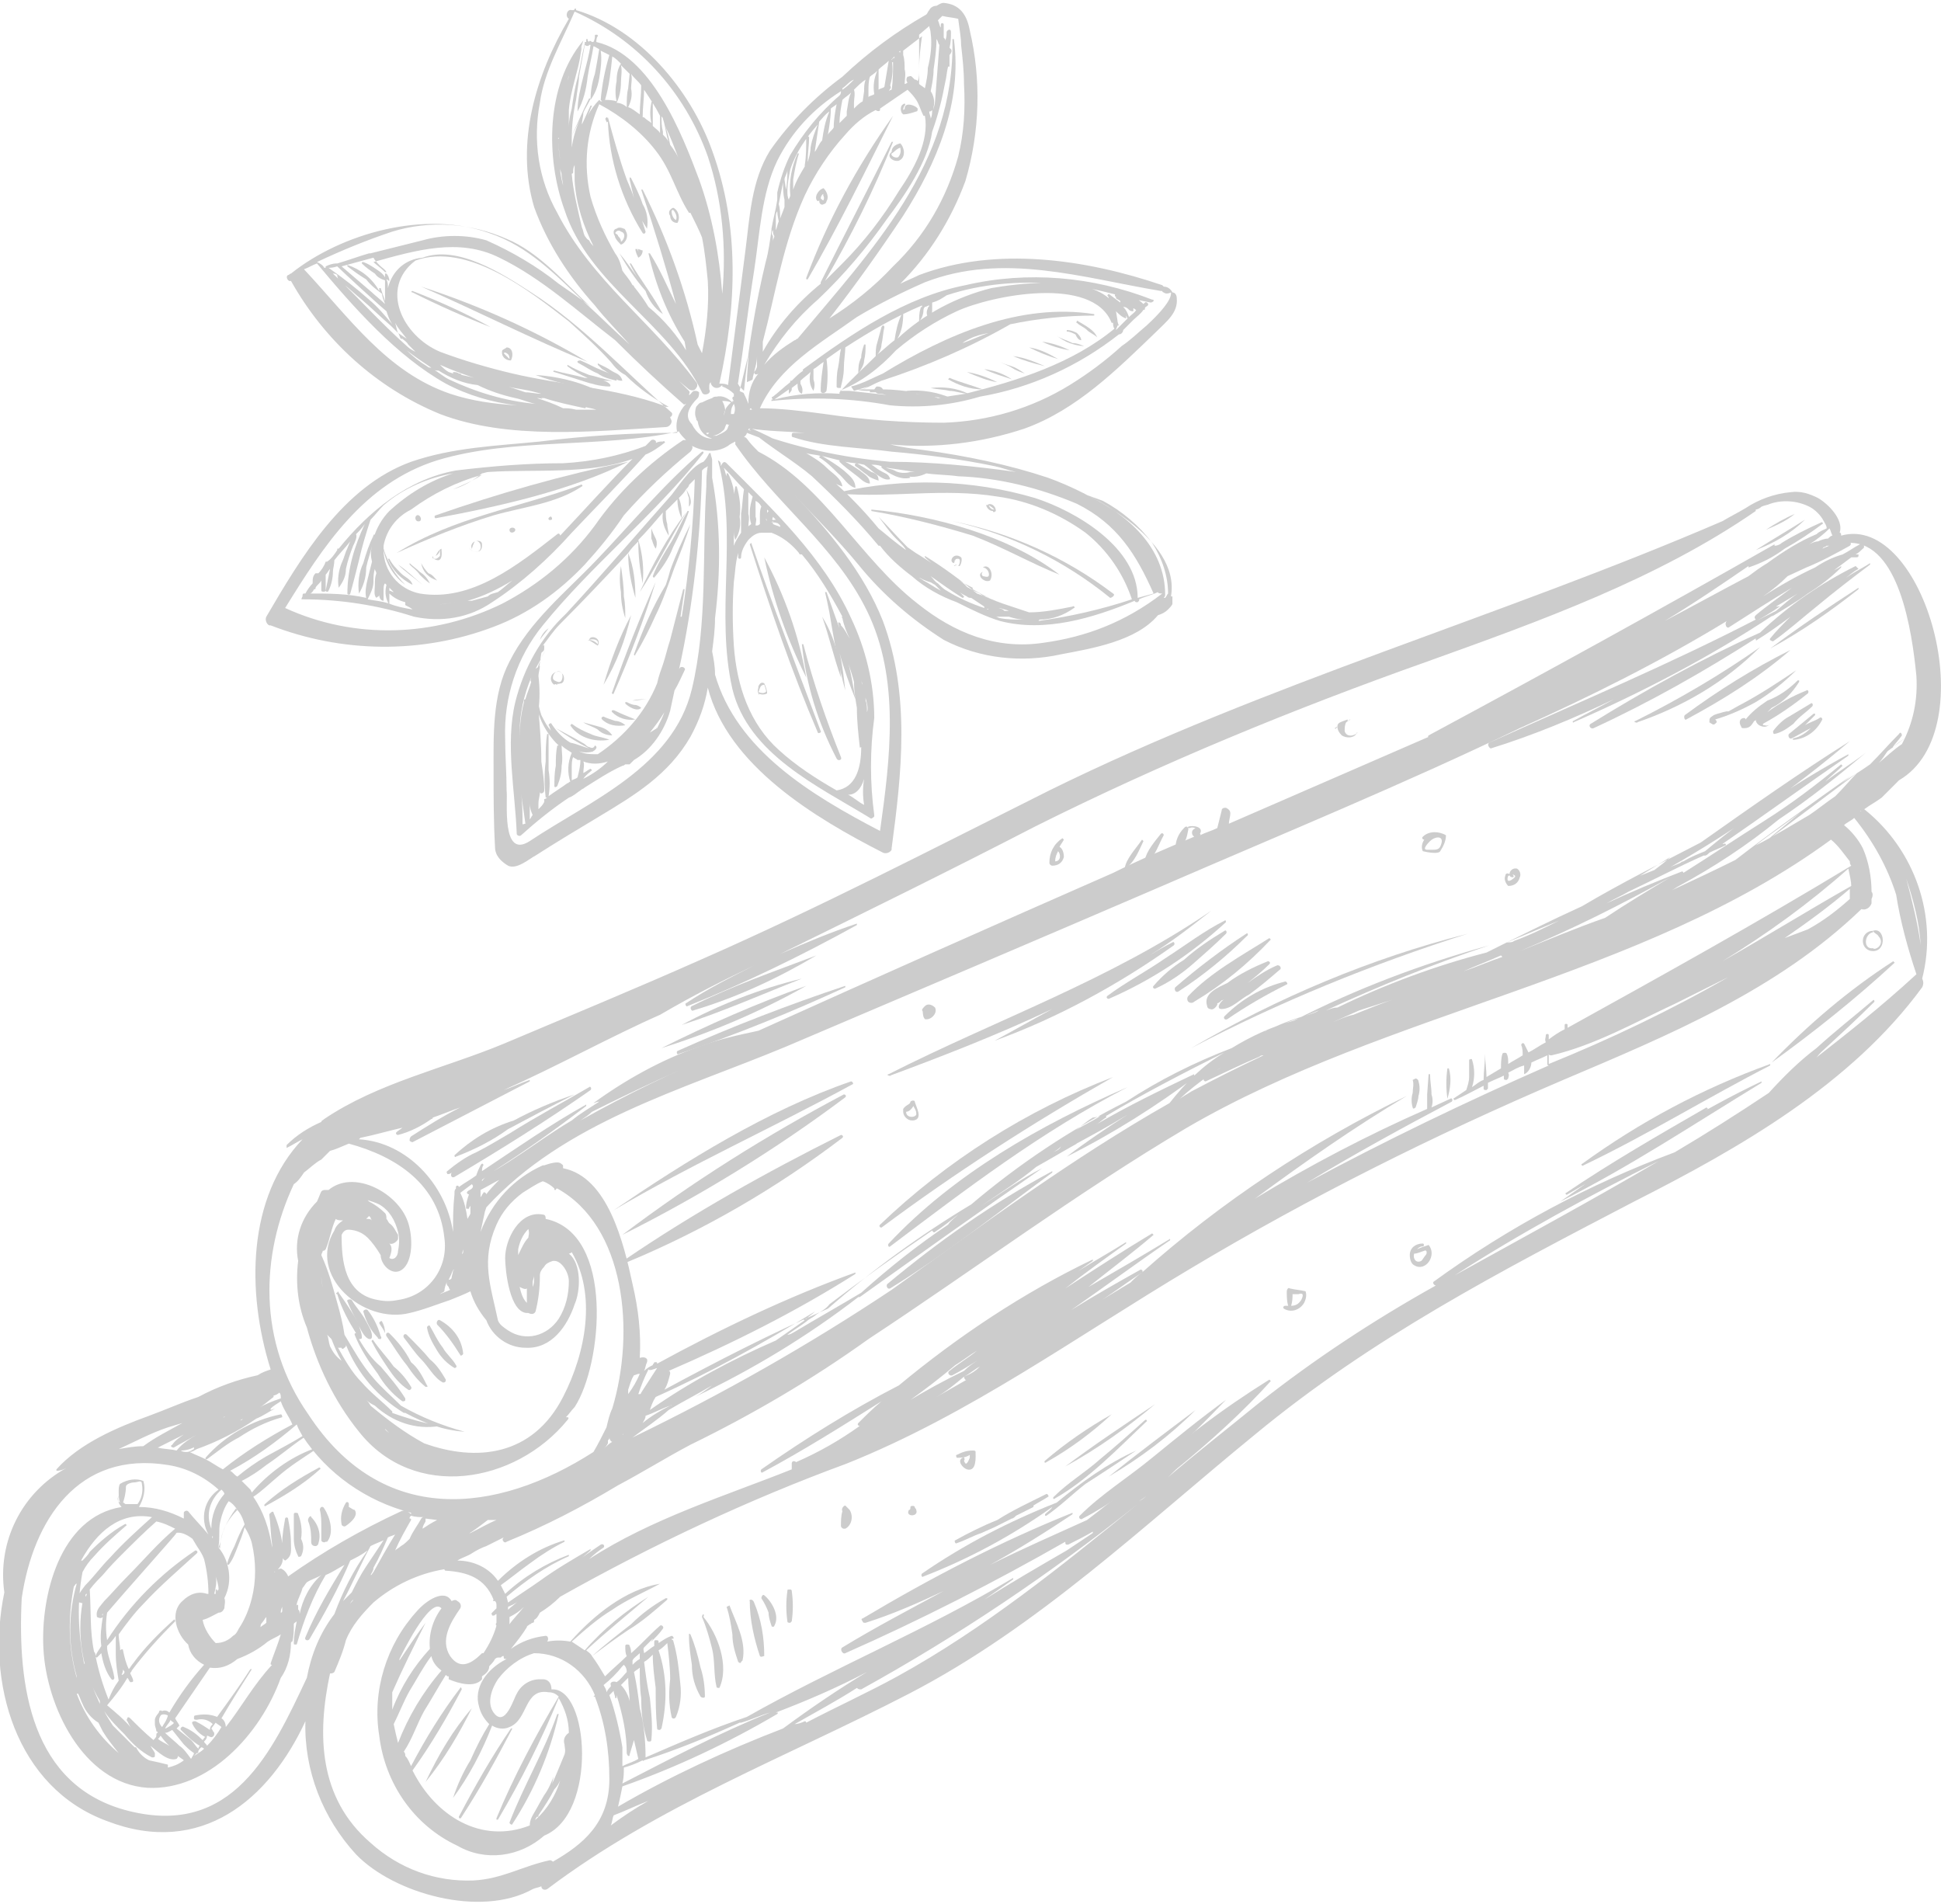 <?xml version="1.0" encoding="utf-8"?>
<!-- Generator: Adobe Illustrator 19.0.0, SVG Export Plug-In . SVG Version: 6.00 Build 0)  -->
<svg version="1.1" id="Layer_1" xmlns="http://www.w3.org/2000/svg" xmlns:xlink="http://www.w3.org/1999/xlink" x="0px" y="0px"
	 viewBox="-182 185.5 134.1 131.5" style="enable-background:new -182 185.5 134.1 131.5;" xml:space="preserve">
<style type="text/css">
	.st0{opacity:0.2;}
</style>
<g id="_14124" class="st0">
	<path id="Path_249" d="M-160,286.9c-1.3,0.7-2.6,1.5-3.7,2.5c-0.1,0.1,0,0.2,0.1,0.1c1.3-0.7,2.6-1.5,3.7-2.5
		C-159.8,287-159.9,286.8-160,286.9z"/>
	<path id="Path_250" d="M-150.6,265.3c0,0,0,0.2,0.1,0.1c1.3-0.5,2.5-1.1,3.6-1.9c1.5-0.8,3-1.6,4.6-2.4l0,0
		c-1.5,0.5-2.9,1.1-4.2,1.8C-148.1,263.4-149.4,264.2-150.6,265.3z"/>
	<path id="Path_251" d="M-146.8,263.8c-0.7,0.4-1.5,0.9-2.3,1.3c-0.7,0.3-1.4,0.8-2,1.3c-0.1,0.1,0,0.1,0,0.2c0,0,0.1,0,0.1,0
		c0.1,0,0.2-0.1,0.2-0.1c-0.1,0.2,0,0.4,0.2,0.3c3.2-1.9,6.4-3.9,9.4-6c0.1-0.1,0-0.3-0.1-0.2C-143,261.6-144.9,262.6-146.8,263.8
		L-146.8,263.8z"/>
	<path id="Path_252" d="M-57.3,221.4c-1.1,0.7-2.3,1.4-3.4,2.1C-59.4,223-58.2,222.3-57.3,221.4z"/>
	<path id="Path_253" d="M-58,221c-0.7,0.3-1.4,0.7-2,1.1C-59.3,221.8-58.6,221.5-58,221L-58,221z"/>
	<path id="Path_254" d="M-99.7,257.9c6.1-3.2,12.5-5.8,19.1-7.9v0C-87.3,251.7-93.7,254.4-99.7,257.9z"/>
	<path id="Path_255" d="M-120.7,274.2c-0.1,0.1,0,0.4,0.2,0.3c3.9-2.4,7.5-5.3,11.2-8l0-0.1C-113.4,268.6-117.1,271.2-120.7,274.2z"
		/>
	<path id="Path_256" d="M-120.6,271.4c-0.1,0.1,0,0.3,0.1,0.2c5.3-4,10.4-7.9,16.4-11v0C-110.1,263.2-116.1,266.6-120.6,271.4z"/>
	<path id="Path_257" d="M-105.1,259.9c-6,2.3-11.5,5.8-16.1,10.2c-0.1,0.1,0,0.2,0.1,0.2C-116,266.5-110.7,263.1-105.1,259.9
		L-105.1,259.9z"/>
	<path id="Path_258" d="M-135.1,258.3c3.9-1.3,7.8-2.9,11.5-4.6l0-0.1c-3.9,1.3-7.8,2.8-11.6,4.5
		C-135.3,258.2-135.2,258.4-135.1,258.3z"/>
	<path id="Path_259" d="M-126.3,253.6c-3.4,1.2-6.8,2.7-10,4.3C-132.8,256.8-129.5,255.4-126.3,253.6z"/>
	<path id="Path_260" d="M-126.6,253.1c-2.9,0.7-5.7,1.8-8.3,3.2C-132.1,255.4-129.4,254.2-126.6,253.1L-126.6,253.1z"/>
	<path id="Path_261" d="M-125.6,251.5L-125.6,251.5c-2.9,1.1-5.8,2.1-8.6,3.5c-0.2,0.1,0,0.4,0.1,0.3
		C-131.1,254.4-128.3,253.1-125.6,251.5z"/>
	<path id="Path_262" d="M-161.4,290.1c0-0.1-0.1-0.1-0.2-0.1c-0.1,0-0.1,0.1-0.1,0.1c0,0.6,0,1.1,0,1.7c0,0.4,0.1,0.8,0.3,1.2
		c0,0.1,0.2,0,0.2,0c0.2-0.4,0.2-0.8,0-1.2C-161.1,291.2-161.2,290.6-161.4,290.1z"/>
	<path id="Path_263" d="M-160.7,290.6c0.2,0.5,0.2,1,0.2,1.4c0,0.2,0.1,0.3,0.3,0.3c0,0,0,0,0,0c0.1,0,0.2-0.1,0.2-0.2
		c0.2-0.6,0-1.3-0.5-1.8C-160.5,290.1-160.8,290.4-160.7,290.6z"/>
	<path id="Path_264" d="M-159.9,289.8c0.1,0.4,0.1,0.8,0.1,1.2c0,0.3,0,0.6,0,0.9c0,0.1,0.2,0.2,0.3,0.1c0,0,0,0,0.1,0
		c0.5-0.6,0.2-1.7-0.2-2.3C-159.7,289.5-159.9,289.6-159.9,289.8z"/>
	<path id="Path_265" d="M-157.2,278c0.1,0,0.2,0,0.2-0.1c0-0.3-0.1-0.5-0.2-0.8c0.2,0.4,0.4,0.8,0.7,0.9c0.1,0,0.2,0,0.2-0.2
		c0-0.4-0.3-0.8-0.5-1.2c-0.3-0.5-0.6-0.8-0.9-1.3c-0.1-0.1-0.4,0-0.3,0.1c0.2,0.5,0.4,0.9,0.7,1.4c-0.4-0.7-0.8-1.3-1.3-2
		c0-0.1-0.1-0.1-0.1,0c-0.1,0-0.1,0.1,0,0.1c0.3,1,0.8,1.9,1.3,2.7c-0.1,0-0.1,0-0.1,0.1c0,0,0,0,0,0c0.4,1,1,1.9,1.6,2.7
		c0.4,0.7,1,1.4,1.7,1.9c0.1,0,0.2,0,0.2-0.1c0,0,0-0.1,0-0.1c-0.5-0.8-1.1-1.5-1.7-2.2C-156.3,279.4-156.8,278.7-157.2,278z"/>
	<path id="Path_266" d="M-156.2,278.1c0-0.1-0.2,0-0.1,0.1c0.3,0.6,0.7,1.2,1.1,1.8c0.4,0.6,0.8,1.1,1.4,1.5
		c0.1,0.1,0.3-0.1,0.2-0.2c-0.3-0.5-0.7-1-1.2-1.4C-155.3,279.2-155.8,278.7-156.2,278.1z"/>
	<path id="Path_267" d="M-155.1,277.6c-0.1-0.1-0.3,0-0.2,0.2c0.5,0.7,0.9,1.4,1.4,2c0.4,0.6,0.8,1.1,1.3,1.5c0.1,0,0.2,0,0.1-0.1
		c-0.3-0.6-0.6-1.2-1.1-1.6C-154,278.8-154.5,278.2-155.1,277.6z"/>
	<path id="Path_268" d="M-153.9,277.7c-0.1-0.1-0.3,0-0.2,0.2c0.4,0.5,0.8,1.1,1.2,1.5c0.5,0.5,0.9,1.3,1.5,1.6c0.1,0,0.2,0,0.2-0.2
		c-0.3-0.5-0.6-1-1.1-1.4C-152.7,278.9-153.3,278.3-153.9,277.7z"/>
	<path id="Path_269" d="M-152.3,277.1c0-0.1-0.2,0-0.2,0.1c0.1,0.6,0.4,1.1,0.7,1.6c0.3,0.5,0.7,0.9,1.2,1.2c0.1,0,0.2-0.1,0.1-0.2
		c-0.2-0.4-0.7-0.8-0.9-1.2C-151.8,278.1-152,277.6-152.3,277.1z"/>
	<path id="Path_270" d="M-151.6,276.7c-0.1-0.1-0.3,0.1-0.2,0.3c0.6,0.6,1.1,1.3,1.6,2.1c0,0.1,0.2,0,0.2-0.1
		C-150.1,278-150.7,277.2-151.6,276.7z"/>
	<path id="Path_271" d="M-155.7,277.8c-0.2-0.7-0.5-1.3-0.9-1.8c-0.1-0.1-0.3,0-0.3,0.1c0.2,0.7,0.5,1.3,1,1.8
		c0,0.1,0.1,0.1,0.2,0.1C-155.7,278-155.6,277.9-155.7,277.8z"/>
	<path id="Path_272" d="M-155.6,276.8c0-0.1-0.2,0-0.2,0.1c0.1,0.2,0.3,0.4,0.4,0.7C-155.4,277.2-155.5,277-155.6,276.8z"/>
	<path id="Path_273" d="M-139.6,269.1L-139.6,269.1c5.4-3.2,11-5.7,16.5-8.7c0.1,0,0-0.2-0.1-0.2
		C-129,262.2-134.6,265.7-139.6,269.1z"/>
	<path id="Path_274" d="M-139,270.8L-139,270.8c5.4-2.7,10.6-5.9,15.4-9.5c0.1-0.1,0-0.2-0.1-0.2C-129,263.9-134.1,267.1-139,270.8z
		"/>
	<path id="Path_275" d="M-138.8,272.5c-0.1,0.1,0,0.3,0.1,0.2c5.3-2.2,10.3-5.1,14.9-8.6c0.1-0.1,0-0.2-0.1-0.2
		C-129.1,266.5-134.1,269.3-138.8,272.5z"/>
	<path id="Path_276" d="M-109.3,255.2c-1.3,0.7-2.7,1.5-4,2.2v0c4.4-1.6,8.6-3.9,12.4-6.6c0.1-0.1,0-0.3-0.1-0.2
		c-0.6,0.3-1.1,0.6-1.6,0.9c1.5-0.9,2.9-2,4.3-3.1c-7,4.8-14.8,7.5-22.3,11.3c-0.1,0-0.1,0.1,0,0.1s0.1,0.1,0.1,0
		C-117,258.5-113.1,257-109.3,255.2z"/>
	<path id="Path_277" d="M-105.5,254.3c-0.1,0.1,0,0.2,0.1,0.2c3-1.3,5.7-3.1,8.1-5.3c0,0,0-0.2-0.1-0.1c-1.4,0.7-2.7,1.7-4.1,2.6
		C-102.8,252.6-104.3,253.4-105.5,254.3z"/>
	<path id="Path_278" d="M-97.3,250c0.1-0.1,0-0.3-0.1-0.2c-1,0.6-1.9,1.2-2.8,2c-0.8,0.5-1.5,1.1-2.1,1.8c-0.1,0.1,0,0.2,0.1,0.2
		c0.9-0.4,1.8-1,2.6-1.7C-98.8,251.4-98,250.7-97.3,250z"/>
	<path id="Path_279" d="M-95.9,250c-1.7,1.1-3.4,2.4-4.9,3.7c-0.1,0.1,0,0.4,0.2,0.3c1.7-1.1,3.3-2.4,4.7-3.8
		C-95.7,250.1-95.8,249.9-95.9,250z"/>
	<path id="Path_280" d="M-94.2,250.4l-0.1-0.1c-1.9,1.2-4.1,2.4-5.6,4c-0.1,0.1-0.1,0.3,0,0.4c0.1,0.1,0.3,0.1,0.4,0
		C-97.5,253.5-95.8,252.1-94.2,250.4z"/>
	<path id="Path_281" d="M-94.3,252.1c0.1-0.1,0-0.2-0.1-0.2c-1,0.4-2,0.9-2.8,1.5c-0.6,0.3-1.7,0.7-1.4,1.6c0,0.1,0.1,0.2,0.2,0.2
		c0.2,0.1,0.4-0.1,0.5-0.3c0,0,0-0.1,0-0.1c0.1,0,0.2-0.1,0.3-0.2c0.1,0,0.2-0.1,0.3-0.2c-0.2,0.2-0.4,0.3-0.5,0.6
		c0,0.1,0,0.2,0.2,0.2c0.7,0,1.3-0.7,1.9-1c0.7-0.5,1.4-1.1,2.1-1.7c0.2-0.1,0-0.4-0.2-0.3c-0.7,0.3-1.3,0.7-2,1.2
		C-95.3,253-94.8,252.6-94.3,252.1z"/>
	<path id="Path_282" d="M-97.2,255.9c1.3-0.9,2.7-1.7,4.1-2.4c0.1,0,0-0.2-0.1-0.2c-1.6,0.4-3,1.2-4.2,2.4
		C-97.5,255.8-97.4,256-97.2,255.9z"/>
	<path id="Path_283" d="M-53.8,224.6c-2.4,1.2-4.6,2.7-6.6,4.6c-4,1.8-8,4-11.7,6.3c-0.2,0.1,0,0.4,0.2,0.3
		c3.9-1.8,7.6-3.9,11.2-6.2c0,0.1,0,0.2,0.1,0.1c0.8-0.5,1.5-1,2.3-1.6c-0.5,0.5-1,1-1.4,1.5c-0.1,0.1,0.1,0.2,0.2,0.2
		c1-0.7,2-1.6,3-2.4c1.2-1,2.5-2,3.7-2.9l0-0.1c-0.6,0.4-1.3,0.7-1.9,1.2c0.4-0.3,0.7-0.6,1.1-0.8L-53.8,224.6z"/>
	<path id="Path_284" d="M-59.7,230.3c2.2-1.2,4.2-2.6,6.1-4.1v-0.1C-55.6,227.4-57.7,228.8-59.7,230.3z"/>
	<path id="Path_285" d="M-60.4,230.2c-2.7,1.9-5.6,3.6-8.6,5.1c-0.1,0-0.1,0.1,0,0.1s0.1,0.1,0.1,0l0,0
		C-65.7,234.3-62.8,232.6-60.4,230.2C-60.3,230.3-60.4,230.2-60.4,230.2z"/>
	<path id="Path_286" d="M-58.3,230.4c-2.6,1.3-5,2.8-7.3,4.5c-0.1,0.1,0,0.4,0.1,0.3C-62.9,233.8-60.5,232.3-58.3,230.4L-58.3,230.4
		z"/>
	<path id="Path_287" d="M-60.7,234c1-0.6,2-1.4,2.8-2.2l0,0c-1.2,0.8-2.4,1.6-3.7,2.3c-0.4,0.2-0.7,0.4-1.1,0.6
		c0.4-0.2-0.7,0.1-0.9,0.2c-0.3,0.2-0.3,0.2-0.3,0.5c0.3,0.2,0.3,0.2,0.5,0c0-0.1,0-0.1-0.1-0.2C-62.5,234.9-61.6,234.5-60.7,234z"
		/>
	<path id="Path_288" d="M-60.1,235.6c-0.1,0-0.1,0-0.1-0.1c1.1-0.6,2.1-1.3,3.1-2.1c0.1-0.1,0-0.3-0.1-0.2c-1,0.4-1.9,0.9-2.7,1.5
		c0.1-0.1,0.2-0.2,0.3-0.3c0.8-0.4,1.4-1,1.9-1.8c0-0.1,0-0.1,0-0.1s-0.1,0-0.1,0c-0.6,0.6-1.3,1.1-2.1,1.4
		c-0.6,0.4-1.1,0.8-1.5,1.3c0,0,0-0.1-0.1-0.1c-0.3,0-0.4,0.3-0.2,0.6c0,0.1,0.1,0.1,0.2,0.1c0.4,0,0.5-0.2,0.7-0.5
		c0,0,0.1,0,0.1-0.1c0,0.3,0.3,0.5,0.6,0.5c0.2,0,0.3-0.1,0.4-0.2C-59.9,235.7-60,235.6-60.1,235.6z"/>
	<path id="Path_289" d="M-56.8,234.3c0.1-0.1,0-0.3-0.1-0.2c-0.5,0.3-1,0.6-1.5,0.9c-0.4,0.2-0.8,0.6-1.1,1c0,0.1,0,0.2,0.1,0.2
		c0.5-0.1,0.9-0.4,1.3-0.7C-57.7,235-57.2,234.7-56.8,234.3z"/>
	<path id="Path_290" d="M-56.3,235.1c-0.3,0.2-0.7,0.3-1,0.5l0.7-0.7c0,0,0-0.1,0-0.1c0,0-0.1,0-0.1,0c-0.6,0.5-1.1,0.9-1.7,1.4
		c-0.1,0.1,0,0.4,0.2,0.3c0.4-0.2,0.9-0.5,1.3-0.7c-0.3,0.3-0.7,0.6-1.2,0.7c0,0-0.1,0.1,0,0.1c0,0,0,0,0.1,0
		c0.8-0.1,1.5-0.6,1.9-1.4C-56.1,235.1-56.2,235-56.3,235.1z"/>
	<path id="Path_291" d="M-89.6,235.7c0,0.2,0.1,0.4,0.3,0.6c0.3,0.2,0.8,0.2,1-0.1c0,0,0-0.1,0.1-0.1c-0.3,0.3-0.8,0.3-0.9-0.1
		c0-0.2,0-0.4,0.1-0.6c0.1-0.1,0.2-0.1,0.3-0.2l0,0c-0.1,0-0.1,0.1-0.2,0.1l0-0.1C-89.4,235.4-89.6,235.4-89.6,235.7L-89.6,235.7
		c-0.1,0-0.1,0.1-0.2,0.1C-89.7,235.9-89.7,235.8-89.6,235.7z"/>
	<path id="Path_292" d="M-83.7,244.3c0.4,0.1,1.1,0.2,1.2,0c0.2-0.3,0.4-0.7,0.4-1.1c-0.5-0.3-1.2-0.3-1.6,0.1
		c-0.1,0.1,0,0.2,0.1,0.2C-83.8,243.8-83.8,244.1-83.7,244.3z M-82.4,243.7c-0.1,0.4-0.2,0.5-0.6,0.5h-0.4c-0.4,0,0.1-0.5,0.2-0.6
		c0,0,0,0,0,0C-82.9,243.3-82.3,243.2-82.4,243.7L-82.4,243.7z"/>
	<path id="Path_293" d="M-77.5,246.1c0.1,0,0.1-0.1,0-0.2c0.3,0.1,0.2,0.2-0.1,0.4c-0.4,0.2-0.2-0.3-0.2-0.3c0.1,0,0.2-0.1,0.1-0.1
		c-0.1-0.1-0.3-0.1-0.3,0.1c-0.1,0.2,0,0.5,0.2,0.7c0.4,0,0.7-0.2,0.8-0.6c0.1-0.2,0-0.5-0.2-0.6C-77.7,245.4-77.9,246.1-77.5,246.1
		z"/>
	<path id="Path_294" d="M-152.6,308.6c1.3-1.6,2.3-3.3,3.2-5.1l0,0C-150.7,305-151.7,306.7-152.6,308.6z"/>
	<path id="Path_295" d="M-150.1,311c1.3-2,2.4-4,3.5-6.1l-0.1,0c-1.3,1.9-2.5,4-3.6,6.1C-150.3,311.1-150.2,311.2-150.1,311z"/>
	<path id="Path_296" d="M-146.6,311.5c1.5-2.3,2.6-4.9,3.2-7.6l-0.1,0c-0.9,2.6-2.3,4.9-3.3,7.5
		C-146.8,311.5-146.6,311.6-146.6,311.5z"/>
	<path id="Path_297" d="M-59.6,258.9c2.9-2.1,5.8-4.4,8.5-6.9l-0.1-0.1C-54.3,253.9-57.1,256.3-59.6,258.9z"/>
	<path id="Path_298" d="M-66.4,263.5c0.8-0.5,1.6-0.9,2.4-1.4l-0.1-0.1c-3.3,1.9-6.6,3.8-9.7,5.9c-0.1,0,0,0.2,0.1,0.1
		c1.6-0.9,3.2-1.9,4.7-2.9c-1.8,1-3.5,2.2-5.2,3.4c4.8-2.4,9.3-5.4,13.9-8.2l0-0.1C-62.4,261.2-64.4,262.3-66.4,263.5z"/>
	<path id="Path_299" d="M-72.7,265.9c-0.1,0,0,0.2,0.1,0.1c4.4-2.1,8.6-4.7,12.9-6.9l0-0.1C-64.4,260.7-68.7,263-72.7,265.9z"/>
	<path id="Path_300" d="M-134.3,298.4c0,0-0.1-0.1-0.1,0c0,0,0,0,0,0.1c0,0.7,0.1,1.3,0.2,2c0,0.8,0.2,1.5,0.6,2.2
		c0.1,0.1,0.3,0.1,0.3,0c0-0.7-0.1-1.4-0.3-2C-133.8,299.8-134,299.1-134.3,298.4z"/>
	<path id="Path_301" d="M-133.5,297.2c0.3,0.7,0.5,1.4,0.7,2.2c0.2,0.8,0.1,1.8,0.3,2.6c0,0.1,0.1,0.1,0.2,0.1c0,0,0,0,0,0
		c0.7-1.5-0.1-3.7-1.1-4.9C-133.3,296.9-133.5,297-133.5,297.2z"/>
	<path id="Path_302" d="M-131.8,296.5c0.2,0.6,0.3,1.2,0.4,1.9c0,0.7,0.2,1.3,0.4,1.9c0.1,0.1,0.2,0.1,0.2,0c0,0,0,0,0.1-0.1
		c0.3-1.3-0.5-2.7-0.9-3.8L-131.8,296.5z"/>
	<path id="Path_303" d="M-130.2,296.1c0,1.3,0.3,2.6,0.7,3.8c0.1,0.1,0.2,0,0.3,0c0-1.3-0.2-2.5-0.7-3.7
		C-130,295.9-130.3,296-130.2,296.1z"/>
	<path id="Path_304" d="M-129.4,295.9c0.2,0.3,0.4,0.7,0.5,1c0,0.3,0.1,0.6,0.2,0.9c0,0.1,0.2,0.1,0.2,0c0.4-0.7-0.2-1.7-0.7-2.1
		C-129.3,295.6-129.4,295.8-129.4,295.9z"/>
	<path id="Path_305" d="M-127.6,295.4c-0.1,0.7-0.1,1.4,0,2.1c0,0.1,0.1,0.1,0.2,0.1c0,0,0.1-0.1,0.1-0.1c0.1-0.7,0.1-1.4,0-2.1
		c0-0.1-0.1-0.1-0.1-0.1C-127.6,295.3-127.6,295.3-127.6,295.4L-127.6,295.4z"/>
	<path id="Path_306" d="M-114.2,291.4C-114.2,291.4-114.2,291.4-114.2,291.4C-114.2,291.4-114.2,291.4-114.2,291.4l0.9-0.4
		c0.4-0.2,0.8-0.4,1.2-0.6c0.1,0,0.2-0.1,0.3-0.2c0.4-0.2,0.8-0.4,1.2-0.6c0,0,0-0.1,0-0.1c0,0,0,0,0,0c0.3-0.2,0.7-0.4,1-0.6
		c0.1,0,0-0.2-0.1-0.2c-1.2,0.6-2.3,1.1-3.4,1.8c-1,0.4-2,0.9-2.9,1.4c-0.1,0,0,0.3,0.1,0.2C-115.3,291.9-114.8,291.6-114.2,291.4z"
		/>
	<path id="Path_307" d="M-102.4,286.2c-1.7,1.4-3.5,2.5-5,4c-0.1,0.1,0,0.2,0,0.2c0,0,0.1,0.1,0.2,0c3.7-1.9,7.1-5.3,9.9-8.2l0,0
		C-99.1,283.5-100.8,284.9-102.4,286.2z"/>
	<path id="Path_308" d="M-99.4,282.9L-99.4,282.9c-2,1.5-4,3-6,4.6C-103.2,286.2-101.2,284.7-99.4,282.9z"/>
	<path id="Path_309" d="M-103.5,285.7L-103.5,285.7c-2,0.9-3.8,2.2-5.5,3.6c0,0,0,0,0,0c-3.3,1.3-6.4,2.9-9.3,4.9
		c-0.1,0.1,0,0.3,0.1,0.2c3.1-1.2,6.1-2.8,8.9-4.8c-0.1,0.2-0.3,0.3-0.5,0.5c0,0,0,0.1,0,0.1c0,0,0.1,0,0.1,0c1-0.7,1.8-1.5,2.7-2.2
		C-105.9,287.3-104.7,286.5-103.5,285.7z"/>
	<path id="Path_310" d="M-106,286.3c-1,0.9-2.2,1.6-3.2,2.6c-0.1,0.1,0,0.2,0.1,0.1c2.3-1.3,4.4-3.5,6.3-5.3c0.1,0,0-0.2-0.1-0.1
		C-103.9,284.5-104.9,285.4-106,286.3z"/>
	<path id="Path_311" d="M-102.2,282.5L-102.2,282.5c-2.1,1.4-4.2,2.8-6.2,4.3C-106.2,285.6-104.1,284.1-102.2,282.5z"/>
	<path id="Path_312" d="M-105.2,283.2L-105.2,283.2c-1.6,0.9-3.2,2-4.6,3.2c-0.1,0.1,0,0.2,0.1,0.1
		C-108.1,285.6-106.6,284.5-105.2,283.2z"/>
	<path id="Path_313" d="M-93.1,274.7c0,0.3,0,0.7,0.1,1h-0.2c-0.1,0-0.2,0.1-0.1,0.2c0.5,0.3,1.1,0.1,1.4-0.4
		c0.1-0.2,0.2-0.5,0.1-0.8c-0.4-0.1-0.7-0.1-1.1-0.2C-93,274.4-93.1,274.6-93.1,274.7z M-92.1,275.3c-0.2,0.3-0.4,0.4-0.7,0.4
		c0.1-0.3,0.1-0.6,0.1-0.8c0.1,0,0.3,0,0.4,0C-92,274.8-91.9,274.9-92.1,275.3z"/>
	<path id="Path_314" d="M-123.8,289.9c-0.1,0.3-0.1,0.7-0.1,1c0,0.1,0.1,0.2,0.2,0.2c0,0,0.1,0,0.1,0c0.4-0.2,0.6-0.8,0.3-1.3
		c-0.1-0.1-0.2-0.2-0.3-0.3C-123.7,289.5-123.9,289.7-123.8,289.9z"/>
	<path id="Path_315" d="M-118.8,289.6c0-0.1-0.3-0.1-0.3,0c0,0.1,0,0.2-0.1,0.2c-0.3,0.5,0.7,0.5,0.5,0
		C-118.7,289.7-118.8,289.7-118.8,289.6z"/>
	<path id="Path_316" d="M-115,286c0,0.1,0,0.1,0,0.2c-0.2,0.5-0.3,0.5-0.4,0.2c0.1-0.1,0-0.3-0.1-0.2c-0.4,0.2,0,0.7,0.3,0.8
		c0.7,0.2,0.6-0.9,0.6-1.2c0-0.1-0.1-0.1-0.2-0.1c-0.4,0-0.7,0.1-1.1,0.3c-0.1,0,0,0.2,0,0.2C-115.6,286.2-115.3,286.2-115,286z"/>
	<path id="Path_317" d="M-119.6,262.1c0,0.1,0,0.2,0,0.2h0c0,0.3,0.3,0.6,0.6,0.6c0,0,0.1,0,0.1,0c0.7-0.1,0.2-0.9,0.1-1.3
		c0-0.1-0.2-0.1-0.3,0C-119.1,261.8-119.4,261.8-119.6,262.1z M-118.7,262.4c0.1,0.3-0.7,0.4-0.7-0.1c0.2,0,0.4-0.2,0.5-0.4
		C-118.8,262.1-118.7,262.2-118.7,262.4L-118.7,262.4z"/>
	<path id="Path_318" d="M-117.4,255.1c-0.2-0.2-0.5-0.3-0.7-0.1c-0.1,0.1-0.2,0.2-0.2,0.3c0.1,0,0,0.4,0.2,0.6
		C-117.7,256-117.2,255.5-117.4,255.1z"/>
	<path id="Path_319" d="M-108.8,244c0.1-0.2,0.2-0.3,0.3-0.5l-0.1-0.1c-0.6,0.4-0.9,1-0.9,1.7c0,0.1,0.1,0.2,0.2,0.2
		c0.4,0,0.7-0.2,0.8-0.6C-108.5,244.4-108.6,244.1-108.8,244z M-108.9,244.3c0.2,0.2,0.2,0.7-0.2,0.7
		C-109.1,244.7-109,244.5-108.9,244.3L-108.9,244.3z"/>
	<path id="Path_320" d="M-103.1,243.5c-0.4,0.6-1.1,1.3-1.2,2c0.7-0.4,1-1.3,1.3-1.9L-103.1,243.5z"/>
	<path id="Path_321" d="M-101.6,243.2c0-0.1-0.1-0.2-0.2-0.1c-0.4,0.5-1,1.2-1.1,1.8c0,0.1,0.1,0.1,0.2,0.1
		C-102.2,244.7-101.9,243.7-101.6,243.2z"/>
	<path id="Path_322" d="M-99.9,242.8c0-0.1,0-0.1-0.1-0.2c-0.1,0-0.1,0-0.2,0.1c-0.4,0.4-0.6,0.9-0.6,1.5
		C-100.1,244-100,243.3-99.9,242.8z"/>
	<path id="Path_323" d="M-84.4,260.1L-84.4,260.1c0.1,0.3,0,0.6,0,0.9c-0.1,0.3-0.1,0.7,0,1c0,0.1,0.1,0.1,0.2,0
		c0.1-0.3,0.2-0.6,0.2-0.8c0.1-0.3,0.1-0.7,0-1c0-0.1-0.1-0.2-0.2-0.2C-84.4,260.1-84.4,260.1-84.4,260.1z"/>
	<path id="Path_324" d="M-82,259.3c-0.1,0.7-0.1,1.4,0,2.1c0.2-0.7,0.3-1.4,0.1-2.1H-82z"/>
	<path id="Path_325" d="M-157.9,289.6v-0.2c0-0.1-0.1-0.2-0.2-0.1c-0.3,0.5-0.4,1-0.3,1.5c0,0.1,0.2,0.2,0.3,0.1
		c0.3-0.2,0.9-0.7,0.6-1.1C-157.6,289.8-157.7,289.7-157.9,289.6z"/>
	<path id="Path_326" d="M-84.1,271.8c0.1-0.1,0.2-0.2,0.4-0.2c0.1,0,0.1-0.2,0-0.2c-0.5,0-0.9,0.3-0.9,0.8c0,0.3,0.1,0.6,0.3,0.7
		c0.8,0.5,1.6-0.7,1-1.4C-83.6,271.6-83.9,271.7-84.1,271.8z M-83.5,272.2c-0.1,0.1-0.2,0.3-0.3,0.4c-0.4,0.2-0.6-0.2-0.5-0.5
		c0,0,0,0,0,0c0,0,0,0,0,0c0.2,0,0.4-0.1,0.7-0.2C-83.4,271.8-83.4,272.1-83.5,272.2L-83.5,272.2z"/>
	<path id="Path_327" d="M-52.6,251.2c1,0,0.8-1.7,0-1.4c-0.4,0-0.7,0.3-0.7,0.7C-53.3,250.9-53,251.2-52.6,251.2z M-52.6,249.9v-0.1
		c0.1,0.2,0.3,0.2,0.4,0.4c0.2,0.2,0.2,0.5,0,0.7c-0.1,0.1-0.3,0.2-0.4,0.1C-53.3,251.1-53.2,250-52.6,249.9L-52.6,249.9z"/>
	<path id="Path_328" d="M-53.2,241.4c0.4-0.3,0.8-0.5,1.2-0.8c0.4-0.4,0.8-0.8,1.2-1.2c6-3.5,1.7-18.5-4-16.9c0-0.1,0-0.2-0.1-0.2h0
		c0.3-0.9-0.8-2-1.5-2.4c-0.6-0.3-1.2-0.5-1.9-0.4c-1.1,0.1-2.2,0.5-3.1,1.1c-0.5,0.3-1.1,0.6-1.6,0.9
		c-15.3,6.6-31.5,11.2-46.5,18.6c-8,4-15.9,8.1-24.1,11.7c-4.5,2-9.1,3.9-13.6,5.8c-4.1,1.7-8.7,2.7-12.4,5.2
		c-0.1,0.1-0.2,0.1-0.2,0.2c-0.9,0.4-1.7,0.9-2.4,1.6c0,0.1,0,0.1,0,0.2c0,0,0,0,0,0c0.4-0.2,0.7-0.4,1.1-0.6
		c-3.8,4-3.9,10.5-2.2,15.9h0c-0.3,0.1-0.6,0.2-0.9,0.4c-1.4,0.3-2.8,0.8-4.1,1.5c-1.2,0.4-2.3,0.9-3.4,1.3
		c-2.2,0.8-4.8,1.9-6.4,3.7l0,0.1c0.3,0,0.5-0.1,0.7-0.2c-3.1,1.7-4.8,5.1-4.3,8.6c-1.3,6.2,0.8,13.5,7.1,15.8
		c6.5,2.5,11.2-1.5,13.7-6.9c-0.1,3.4,1.2,6.7,3.5,9.2c2.6,2.7,8.6,4.4,12.2,2.4c0.2-0.1,0.4-0.1,0.6-0.2c0,0.2,0.2,0.3,0.4,0.2
		c7.7-5.8,16.5-9.1,25-13.5c8.9-4.6,16.3-11.7,23.9-17.9c8.1-6.7,17-11.3,26.2-16.1c7.3-3.7,15-8.1,19.9-14.8c0.1-0.2,0.1-0.4,0-0.6
		C-48.1,248.8-49.7,244.2-53.2,241.4z M-49.3,250.8c-0.2-1.5-0.6-3.1-1-4.6C-49.8,247.7-49.4,249.2-49.3,250.8L-49.3,250.8z
		 M-74.9,258.2C-74.9,258.3-74.9,258.3-74.9,258.2C-74.9,258.3-74.9,258.3-74.9,258.2z M-54.1,246.7c-3,1.7-5.9,3.5-8.9,5.2
		c0,0,0,0,0,0c0,0,0,0,0,0c3.1-1.9,6-4,8.7-6.4C-54.2,246-54.1,246.4-54.1,246.7L-54.1,246.7z M-75,259c0-0.2,0-0.4,0-0.7
		c0,0.1,0.1,0.1,0.2,0.1c3-0.7,5.8-2.3,8.6-3.6c1.2-0.6,2.4-1.2,3.6-1.8C-66.6,255.3-70.8,257.3-75,259L-75,259z M-57.1,249.7
		C-57.1,249.7-57.1,249.7-57.1,249.7l-1.6,0.6c1.6-1.1,3.1-2.2,4.5-3.4c0,0.2,0,0.5,0,0.7C-55.1,248.4-56,249.1-57.1,249.7
		L-57.1,249.7z M-73.7,256.5v-0.2c0-0.1-0.2-0.1-0.2,0v0.3c-0.4,0.2-0.7,0.4-1.1,0.7c0-0.1,0-0.2,0-0.3c0-0.1-0.2-0.1-0.2,0
		c0,0.2-0.1,0.3,0,0.5c-0.4,0.2-0.8,0.5-1.2,0.7c-0.1-0.2-0.2-0.4-0.3-0.6c-0.1-0.1-0.2,0-0.2,0.1c0.1,0.2,0.1,0.5,0.1,0.7
		c-0.3,0.2-0.7,0.4-1,0.6c0-0.3,0-0.5-0.1-0.7c0-0.1-0.3-0.1-0.3,0c-0.1,0.3-0.1,0.7-0.1,1l-1,0.6c0-0.5-0.1-1.1-0.1-1.6h0
		c0,0.6-0.1,1.2-0.1,1.8c-0.3,0.1-0.5,0.3-0.8,0.5c0.2-0.6,0.2-1.3,0-1.9c0-0.1-0.2,0-0.2,0c0,0.4,0,0.8,0,1.2
		c0,0.3-0.1,0.6-0.2,0.9c-0.3,0.2-0.6,0.4-0.9,0.6l0.1,0.1c0.7-0.3,1.4-0.7,2-1v0.2c0,0.1,0.1,0.1,0.2,0.1c0,0,0,0,0.1-0.1
		c0-0.1,0-0.2,0-0.4c0.4-0.2,0.7-0.3,1.1-0.5c0,0.1,0,0.2,0,0.2c0,0.1,0.1,0.1,0.2,0.1c0,0,0,0,0.1-0.1c0-0.1,0.1-0.2,0-0.4
		c0.4-0.2,0.7-0.4,1.1-0.5c0,0.2,0,0.4,0,0.6c0.3-0.1,0.5-0.5,0.5-0.8c0.4-0.2,0.7-0.3,1.1-0.5v0.6c0,0.1,0.1,0.1,0.1,0.1
		c-5.7,2.5-11.3,5.2-16.7,8.1c3.3-2,6.6-3.8,10-5.6c0.1-0.1,0-0.3-0.1-0.2l-1.3,0.6c0.1-0.3,0.1-0.6,0-0.9c0-0.5-0.1-0.9-0.1-1.4
		h-0.1l-0.1,1.4c0,0.3,0,0.7,0,1c-4.1,1.8-8.1,3.9-11.9,6.2c3.4-2.5,6.8-4.9,10.5-7.1l0,0c-6.6,3.2-12.8,7.3-18.3,12.2
		c0.1-0.1,0-0.2-0.1-0.2c-1.6,0.9-3.2,1.8-4.8,2.8c2.3-1.6,4.6-3.3,6.8-4.8c0.1,0,0-0.2,0-0.1c-1.8,1.1-3.7,2.2-5.6,3.3
		c1.5-1.2,3.1-2.4,4.5-3.6l-0.1-0.1c-2,1.2-4,2.5-6,3.8c1.4-1.1,2.8-2.1,4.2-3.1l0-0.1c-1.1,0.7-2.2,1.3-3.3,2
		c0.3-0.2,0.7-0.5,1-0.7l0-0.1c-4.8,2.3-9.3,5.3-13.4,8.7c-3.3,1.7-6.5,3.7-9.5,5.8c-0.1,0.1,0,0.3,0.1,0.2c2.8-1.5,5.5-3.2,8.2-4.9
		c-0.6,0.5-1.1,1-1.6,1.5c-0.1,0.1,0,0.2,0.1,0.2c-1.4,1-2.8,1.8-4.4,2.5c-0.1-0.1-0.3-0.1-0.3,0.1v0.3c0,0,0,0,0,0.1
		c-4.5,1.8-9.7,3.4-14,6.2c0.3-0.3,0.7-0.6,1-0.8c0.1-0.1,0-0.3-0.2-0.2c-1.2,0.8-2.4,1.7-3.6,2.6c1-0.7,2-1.4,2.9-2.2v-0.1
		c-1.2,0.7-2.4,1.4-3.5,2.2c-0.7,0.5-1.5,1-2.2,1.5l-0.1-0.4c1.3-1.1,2.7-2.1,4.3-2.8l0-0.1c-1.6,0.6-3.1,1.5-4.4,2.7
		c-0.1-0.2-0.2-0.4-0.3-0.6c0.7-0.5,1.3-1,2-1.5c0.8-0.6,1.6-1.1,2.4-1.5l0-0.1c-1.7,0.5-3.3,1.5-4.6,2.8c-0.6-0.9-1.7-1.4-2.8-1.4
		c0.3-0.2,0.7-0.3,1-0.5c0.3-0.2,0.7-0.4,1-0.5h0c0.4-0.2,0.8-0.4,1.2-0.6c-0.1,0.1-0.1,0.2,0,0.3c0,0,0.1,0.1,0.2,0
		c2.7-1.1,5.2-2.4,7.7-3.9c1.7-0.9,3.3-1.9,5-2.8c4.3-2.1,8.4-4.5,12.3-7.3c7.3-4.8,14.4-10.1,22-14.6c13.9-8.1,31.4-10.3,44.5-19.9
		c0.5,0.4,0.9,1,1.3,1.5c0,0.1,0,0.2,0.1,0.3C-60.7,249.3-67.2,252.9-73.7,256.5L-73.7,256.5z M-118.9,281.4
		C-119,281.5-118.9,281.5-118.9,281.4c-1,0.7-2,1.4-3,2.1c1.3-0.8,2.5-1.7,3.7-2.6L-118.9,281.4z M-122.4,284.5
		c2.2-1.5,4.4-3,6.4-4.7c0.5-0.3,1-0.7,1.5-1c-0.6,0.5-1.3,0.9-1.9,1.4c-0.2,0.1,0,0.4,0.2,0.3c0.6-0.3,1.2-0.7,1.7-1
		c-0.3,0.2-0.6,0.4-0.9,0.7c-2.7,1.3-5.3,2.9-7.7,4.7C-122.7,284.7-122.6,284.6-122.4,284.5z M-115.4,280.6c0.4-0.2,0.7-0.5,1.1-0.7
		C-114.6,280.2-114.9,280.4-115.4,280.6c0,0.1,0.1,0.3,0.2,0.2c-0.7,0.4-1.4,0.8-2.1,1.2C-116.6,281.6-116,281.1-115.4,280.6
		L-115.4,280.6z M-103.9,274.1c-1,0.6-2,1.2-2.9,1.8c1.3-0.8,2.5-1.7,3.7-2.5C-103.4,273.6-103.7,273.9-103.9,274.1z M-148.9,303.4
		c0.1,0.4,0.3,0.8,0.7,1.2c-0.5,0.8-0.9,1.6-1.3,2.5c-0.5,0.8-0.9,1.7-1.2,2.6c1.1-1.5,2-3.2,2.7-5c0.3,0.2,0.8,0.3,1.2,0.1
		c1.3-0.5,1-2.7,2.7-2.4c0.3,0,0.5,0.1,0.7,0.3c-1.6,2.7-3.1,5.5-4.3,8.4c0,0.1,0,0.1,0,0.1c0.1,0,0.1,0,0.1,0l0,0
		c1.6-2.7,3-5.5,4.2-8.4c0.4,0.7,0.7,1.5,0.7,2.4c-0.3,0.2-0.4,0.5-0.3,0.8c0,0.2,0.1,0.4,0,0.7c-0.3,0.7-0.6,1.5-0.9,2.1
		c0.1-0.2,0.1-0.5,0.2-0.7c-0.2,0.5-0.4,1-0.7,1.4c-0.3,0.5-0.5,0.9-0.8,1.4c-0.1,0.2-0.2,0.4-0.2,0.7c-3.3,1.3-6.5-0.6-8.1-3.8
		c1.3-1.8,2.4-3.7,3.4-5.6c0-0.1-0.1-0.2-0.1-0.1c-1.3,1.7-2.4,3.5-3.4,5.4c-0.1-0.2-0.2-0.5-0.4-0.7c0-0.1,0-0.2-0.1-0.3
		c0.6-0.9,0.9-1.9,1.4-2.8c0.5-0.8,1-1.7,1.5-2.5v0c0.1,0.1,0.1,0.1,0.2,0.1c0,0.1,0,0.1,0,0.2c0.7,0.3,1.8,0.6,2.3,0
		c0,0,0-0.1,0-0.2c0.3-0.2,0.5-0.4,0.5-0.7c0.1-0.1,0.3-0.3,0.4-0.5h0c0,0,0.1-0.1,0.2-0.1c0,0,0.1,0,0.2,0c0.1-0.1,0.1-0.1,0.2-0.1
		v0.1c0,0.1,0.1,0.1,0.2,0.1C-148.4,300.8-149.3,302.1-148.9,303.4L-148.9,303.4z M-143.3,307.5c0,0,0,0.1,0,0.1
		c0-0.1,0-0.2,0.1-0.3C-143.3,307.4-143.3,307.5-143.3,307.5L-143.3,307.5z M-145,311.2c0,0-0.1,0-0.1,0.1c0.1-0.1,0.1-0.2,0.2-0.3
		h0.1c0,0,0,0,0-0.1c0.4-0.6,0.8-1.2,1.1-1.8c0.2-0.2,0.3-0.4,0.4-0.6C-143.6,309.5-144.2,310.5-145,311.2L-145,311.2z
		 M-152.6,297.6c-0.6,0.8-1.2,1.7-1.8,2.6v-0.1c0,0,2.1-4.4,2.9-3.5c-0.6,0.8-0.9,1.8-0.8,2.8c-1.1,1.2-2,2.6-2.6,4.2
		c0-0.4,0-0.7,0-1.1c0,0,0-0.1,0-0.1C-154.2,300.8-153.4,299.2-152.6,297.6L-152.6,297.6z M-153.7,302.3c0.5-0.8,0.9-1.6,1.5-2.4
		c0.1,0.4,0.3,0.7,0.7,1c-1.3,1.5-2.3,3.2-3,5c-0.1-0.4-0.2-0.8-0.3-1.3C-154.4,303.8-154.1,303-153.7,302.3L-153.7,302.3z
		 M-146.8,297.7c0-0.2,0-0.3,0-0.5c0.4-0.2,0.7-0.4,1-0.7C-146.2,297-146.6,297.4-146.8,297.7L-146.8,297.7z M-146.9,296.7v-0.2
		c0.2-0.1,0.5-0.2,0.7-0.4C-146.4,296.3-146.7,296.5-146.9,296.7L-146.9,296.7z M-159.6,299.5C-159.7,299.5-159.7,299.5-159.6,299.5
		c0,0,0-0.1,0-0.2C-159.6,299.4-159.6,299.4-159.6,299.5L-159.6,299.5z M-162.1,294.4C-162.2,294.4-162.2,294.4-162.1,294.4
		c0-0.1-0.2-0.4-0.4-0.5c-0.1-0.1-0.2,0-0.3,0c0.3-0.3,0.4-0.6,0.3-1c0,0.1,0,0.3,0.2,0.4c0.5-0.3,0.4-0.7,0.4-1.2
		c0-0.6-0.1-1.2-0.2-1.7c0-0.1-0.2-0.1-0.2,0c-0.1,0.6-0.2,1.1-0.2,1.7c-0.1-0.7-0.3-1.4-0.6-2.1c0-0.1-0.1-0.1-0.2,0
		c0,0-0.1,0.1-0.1,0.1c0.1,0.7,0.1,1.4,0.2,2.1v0.2c-0.2-1.3-0.6-2.5-1.3-3.5c0.6-0.4,1.1-0.9,1.7-1.4c0.8-0.7,1.6-1.2,2.5-1.8
		c0.1,0,0-0.2-0.1-0.1c-1.6,0.6-3.1,1.7-4.2,3c0,0-0.1-0.2-0.1-0.2l-0.6-0.6c0.6-0.3,1.2-0.7,1.7-1.1c0.9-0.6,1.7-1.3,2.6-1.9
		c0.1,0,0-0.2-0.1-0.1c-0.8,0.5-1.6,0.9-2.5,1.4c-0.7,0.4-1.4,0.9-2,1.4c-0.2-0.1-0.3-0.3-0.5-0.4c1.7-0.9,3.2-2,4.6-3.2
		c0.1,0.3,0.3,0.6,0.4,0.8c1.7,2.6,4.4,4.5,7.5,5.3c0,0,0,0.1,0,0.1c-0.2-0.2-0.5-0.3-0.7-0.2C-157.1,291.2-159.7,292.7-162.1,294.4
		L-162.1,294.4z M-161.3,297c0-0.1,0-0.3-0.1-0.3c0-0.1,0-0.2,0-0.3c0-0.1-0.1,0-0.1,0v-0.1c0.1-0.4,0.3-0.7,0.4-1.1
		c0.1-0.1,0.2-0.3,0.3-0.4c0.3-0.2,0.7-0.3,1-0.5C-160.6,295-161.1,296-161.3,297L-161.3,297z M-172.8,289.4h-0.4c0,0-0.1,0-0.1,0
		c-0.1,0-0.1-0.1-0.2-0.1c0.1-0.3,0.2-0.7,0.2-1.1c0-0.2,0.4-0.3,0.6-0.3c0.2,0,0.5-0.2,0.5,0.1c0.1,0.5,0,1-0.3,1.4
		C-172.6,289.4-172.7,289.4-172.8,289.4z M-162.6,283.2c-2,0.4-3.9,1.5-5.2,3c0,0,0,0,0,0.1c-0.4-0.2-0.7-0.3-1.1-0.5
		c0.2,0,0.3-0.1,0.5-0.2c0,0,0,0,0,0c1.4-0.5,2.8-1.2,4.1-2.1c0.5-0.2,0.9-0.5,1.3-0.7l0,0l-0.3,0.1c0,0,0-0.1,0-0.1
		c0.2-0.2,0.4-0.3,0.7-0.5c0.2,0.6,0.6,1.1,0.8,1.6c-1.7,0.9-3.3,1.9-4.8,3.1c-0.4-0.2-0.8-0.5-1.2-0.7h0.1c0.7-0.5,1.4-1.1,2.2-1.5
		c0.9-0.6,1.9-1.1,3-1.4C-162.5,283.4-162.5,283.2-162.6,283.2L-162.6,283.2z M-166.3,283.3c-0.1,0-0.1,0-0.2,0.1c0,0,0,0-0.1,0
		C-166.5,283.4-166.4,283.3-166.3,283.3C-166.4,283.3-166.3,283.3-166.3,283.3L-166.3,283.3z M-165.1,283.4c-0.1,0-0.1,0.1-0.2,0.2
		c-0.1,0-0.3,0.1-0.4,0.2C-165.6,283.7-165.3,283.6-165.1,283.4L-165.1,283.4z M-164.2,282.8c0.4-0.2,0.7-0.5,1.1-0.8
		c0,0,0-0.1,0-0.1c0,0,0,0,0,0c0.1,0,0.3-0.1,0.4-0.2c0.1,0.1,0.1,0.2,0.1,0.4h0C-163.2,282.3-163.7,282.5-164.2,282.8L-164.2,282.8
		z M-170,285.5c0.5-0.3,1.1-0.6,1.6-0.9c-0.5,0.3-1,0.6-1.4,1.1v0c-0.4-0.1-0.9-0.1-1.3-0.2c0.6-0.3,1.2-0.6,1.8-0.9
		c-0.3,0.2-0.6,0.4-0.8,0.7C-170.3,285.4-170.1,285.5-170,285.5L-170,285.5z M-168.3,285.3l-0.3,0.1c0,0.1,0,0.1,0,0.2
		c-0.2,0.1-0.3,0.2-0.5,0.2c-0.1,0-0.3,0-0.4-0.1C-169,285.7-168.6,285.5-168.3,285.3L-168.3,285.3z M-165.6,289.8
		c-0.7,0.7-1.2,1.6-1.2,2.7c0-0.1-0.1-0.1-0.1-0.2h0c0.1-0.6,0-1.1,0.1-1.6c0.1-0.5,0.3-1.1,0.6-1.5
		C-166,289.3-165.8,289.5-165.6,289.8L-165.6,289.8z M-165.1,290.8c-0.3,0.5-0.5,1-0.7,1.5c-0.2,0.4-0.4,0.8-0.5,1.2
		c0,0.1,0.1,0.1,0.1,0.1c0,0,0,0,0,0c0.3-0.4,0.4-0.7,0.6-1.2c0.2-0.5,0.4-1,0.5-1.4c0.2,0.3,0.4,0.7,0.5,1.1c0.3,1.3,0.3,2.6,0,3.8
		c-0.2,0.8-0.5,1.5-0.9,2.1c-0.1,0.2-0.2,0.4-0.4,0.5c-0.3,0.3-0.7,0.5-1.2,0.5c-0.4-0.4-0.8-1-0.9-1.6c0.4-0.1,0.7-0.3,1.1-0.5
		c0.2,0,0.3-0.1,0.4-0.3c0-0.2,0.1-0.5,0-0.7c0.3-0.6,0.4-1.2,0.3-1.9c-0.1-0.6-0.3-1.1-0.7-1.6c0.2-0.5,0.2-0.9,0.4-1.3
		c0.2-0.5,0.5-1,0.8-1.4C-165.3,290.1-165.2,290.5-165.1,290.8L-165.1,290.8z M-162.6,296.9c0-0.1,0-0.2,0.1-0.4c0,0.1,0,0.1,0,0.2
		v0C-162.5,296.8-162.5,296.9-162.6,296.9L-162.6,296.9z M-163,294.1C-163,294.1-163,294.1-163,294.1
		C-163.1,294.1-163,294-163,294.1C-163,294-163,294-163,294.1C-162.9,294-163,294.1-163,294.1C-163,294.1-163,294.1-163,294.1
		L-163,294.1z M-163.6,297.2c0,0.1,0,0.3,0,0.4c-0.1,0.1-0.3,0.2-0.4,0.3c0-0.1,0-0.2,0.1-0.3C-163.8,297.5-163.7,297.3-163.6,297.2
		L-163.6,297.2z M-167.1,294.4c0.1,0.3,0.2,0.6,0.2,0.9c-0.1,0.1-0.1,0.1-0.1,0.2c0-0.1,0-0.2,0-0.2h-0.1c0,0.1,0,0.2,0,0.3h0
		c0,0,0,0-0.1,0C-167.1,295.2-167,294.8-167.1,294.4L-167.1,294.4z M-166.5,288.7c-0.6,0.7-0.9,1.5-0.9,2.4c-0.4-1-0.1-2,0.7-2.7
		C-166.6,288.5-166.5,288.6-166.5,288.7z M-167.3,291.6c0,0.1,0,0.1,0,0.2C-167.3,291.7-167.4,291.7-167.3,291.6L-167.3,291.6z
		 M-168.7,291.8L-168.7,291.8l0.3,0.5c0.2,0.3,0.4,0.6,0.5,0.9v0c0.2,0.8,0.3,1.6,0.3,2.4c0,0-0.1,0-0.1,0c-0.6-0.2-1.2,0-1.7,0.5
		c-0.9,0.8-0.4,2.3,0.4,3c0.1,0.6,0.5,1.1,1.1,1.4c-0.9,1-1.7,2.1-2.4,3.3c-0.1-0.1-0.3-0.2-0.5-0.1c0,0-0.1-0.1-0.2,0
		c0,0,0,0.1-0.1,0.2c-0.1,0.1-0.2,0.3-0.2,0.4c0,0.1,0,0.1,0,0.2v0.1c0,0.2,0.1,0.3,0.1,0.5c0,0,0.1,0,0.1,0.1
		c-0.1,0-0.1,0.1-0.1,0.2c0,0.1-0.1,0.2-0.2,0.3c-0.6-0.5-1.1-1-1.6-1.5c-0.1-0.1-0.2-0.1-0.2,0c0,0-0.1,0.1,0,0.2
		c0.1,0.2,0.2,0.4,0.3,0.5c0,0,0,0,0,0c0,0,0,0,0,0c-0.5-0.6-1.1-1.1-1.7-1.6v0c0.5-0.6,1-1.2,1.4-1.9c0.1,0.1,0.1,0.2,0.2,0.3
		c0.1,0,0.2,0,0.2-0.1c0-0.1-0.1-0.3-0.2-0.5c0-0.1,0.1-0.1,0.1-0.2c0.9-1.2,1.9-2.3,3-3.4c0,0,0-0.2-0.1-0.1c-1,0.9-2,1.9-2.8,3
		c-0.1,0.1-0.2,0.3-0.3,0.4c-0.2-0.4-0.3-0.8-0.4-1.3c0-0.1-0.1-0.1-0.2,0c0-0.4-0.1-0.7-0.1-1.1c0.5-0.7,1.1-1.5,1.7-2.1
		c1.2-1.3,2.5-2.4,3.7-3.5c0.1-0.1,0-0.2-0.1-0.2c-2.4,1.6-4.5,3.7-6.1,6.2c-0.1-0.6-0.1-1.3,0-1.9c1.1-1.3,4.5-5.1,4.8-5.5
		c-0.1,0-0.1,0-0.1,0C-169.5,291.3-169.1,291.5-168.7,291.8L-168.7,291.8z M-169.6,306.1c-0.3-0.3-0.7-0.6-1-0.9
		c0.2,0,0.3-0.1,0.5-0.2l0.8,1c0.2,0.2,0.4,0.4,0.7,0.6c0,0.1-0.1,0.2-0.2,0.4C-169.1,306.6-169.3,306.3-169.6,306.1L-169.6,306.1z
		 M-170.9,305.4c0.2,0.3,0.4,0.5,0.6,0.7c-0.3-0.2-0.6-0.3-0.8-0.5C-171,305.6-171,305.5-170.9,305.4L-170.9,305.4z M-170.2,304.7
		C-170.2,304.7-170.2,304.7-170.2,304.7c-0.2,0.1-0.3,0.2-0.4,0.2c0.1-0.2,0.3-0.4,0.4-0.6c0,0.1,0.1,0.1,0.2,0.2
		C-170,304.6-170.1,304.6-170.2,304.7L-170.2,304.7z M-170.8,304.8c-0.2-0.2-0.3-0.5-0.1-0.8c0.1-0.1,0.3-0.1,0.5,0c0,0,0,0,0,0
		c0,0,0,0,0,0C-170.5,304.4-170.7,304.6-170.8,304.8L-170.8,304.8z M-174.6,299.4v-0.2c0.2-0.2,0.4-0.4,0.6-0.7v1.3
		c0,0.6,0.1,1.2,0.2,1.8c-0.3,0.4-0.5,0.8-0.7,1.3c-0.4-1-0.7-2-0.9-3c0,0.1,0.1,0.1,0.1,0.1c0.1-0.1,0.2-0.2,0.3-0.3
		c0.1,0.6,0.3,1.3,0.7,1.8c0.1,0.1,0.2,0,0.2-0.1C-174.2,300.7-174.5,300.1-174.6,299.4z M-173.5,300.8c0,0.1,0.1,0.1,0.1,0.2
		c0,0.1-0.1,0.2-0.2,0.2C-173.5,301-173.5,300.9-173.5,300.8z M-174.9,297.1C-174.9,297.1-175,297.1-174.9,297.1
		c-0.1-0.1,0-0.1,0.1-0.2C-174.9,296.9-174.9,297-174.9,297.1z M-173.2,294.4c-0.6,0.6-1.1,1.2-1.6,1.7c-0.3,0.4-0.6,0.6-0.5,1.1
		c0.2,0.1,0.3,0.1,0.4,0c-0.1,0.7-0.2,1.3-0.1,2c-0.1,0.2-0.3,0.4-0.4,0.7c0-0.1,0-0.2-0.1-0.3c-0.3-1.4-0.2-2.8-0.3-4.3
		c0.3-0.4,0.7-0.8,0.9-1c0.5-0.6,0.9-1,1.4-1.5c0.7-0.7,1.5-1.5,2.3-2.2c0.5,0.1,0.9,0.3,1.3,0.5
		C-171.1,292.1-172.1,293.3-173.2,294.4z M-176.1,295.8C-176.1,295.8-176.1,295.8-176.1,295.8c0-0.1,0-0.2,0.1-0.2
		C-176,295.6-176,295.7-176.1,295.8L-176.1,295.8z M-174.4,293.1c-0.6,0.6-1.1,1.3-1.7,1.9c-0.3,0.4-0.5,0.6-0.5,1
		c0,0.1,0,0.2,0.1,0.2c0.1,0,0.2,0.1,0.2,0c-0.4,2.3,0,4.8,1.2,6.8v0.2c-0.4-0.9-0.8-1.8-1-2.7c0,0,0,0-0.1-0.1
		c-0.4-2.1-0.5-4.2-0.1-6.3c0.2-0.4,0.5-0.8,0.8-1.1c0.7-0.8,1.4-1.4,2.2-2.1c0.1,0,0-0.2-0.1-0.1c-0.9,0.5-1.7,1.2-2.4,1.9
		c-0.1,0.2-0.3,0.4-0.5,0.6c0,0-0.1,0-0.1,0c1.1-2,2.7-3.4,4.9-3C-172.5,291.2-173.5,292.1-174.4,293.1L-174.4,293.1z M-176.7,301.4
		c-0.6-2.1-0.6-4.2-0.2-6.3c0.1-0.1,0.1-0.2,0.2-0.2c-0.6,2.1-0.6,4.3,0,6.4V301.4z M-176.4,293.6
		C-176.4,293.7-176.4,293.7-176.4,293.6C-176.4,293.7-176.4,293.7-176.4,293.6c0,0,0-0.1,0-0.1
		C-176.4,293.5-176.4,293.6-176.4,293.6L-176.4,293.6z M-176.8,302.4c-0.1-0.3-0.2-0.6-0.4-0.9C-177,301.8-176.9,302.1-176.8,302.4z
		 M-176.6,302.5c0.1,0.2,0.2,0.5,0.3,0.7c0.2,0.5,0.6,1,1.1,1.3c0.1,0.2,0.2,0.4,0.3,0.6c0.3,0.5,0.7,1,1.1,1.5
		c-1.3-1.1-2.3-2.5-2.9-4.1C-176.7,302.5-176.6,302.5-176.6,302.5L-176.6,302.5z M-170.4,307.6c0-0.1,0-0.2,0-0.2
		c-0.4-0.1-0.8-0.2-1.3-0.3c-0.4-0.2-0.7-0.5-0.9-0.9c0,0,0,0-0.1,0c-0.5-0.5-1-1-1.5-1.5c-0.2-0.3-0.4-0.6-0.6-1
		c0.4,0.6,0.9,1.1,1.4,1.6c0.5,0.6,1.1,1.2,1.9,1.6c0.1,0,0.2,0,0.2-0.1c0-0.1,0-0.1,0-0.2c-0.1-0.2-0.2-0.3-0.3-0.5
		c0.5,0.4,1.2,1.1,1.8,0.9c0,0,0.1-0.1,0.1-0.2c0.1,0.1,0.3,0.2,0.4,0.3C-169.7,307.4-170,307.5-170.4,307.6L-170.4,307.6z
		 M-168.4,306.6c0.1,0,0.1,0,0.1-0.1c0,0,0,0,0,0v0c0-0.1,0.1-0.2,0.2-0.3c0.1,0,0.2,0.1,0.2,0.1c-0.2,0.2-0.4,0.3-0.7,0.5
		C-168.5,306.7-168.4,306.6-168.4,306.6L-168.4,306.6z M-167.7,306.1c0-0.1-0.2-0.2-0.2-0.3c0.1-0.1,0.2-0.2,0.2-0.4
		c0.1,0,0.2,0.1,0.3,0.1c0.1,0,0.2-0.1,0.2-0.2c0,0,0,0,0-0.1c-0.1-0.1-0.1-0.2-0.2-0.3l0.3-0.4c0.1,0.1,0.3,0.2,0.4,0.3
		C-167,305.3-167.3,305.7-167.7,306.1L-167.7,306.1z M-166.4,304.8c0-0.2-0.1-0.5-0.3-0.6c0.7-1.2,1.4-2.3,2.1-3.4l-0.1,0
		c-0.7,1.1-1.5,2.2-2.3,3.3c-0.5-0.2-1-0.2-1.5-0.1c-0.1,0-0.1,0.1-0.1,0.2c0,0.1,0.1,0.1,0.2,0.1c0.4-0.1,0.8,0,1.1,0.3
		c-0.1,0.1-0.2,0.2-0.2,0.4c-0.3-0.2-0.6-0.4-1-0.6c-0.1,0-0.3,0-0.2,0.2c0.2,0.4,0.5,0.7,0.9,0.9c-0.1,0-0.1,0.1-0.2,0.2
		c-0.4-0.4-0.8-0.7-1.3-0.9c-0.1-0.1-0.3,0.1-0.2,0.2c0.4,0.4,0.8,0.8,1.3,1.1c0,0-0.1,0.1-0.1,0.2c-0.2-0.2-0.3-0.4-0.5-0.6l-1-0.8
		l0.2-0.2c-0.1-0.2-0.2-0.3-0.3-0.5l2.4-3.5c0.7,0.1,1.3-0.1,1.9-0.6c0.8-0.3,1.5-0.7,2.1-1.2c0.3-0.2,0.6-0.3,0.9-0.5
		c-0.2,0.7-0.5,1.4-0.7,2c0,0.1,0,0.1,0.1,0.1C-164.5,301.9-165.3,303.4-166.4,304.8L-166.4,304.8z M-136.6,280
		c-0.4,0.6-0.7,1.1-1.1,1.7c0,0,0,0.1-0.1,0.1c0,0-0.1,0-0.1,0c0.2-0.6,0.4-1.1,0.7-1.7C-137.1,280.2-136.9,280.1-136.6,280
		L-136.6,280z M-106.5,262.7C-106.5,262.7-106.5,262.8-106.5,262.7c0.2,0,0.4-0.1,0.5-0.1c-0.6,0.4-1.3,0.7-1.9,1.1
		C-107.4,263.4-107,263-106.5,262.7z M-67.7,245.6l-1,0.4l2.1-1.3C-66.9,245-67.3,245.3-67.7,245.6
		C-67.7,245.5-67.7,245.6-67.7,245.6L-67.7,245.6z M-74.3,249.1c-1,0.5-2,1-3.1,1.4c-0.1,0.1-0.3,0.1-0.5,0.1
		C-76.7,250.1-75.5,249.6-74.3,249.1L-74.3,249.1z M-52.9,240.3L-52.9,240.3C-53,240.3-53,240.3-52.9,240.3
		C-52.9,240.3-52.9,240.3-52.9,240.3L-52.9,240.3z M-55.2,240.5L-55.2,240.5c-0.6,0.4-1.2,0.9-1.8,1.3c-1.2,0.7-2.5,1.5-3.7,2.1
		c1-0.8,2.1-1.5,3.1-2.3c-0.8,0.7-1.7,1.4-2.5,2.1l6.4-4.8C-54.2,239.4-54.6,239.9-55.2,240.5L-55.2,240.5z M-71.1,248.9
		c-2,0.7-3.9,1.5-5.9,2.3c3.6-1.5,7-3.2,10.4-5.1C-68.1,247-69.6,247.9-71.1,248.9L-71.1,248.9z M-98.8,260c-0.1,0.1,0,0.2,0.1,0.2
		c1.3-0.6,2.5-1.2,3.7-1.7c0.1-0.1,0.2-0.1,0.3-0.1c-1.7,0.8-3.3,1.6-5,2.5c-0.3,0.2-0.7,0.4-0.9,0.6c1.4-1.3,3-2.4,4.7-3.2
		C-97,258.8-97.9,259.4-98.8,260z M-88.5,255.6c-0.5,0.1-0.9,0.3-1.4,0.5l1.8-0.8c0.9-0.3,1.9-0.6,2.8-0.9
		C-86.3,254.7-87.5,255.2-88.5,255.6z M-78.3,251.5c0,0,0.1,0.1,0.1,0.1c-0.9,0.3-1.8,0.7-2.7,1C-80,252.2-79.2,251.9-78.3,251.5
		L-78.3,251.5z M-91.6,255.6c-1.1,0.3-2.1,0.7-3.1,1.2c0.1,0,0.1-0.1,0.2-0.1c0.2-0.1,0.5-0.2,0.7-0.3c1-0.4,2-0.7,2.9-1.1
		C-91,255.4-91.3,255.5-91.6,255.6z M-97.4,258.2c-1.5,0.9-2.7,2.1-3.8,3.5c-6.7,3.8-12.9,8.4-19.2,12.9
		c-5.7,3.8-11.7,7.2-17.9,10.2c0.8-0.6,1.7-1.2,2.5-1.9c1-0.6,2-1.1,3-1.7c-0.4,0.3-0.8,0.6-1.2,0.8c4-1.9,7.8-4.2,11.3-6.9
		c0,0,0,0,0.1,0c4.2-3,8.4-6,12.6-8.9l0,0c-1.4,0.7-2.8,1.7-4.2,2.6c1.3-0.9,2.6-1.7,3.8-2.7c0.9-0.5,1.9-1.1,2.8-1.6v0
		c-0.1,0-0.3,0.1-0.4,0.2c1.3-0.7,2.6-1.4,3.9-2.2c-1.4,0.9-2.9,1.9-4.2,2.9c3.2-1.6,6.2-3.5,9-5.6l0-0.1c-0.1,0-0.2,0.1-0.2,0.1
		c0,0,0-0.1,0-0.1c-2.3,1.1-4.6,2.2-6.8,3.5c0.2-0.1,0.4-0.3,0.7-0.5c0.1,0,0-0.1,0-0.1C-103.1,261.1-100.2,259.6-97.4,258.2z
		 M-137.4,283.3c0.6-0.2,1.1-0.5,1.7-0.7c-0.6,0.3-1.3,0.7-1.9,1.2C-137.5,283.6-137.4,283.5-137.4,283.3z M-135.6,282.6
		C-135.7,282.6-135.7,282.5-135.6,282.6c0,0,0.2-0.1,0.3-0.2C-135.4,282.5-135.5,282.5-135.6,282.6L-135.6,282.6z M-139,284.6
		L-139,284.6L-139,284.6C-138.9,284.5-138.9,284.6-139,284.6L-139,284.6z M-108.7,264.7C-108.7,264.7-108.7,264.8-108.7,264.7
		c-0.1,0.2-0.3,0.3-0.6,0.4C-109,265-108.8,264.8-108.7,264.7z M-117.4,270.6c0.6-0.4,1.1-0.8,1.6-1.2c-0.2,0.2-0.5,0.4-0.7,0.7v0
		c-2.1,1.4-4.1,3-6,4.7c-1.5,0.9-3.1,1.8-4.6,2.7c-0.2,0.1-0.3,0.2-0.5,0.2c0.4-0.3,0.9-0.6,1.3-0.9h0c0.2-0.2,0.5-0.3,0.7-0.5
		c0.3-0.2,0.7-0.4,0.9-0.7l-0.4,0.3c2.5-1.9,5-3.7,7.5-5.4C-117.6,270.5-117.5,270.7-117.4,270.6z M-126.4,276.7
		c-0.7,0.5-1.3,0.9-2,1.4c-3,1.3-6,2.9-8.7,4.8v0c0.1-0.3,0.2-0.6,0.4-0.9c3.8-1.7,7.4-3.7,11-5.9c-0.2,0.2-0.4,0.3-0.6,0.5
		C-126.5,276.6-126.5,276.7-126.4,276.7z M-138.6,281.8c0-0.1,0-0.2,0-0.3c0.1-0.3,0.2-0.7,0.4-1c0.1,0,0.2-0.1,0.4-0.1
		C-138,280.9-138.3,281.4-138.6,281.8z M-139.9,284.8c0,0.1,0.1,0.3,0.2,0.3h0c-0.2,0.1-0.4,0.3-0.6,0.5c0.1-0.1,0.2-0.2,0.3-0.4
		c0-0.1,0-0.2,0-0.2C-139.9,284.9-139.9,284.9-139.9,284.8L-139.9,284.8z M-149.5,291.4c0,0-0.1,0-0.2,0.1c0.5-0.3,1-0.7,1.4-1
		c0.2,0,0.4,0,0.6,0C-148.2,290.7-148.9,291.1-149.5,291.4z M-157.6,296c0,0.1-0.2,0.2-0.2,0.3C-157.8,296.2-157.7,296.1-157.6,296
		L-157.6,296z M-154.7,291.5c-0.5,0.8-1,1.7-1.5,2.6c-0.1,0.1-0.1,0.2-0.2,0.2c0.1-0.2,0.2-0.3,0.2-0.5c0.4-0.7,0.7-1.4,1-2.1
		C-155,291.6-154.9,291.6-154.7,291.5z M-149.9,290.7L-149.9,290.7l0.2-0.1C-149.8,290.6-149.9,290.7-149.9,290.7L-149.9,290.7z
		 M-152.8,291.1c0-0.2,0.1-0.3,0.2-0.5c0-0.1,0-0.2,0-0.2l0.8,0.1C-152.2,290.7-152.5,290.9-152.8,291.1L-152.8,291.1z
		 M-152.9,290.4c-0.2,0.4-0.6,0.9-0.8,1.4c-0.2,0.2-0.4,0.4-0.6,0.5c-0.1,0.1-0.3,0.2-0.4,0.3c0.3-0.7,0.7-1.4,1.1-2.1
		c0-0.1,0-0.1-0.1-0.1v0c0-0.1,0-0.1,0.1-0.2c0.3,0.1,0.6,0.1,0.9,0.1C-152.8,290.3-152.8,290.3-152.9,290.4L-152.9,290.4z
		 M-155.5,291.9c-0.4,0.6-0.8,1.2-1.2,1.8c-0.4,0.6-0.7,1.2-1,1.8l-0.6,0.6c0.7-1.3,1.2-2.5,1.9-3.8
		C-156,292.1-155.7,292-155.5,291.9L-155.5,291.9z M-53.4,241.5c0.1,0.1,0.1,0.1,0.2,0.2L-53.4,241.5
		C-53.5,241.6-53.5,241.5-53.4,241.5z M-49.6,232.2c0.1,1.6-0.2,3.2-1,4.7c-0.6,0.4-1.1,0.9-1.6,1.3c0.2-0.2,0.4-0.5,0.6-0.8
		c0.4-0.3,0.8-0.6,1.2-0.9l0,0c-0.3,0.2-0.6,0.4-0.9,0.7c0.2-0.3,0.5-0.6,0.7-0.9c0-0.1-0.1-0.3-0.2-0.1c-0.7,0.7-1.3,1.4-2,2.1
		c-0.7,0.5-1.4,0.9-2.1,1.4c0.3-0.2,0.6-0.5,0.9-0.7l0,0c-2.7,1.9-5.5,3.9-8.1,5.9c-1.4,0.7-2.9,1.4-4.4,2.1
		c0.2-0.1,0.3-0.2,0.5-0.3c2.4-1.3,4.7-2.8,6.9-4.6c2.1-1.4,4.1-3,6-4.6l0,0c-0.9,0.7-1.9,1.3-2.8,2c0.4-0.4,0.8-0.7,1.2-1.1
		l-0.1-0.1c-1.7,1.4-3.4,2.7-5.3,3.9c-1.9,1.2-3.7,2.4-5.6,3.6c0,0,0-0.1-0.1-0.1c-1.8,0.7-3.5,1.4-5.2,2.2c0.5-0.3,1-0.5,1.5-0.8
		c1.7-0.8,3.4-1.7,5.2-2.5c0,0,0,0,0.1,0c0.1,0,0.2-0.1,0.3-0.2c0.4-0.2,0.7-0.3,1.1-0.5c0.1,0,0-0.2-0.1-0.1c0,0-0.1,0-0.1,0
		c2.9-2,5.8-4.1,8.7-6.1l0-0.1c-3.5,1.9-6.8,4.1-9.9,6.7c-0.5,0.2-1,0.4-1.5,0.7c-0.1,0-0.2,0.1-0.2,0.1c-0.2,0.1-0.5,0.2-0.7,0.3
		c4.4-2.5,8.5-5.4,12.4-8.7c-3.5,2.2-6.9,4.6-10.3,7c-2.7,1.4-5.5,2.8-8.2,4.4c-2.2,1-4.4,2.1-6.6,3.2c-3.5,0.9-7,2.2-10.3,3.8
		c-0.3,0-0.5,0.1-0.8,0.2c3.7-1.7,7.4-3.2,11.3-4.5v0c-4.7,1.3-9.2,3-13.5,5.2c-1.5,0.4-3,1.1-4.3,1.9c-2.6,1-5,2.2-7.3,3.7
		c-3.8,1.9-7.4,4.3-10.7,7.1c-3.5,2.1-6.8,4.5-9.9,7.2c-3.9,1.7-7.6,3.6-11.3,5.6c0.2-0.3,0.3-0.7,0.4-1.1c0-0.1,0-0.2-0.1-0.2
		c4.4-1.9,8.8-4.1,12.9-6.7l0-0.1c-4.7,1.7-9.3,3.9-13.7,6.3c0-0.1,0-0.1-0.1-0.1c0,0-0.1,0-0.1,0c0,0.1-0.1,0.1-0.1,0.2
		c-0.2,0.1-0.4,0.2-0.6,0.4c0.1-0.2,0.1-0.4,0.2-0.6c0.1-0.3-0.2-0.4-0.5-0.3c0.1-1.7-0.1-3.4-0.5-5.1c-0.6-2.8-1.7-7.4-4.8-8
		c0,0,0-0.1,0-0.2c-0.1-0.1-0.2-0.2-0.4-0.2c-0.3,0-0.6,0.1-0.9,0.2h-0.1c0,0,0,0,0,0c-2,0.9-3.5,2.5-4.3,4.6h0
		c0.1-0.5,0.2-0.9,0.3-1.4l0.1-0.3l0,0c5.4-5.9,13.5-8.1,20.7-11.1c8.7-3.7,17.4-7.4,26-11.1c8.3-3.6,16.6-7,24.7-10.9
		c4.9-2.2,9.7-4.6,14.3-7.4c-0.2,0.2,0,0.6,0.2,0.4c1.4-0.9,2.8-1.8,4.3-2.7c-0.8,0.6-1.8,1.3-2.5,1.9c-0.1,0.1-0.1,0.2,0,0.3
		c0,0,0,0,0,0c-6,3.1-12.2,5.7-18.4,8.5c-0.2,0.1,0,0.4,0.1,0.4c2.9-0.9,5.8-2.1,8.5-3.4c-0.9,0.5-1.9,1-2.8,1.5c-0.1,0,0,0.2,0,0.1
		c4.8-2.1,9.4-4.5,13.8-7.4l-0.1,0.1c0.8-0.5,1.7-1,2.5-1.6c0.8-0.5,1.6-1.1,2.3-1.8l0-0.1c-0.1,0.1-0.3,0.2-0.5,0.3
		c0.4-0.3,0.8-0.6,1.2-0.9c0,0,0.1,0,0.2,0h0c0.3,0,0.3,0,0.3-0.2c0,0-0.1,0-0.2,0c0.2-0.1,0.4-0.3,0.5-0.4c0.2-0.1,0-0.5-0.2-0.3
		c-0.4,0.2-0.8,0.5-1.2,0.7c-0.7,0.2-1.3,0.5-1.9,0.9c-1.3,0.6-2.5,1.3-3.6,2c0.6-0.4,1.2-0.9,1.7-1.4l1.3-0.6c1-0.4,2.1-1,3-1.5
		c0.1-0.1,0.1-0.2,0-0.2c0,0,0,0,0,0C-50.8,223-49.9,229.1-49.6,232.2z M-142.7,272.1c0,0,0.1,0,0.2-0.1c1.7,2.9,1,6.9-0.6,10
		c-2.1,4.1-6,4.5-9.6,3.2c-1.3-0.7-2.5-1.6-3.7-2.6c-0.1-0.2-0.2-0.3-0.3-0.4c0.2,0.2,0.4,0.3,0.6,0.4c1.2,1.1,2.8,1.7,4.5,1.4
		c-1.1-0.2-2.2-0.5-3.3-0.9v-0.1c-0.7-0.7-1.5-1.3-2.1-2c-0.7-0.7-1.2-1.6-1.7-2.5c0,0,0,0.1,0.1,0.1c0.1,0,0.1,0,0.2,0
		c0,0.1,0.1,0.1,0.2,0c0,0,0.1-0.1,0.1-0.1v-0.1c0.8,2,2.2,3.6,4,4.7c0,0,0.1,0,0.1,0c1.3,0.7,2.6,1.2,4.1,1.3c-1.5-0.4-3-1-4.4-1.8
		c-0.7-0.7-1.3-1.2-1.9-1.9c-0.8-0.9-1.4-2-2-3c-0.1-0.7-0.3-1.5-0.5-2.2c-0.3-1.1-0.6-2.2-1.1-3.3c0-0.1,0.1-0.2,0.1-0.3
		c0.1,0,0.1,0,0.2-0.1c0.3-0.7,0.4-1.5,0.7-2.1c0.1,0.1,0.3,0.1,0.5,0.1c-0.3,0.2-0.5,0.4-0.6,0.7v0c-1.9,3.1,2,6.5,5.2,5.7
		c0,0,0,0,0,0c0,0,0,0,0,0c0.9-0.2,1.9-0.6,2.8-0.9c0.5-0.2,1-0.4,1.4-0.6c0.2,0.7,0.6,1.4,1.1,2c0.4,1.1,1.5,1.9,2.7,1.9
		c1.8,0.1,2.9-1.5,3.4-3C-141.9,274.7-141.8,272.8-142.7,272.1z M-145.5,271c-0.3,0.3-0.5,0.8-0.7,1.2v-0.4c0.1-0.5,0.3-1,0.7-1.4
		C-145.4,270.7-145.5,270.9-145.5,271z M-145.6,274.5c0,0.3,0,0.7,0,1c-0.3-0.3-0.4-0.7-0.5-1.1
		C-145.9,274.5-145.7,274.6-145.6,274.5L-145.6,274.5z M-145.2,274.4c0-0.1,0-0.2,0-0.3c0-0.2,0.1-0.3,0.1-0.5c0,0,0,0.1,0,0.2h0
		C-145.1,274-145.1,274.2-145.2,274.4L-145.2,274.4z M-159.2,278.5c-0.1-0.3-0.1-0.6-0.2-0.8c0.1,0.1,0.2,0.2,0.3,0.3
		c0.2,0.5,0.4,1,0.7,1.5C-158.8,279.2-159,278.9-159.2,278.5L-159.2,278.5z M-159.4,275.7c0-0.1,0-0.1,0-0.2
		C-159.4,275.6-159.4,275.7-159.4,275.7z M-159.8,273.7c0,0.3,0.1,0.6,0.1,0.9C-159.7,274.3-159.8,274.1-159.8,273.7L-159.8,273.7z
		 M-156.5,269.5c0,0,0.1,0.1,0.1,0.1c0,0,0,0.1,0.1,0.2c-0.1-0.1-0.2-0.1-0.4-0.1L-156.5,269.5z M-155.1,271.4
		c0.2,0.1,0.5-0.1,0.6-0.3c0-0.1,0-0.2,0-0.3c-0.2-0.3-0.3-0.6-0.6-0.8c-0.1-0.1-0.1-0.2-0.2-0.3c0-0.1,0-0.3-0.1-0.4
		c-0.3-0.3-0.7-0.6-1.1-0.8h0l-0.1-0.1c0.3,0.1,0.6,0.2,0.8,0.3c0.7,0.4,1.1,1.1,1.3,1.9c0.1,0.4,0.1,0.8,0,1.3
		c0,0.4-0.3,0.7-0.6,0.5C-154.9,271.9-154.9,271.6-155.1,271.4L-155.1,271.4z M-156.7,268.2C-156.7,268.2-156.7,268.1-156.7,268.2
		C-156.7,268.1-156.7,268.2-156.7,268.2z M-155.4,284.2l0.2,0.2l0.1,0.1C-155.2,284.4-155.4,284.3-155.4,284.2
		C-155.5,284.2-155.5,284.2-155.4,284.2z M-149.7,272.2c0,0,0-0.1,0-0.2L-149.7,272.2L-149.7,272.2z M-150,271.8v0.2
		c0,0.1-0.1,0.1-0.1,0.2L-150,271.8z M-148.6,267.9c-0.1,0.1-0.1,0.2-0.2,0.3c0-0.1,0-0.3,0-0.5c0.4-0.2,0.9-0.5,1.3-0.7
		c-0.3,0.3-0.7,0.7-0.9,1C-148.4,267.9-148.6,267.8-148.6,267.9L-148.6,267.9z M-141.1,262.3c3-1.5,6-2.9,9.1-4.2
		c-3.4,1.4-6.7,3-9.9,4.8C-141.6,262.7-141.3,262.5-141.1,262.3L-141.1,262.3z M-148.7,267.1v-0.1h0c0.3-0.2,0.5-0.4,0.8-0.6
		C-148.2,266.6-148.5,266.8-148.7,267.1L-148.7,267.1z M-149.4,267.6c-0.1,0.1-0.2,0.1-0.3,0.2c-0.1,0.1,0,0.2,0.1,0.2
		c-0.1,0.3-0.2,0.6-0.2,0.9c0,0.1,0,0.1,0.1,0.1c0,0,0.1,0,0.1,0c0,0,0-0.1,0.1-0.2c0,0.2,0,0.3,0,0.5c0,0.1-0.1,0.2-0.2,0.4
		c-0.1-0.6-0.2-1.2-0.5-1.8l0.8-0.6C-149.3,267.4-149.3,267.5-149.4,267.6L-149.4,267.6z M-150.7,273.2
		C-150.6,273.2-150.6,273.3-150.7,273.2c0,0.3-0.1,0.4-0.1,0.6c-0.1,0.1-0.1,0.1-0.2,0.1C-150.9,273.7-150.8,273.5-150.7,273.2
		L-150.7,273.2z M-151,274.4c0,0.1,0.1,0.2,0.1,0.2c-0.2,0.1-0.5,0.2-0.7,0.3c0.1-0.1,0.2-0.1,0.3-0.2c0-0.2,0.1-0.5,0.2-0.7
		C-151.2,274.2-151.1,274.3-151,274.4L-151,274.4z M-55.4,223.1l-0.7,0.3c0,0,0,0,0.1-0.1c0,0,0.1,0,0.2-0.1c0,0,0,0,0.1,0
		C-55.6,223.2-55.5,223.2-55.4,223.1L-55.4,223.1z M-59.3,227.7c-0.6,0.3-1.2,0.6-1.7,0.9c0.7-0.4,1.4-0.8,2.1-1.3l0,0
		c-0.1,0.1-0.2,0.1-0.4,0.1c0.5-0.3,1-0.6,1.5-0.9C-58.4,226.9-58.8,227.3-59.3,227.7L-59.3,227.7z M-55.7,222.7
		c-0.2,0-0.5,0.1-0.7,0.2c-0.2,0-0.4,0.1-0.6,0.2c0.5-0.3,1-0.7,1.4-1.1c0.1,0.2,0.1,0.3,0.2,0.5C-55.5,222.5-55.6,222.6-55.7,222.7
		L-55.7,222.7z M-129.9,252.2c-1.6,0.8-3.2,1.6-4.7,2.6c-0.1,0,0,0.3,0.1,0.2c4-1.6,7.9-3.5,11.7-5.6l0-0.1
		c-1.8,0.6-3.5,1.3-5.3,2.1c5.9-2.9,11.8-5.8,17.6-8.8c8.8-4.4,17.8-8.1,27.1-11.4c7.8-2.8,15.9-5.7,22.7-10.4c0,0,0,0,0-0.1
		c0.1,0,0.3-0.1,0.4-0.2c0.2-0.1,0.4-0.1,0.6-0.2c0,0,0,0,0,0c0.9-0.3,1.9-0.2,2.7,0.2c0.4,0.2,0.8,0.6,1,1c0.1,0.2,0.2,0.3,0.2,0.5
		c-0.2,0.1-0.5,0.2-0.7,0.4l0,0c-1.2,0.5-2.3,1.2-3.4,2c-0.5,0.3-0.9,0.6-1.3,0.9c-1.9,1-3.9,2.1-5.8,3.1c2-1.2,3.9-2.5,5.8-3.8
		c0,0,0,0.1,0,0.1c0.9-0.3,1.7-0.7,2.5-1.3c0.9-0.5,1.8-1.1,2.6-1.7c0.1,0,0-0.2-0.1-0.1c-0.9,0.4-1.9,0.9-2.7,1.4
		c-0.1,0.1-0.3,0.2-0.5,0.2c0,0,0-0.1,0-0.1c-7.9,4.5-15.9,8.9-23.9,13.2c0,0-0.1,0.1,0,0.1l-13.8,6c0-0.2,0.1-0.5,0.1-0.7
		c0-0.2-0.1-0.3-0.3-0.4c-0.1,0-0.3,0-0.3,0.2c-0.1,0.4-0.2,0.8-0.3,1.2c-0.4,0.2-0.8,0.3-1.2,0.5c0,0,0.1-0.1,0-0.1h0
		c0.3-0.5-0.5-0.6-0.8-0.5c0,0-0.1,0.1,0,0.1c0,0,0,0,0.1,0c0.2-0.1,0.4,0,0.5,0.1c0-0.2-0.5,0-0.3,0.4c0,0,0.1,0.1,0.1,0.1
		c-1.9,0.8-3.8,1.6-5.6,2.5c-8.2,3.6-16.3,7.2-24.5,10.9v0c-1.4,0.3-2.8,0.6-4.1,1.1c-2.6,0.9-5.1,2.3-7.3,3.9
		c0.1,0,0.2-0.1,0.4-0.1c-0.6,0.4-1.3,0.8-1.9,1.3v0c-1.2,0.7-2.3,1.5-3.5,2.3c-0.6,0.4-1.2,0.8-1.9,1.2c2.2-1.4,4.3-2.9,6.4-4.5
		l0-0.1c-2.5,1.4-4.8,3-7.2,4.6c0-0.1,0-0.3,0.1-0.4c0-0.1-0.1-0.2-0.2,0c-0.1,0.2-0.2,0.4-0.3,0.7c-0.4,0.3-0.8,0.5-1.2,0.8v0
		c0,0,0-0.1-0.1-0.1c0,0-0.1,0-0.1,0.1c0,0,0,0,0,0v0.1h0c-0.1,0.1-0.1,0.2-0.1,0.3c0,0,0,0,0,0v0.1c-0.1,0.9-0.1,1.7-0.1,2.6
		c-0.5-3.3-3.2-6.2-6.5-6.4c0,0,0.1-0.1,0.1-0.1c1-0.2,2-0.5,2.9-0.7c-0.1,0.1-0.3,0.2-0.4,0.3c-0.1,0.1,0,0.2,0.1,0.2
		c0.8-0.2,1.6-0.6,2.3-1.1c0,0,0.1,0,0.1-0.1c0.6-0.2,1.3-0.5,1.9-0.7c-1.2,0.6-2.3,1.3-3.4,2c-0.1,0.1-0.1,0.2-0.1,0.3
		c0.1,0.1,0.2,0.1,0.2,0.1c2.7-1.4,5.4-2.8,8.1-4.2l0-0.1c-0.6,0.2-1.2,0.5-1.8,0.7c3.8-1.7,7.4-3.7,10.8-5.2
		C-134,254.2-132,253.2-129.9,252.2L-129.9,252.2z M-161.7,267.3c0.3-0.2,0.5-0.5,0.7-0.8c0.4-0.3,0.8-0.7,1.2-0.9
		c0.2-0.2,0.4-0.4,0.6-0.6c0.4-0.1,0.8-0.3,1.3-0.5c3.3,0.9,6.2,2.8,6.6,6.5c0.3,2.1-1.1,4-3.2,4.3c-0.5,0.1-0.9,0.1-1.4,0
		c-2.3-0.4-2.5-2.7-2.5-4.5c0,0,0,0,0,0c0,0,0,0,0,0c0.2-0.4,0.4-0.4,0.9-0.3c0.4,0.1,0.7,0.3,0.9,0.5c0.3,0.3,0.6,0.7,0.9,1.2
		c0,0.7,0.9,1.6,1.6,0.9c0.7-0.7,0.6-2.5,0.2-3.4c-0.8-1.9-3.7-3.4-5.4-2h-0.2c-0.1,0-0.2,0-0.3,0.1c-0.1,0.2-0.2,0.5-0.3,0.7
		c-1.1,1.1-1.6,2.6-1.3,4.1c-0.2,1.6,0,3.2,0.6,4.6c0.7,2.6,1.9,5.1,3.6,7.2c3.8,4.8,10.8,3.6,14.4-0.8c0.1-0.1,0.1-0.2,0-0.2
		c0,0-0.1,0-0.1,0c0.2-0.2,0.4-0.5,0.6-0.7c1.9-2.9,2.8-12-2-13c0-0.1,0-0.3-0.2-0.3c-1.6-0.3-2.6,1.7-2.6,3c0,0.8,0.3,3.9,1.6,3.8
		c0.2,0.1,0.4,0.1,0.5-0.1c0.2-0.8,0.3-1.6,0.3-2.5c0,0,0,0,0,0c0,0,0,0,0,0c0-0.2,0.1-0.4,0.3-0.6c0.1-0.2,0.3-0.3,0.6-0.4h0.1
		c0.5,0,1,0.8,1,1.4c0,0.9-0.2,1.8-0.7,2.6c-0.8,1.2-2.3,1.6-3.5,0.8c-0.3-0.2-0.6-0.4-0.7-0.7c-0.5-2.4-1.2-4.1-0.1-6.6
		c0.4-0.9,1-1.6,1.8-2.2c0.5-0.3,0.9-0.6,1.4-0.8c0.3,0.1,0.6,0.3,0.8,0.5c0,0.1,0,0.1,0,0.1l0.1,0c0,0,0-0.1,0.1-0.1
		c4.7,2.6,5.4,9.9,3.8,15.2c-0.2,0.4-0.3,0.9-0.4,1.3c-0.3,0.6-0.6,1.2-0.9,1.7c-6.7,4.3-14.6,5.2-19.7-2.6
		C-164.2,278.2-164,272.2-161.7,267.3L-161.7,267.3z M-170.4,284.1c0.3-0.1,0.7-0.2,1-0.3c-0.9,0.5-1.9,1-2.7,1.6
		c-0.6,0-1.1,0.1-1.7,0.2C-172.7,285.1-171.6,284.5-170.4,284.1L-170.4,284.1z M-173.1,310.6c-6.8-1.7-7.7-8.7-7.4-14.7
		c0.8-5.4,3.9-10.2,10.1-9.2c1.3,0.2,2.5,0.8,3.5,1.7c-1,0.7-1.3,2-0.7,3.1c-0.5-0.6-1-1.1-1.4-1.6c-0.1-0.1-0.3,0-0.3,0.1
		c0,0.1,0,0.2,0,0.4c-1-0.5-2-0.8-3.1-0.8c0.3-0.5,0.5-1.2,0.3-1.8c-0.5-0.2-1.1-0.1-1.6,0.2c-0.1,0.1-0.1,0.4-0.1,0.5
		c0,0.3,0,0.6,0.1,0.8c-0.2-0.1-0.2-0.3-0.1-0.5h0c-0.1,0.3,0,0.6,0.2,0.8c-4.3,0.7-5.6,6.2-5.4,9.8c0.2,3.9,2.7,9.3,7.2,9.6
		c4.2,0.2,7.8-3.7,9.2-7.6c0.5-0.7,0.7-1.6,0.7-2.4c0,0,0-0.1,0.1-0.1c0.1-0.4,0.1-0.8,0.1-1.2c0-0.1,0.1-0.1,0.2-0.2
		c-0.1,0.5-0.2,1-0.2,1.5c0,0.1,0,0.1,0.1,0.1c0,0,0.1,0,0.1,0c0.5-1.7,1.1-3.3,2-4.8c0.5-0.2,0.9-0.5,1.3-0.7c-1,1.6-2,3.3-2.7,5
		c-0.1,0.2,0.2,0.3,0.3,0.1c1-1.7,2-3.5,2.8-5.4c0.4-0.2,0.8-0.4,1.2-0.7c-1,1.4-1.7,2.8-2.3,4.4c-1,1.3-1.6,2.8-1.9,4.4
		C-163.2,306.5-165.9,312.4-173.1,310.6z M-149.3,315.4c-2.6,0.1-5.1-0.8-7.1-2.6c-3.6-3.1-3.7-7.5-2.8-11.7c0.1,0,0.2,0,0.3-0.1
		c0.3-0.7,0.6-1.4,0.8-2.2c0.4-1,1.1-1.8,1.9-2.6c1.4-1.2,3.1-2,4.9-2.3c0,0,0,0.1,0.1,0.1c1.5,0.1,2.7,0.5,3.3,2h0
		c-0.1,0.1,0,0.1,0.1,0.1c0.1,0.1,0.1,0.2,0.1,0.3v0.2c-0.1,0.1-0.2,0.2-0.3,0.3c-0.1,0.1,0,0.1,0,0.2c0,0,0.1,0,0.1,0
		c0.1,0,0.1-0.1,0.2-0.1c0,0.2,0,0.4,0,0.6c0,0,0,0,0,0c0,0,0,0,0,0c-0.1,0.1,0,0.2,0,0.2c-0.2,0.7-0.5,1.3-0.9,1.9
		c-0.1,0-0.1,0-0.1,0c-0.7,0.7-1.5,1.2-2.2,0.2c-0.7-1.1,0-2.3,0.7-3.3c0.1-0.2,0-0.4-0.2-0.5c-0.1-0.1-0.2-0.1-0.4,0
		c-0.5-0.9-1.8,0-2.4,0.7c-2.1,2.3-3.1,5.5-2.6,8.6c0.4,3.3,2.4,6.2,5.4,7.6c1.9,1.1,4.3,0.8,6-0.7c3.7-1.5,3.1-10.3,0.5-10.1
		c0,0,0,0,0,0c0,0,0,0,0,0c0-0.4-0.2-0.7-0.6-0.7c-0.1,0-0.1,0-0.2,0c-0.7,0-1.3,0.4-1.6,1c-0.2,0.3-0.8,2.4-1.6,1.3
		c-0.5-0.7-0.1-1.7,0.3-2.3c0.6-0.8,1.5-1.5,2.5-1.8c1.9,0,3.5,1.2,4.2,2.9l-0.1,0.1l0,0c0,0,0,0,0.1,0c0.7,1.8,1,3.7,1,5.7
		c0,3-1.8,4.5-3.9,5.7c0,0-0.1-0.1-0.2-0.1C-145.9,314.4-147.3,315.3-149.3,315.4L-149.3,315.4z M-137.8,299.7v0.4
		c-0.2,0.1-0.4,0.3-0.5,0.4c0-0.1,0-0.2,0-0.3C-138.2,300-138,299.9-137.8,299.7z M-137.5,307.1c2.2-0.7,4.4-1.6,6.6-2.6
		c0,0,0,0,0.1,0c0.7-0.2,1.3-0.5,2-0.7c-3.5,1.4-6.9,3.2-10.2,4.9c0.1-0.4,0.1-0.7,0.1-1.1c0.4-0.1,0.9-0.3,1.3-0.5
		C-137.6,307.2-137.5,307.1-137.5,307.1z M-127.9,304.9c-3.9,1.5-7.8,3.3-11.4,5.4c0.1-0.4,0.2-0.9,0.3-1.4c3.7-1.3,7.3-3,10.7-5
		c0,0,0.1-0.1,0-0.1c0,0,0,0-0.1,0c2.1-0.8,4.2-1.7,6.3-2.8C-124.1,302.2-126,303.5-127.9,304.9z M-139.6,310.9
		c0.8-0.3,1.6-0.7,2.4-1c-0.9,0.5-1.8,1.1-2.6,1.7C-139.7,311.4-139.7,311.1-139.6,310.9z M-139,307.5c0-0.4,0-0.8,0-1.3
		c-0.2-1.2-0.5-2.5-0.9-3.6l0.3-0.3c0,0.2,0.1,0.3,0.1,0.5h0.1c0,0,0-0.1,0-0.2c0.4,1.3,0.7,2.6,0.7,4c0,0.1,0.1,0.2,0.1,0.2
		c0.1,0,0.1,0,0.1-0.1c0.1-0.3,0.2-0.7,0.3-1c0.1,0.4,0.2,0.9,0.3,1.3C-138.2,307.2-138.6,307.3-139,307.5L-139,307.5z
		 M-139.1,301.9l0.5-0.5c0,0.6,0.1,1.1,0.1,1.6C-138.6,302.6-138.8,302.2-139.1,301.9L-139.1,301.9z M-138.7,301
		c-0.2,0.2-0.4,0.5-0.7,0.7c-0.2-0.1-0.5,0-0.4,0.2c0,0.1,0,0.1,0,0.1c-0.1,0.1-0.2,0.2-0.3,0.4c0-0.2-0.1-0.3-0.2-0.5
		c0.5-0.4,0.9-0.8,1.3-1.3l0.1-0.1C-138.7,300.7-138.7,300.9-138.7,301L-138.7,301z M-120,301.3c-2,1.1-4.2,2.1-6.3,3.2
		c0,0,0-0.1-0.1-0.1c-0.2,0.1-0.5,0.2-0.7,0.2c1.4-0.8,2.9-1.6,4.3-2.5c0.1,0.1,0.2,0.1,0.3,0.1c6.7-3.7,13.1-8,19.1-12.8
		C-108.7,293.7-114,298-120,301.3L-120,301.3z M-103.3,289.2l1-0.7C-102.7,288.7-102.9,289-103.3,289.2
		C-103.3,289.2-103.3,289.2-103.3,289.2z M-81.5,273.6c4.5-2.9,9.3-5.5,14.1-7.9C-72,268.4-76.8,271-81.5,273.6L-81.5,273.6z
		 M-56.7,258.7c0.2-0.1,0.3-0.3,0.5-0.5c1.3-1.2,2.5-2.3,3.7-3.5c0,0,0-0.2-0.1-0.1c-1.3,1.1-2.7,2.2-3.9,3.3
		c-1.2,0.9-2.3,2-3.3,3.1c-2.1,1.4-4.3,2.8-6.5,4.1c-5.9,2.2-11.5,5.2-16.6,8.9c-0.2,0.1,0,0.3,0.1,0.3c-4.3,2.4-8.4,5.1-12.2,8.1
		c-2.2,1.8-4.4,3.5-6.6,5.4c0.4-0.3,0.7-0.7,1.1-1c2.2-1.8,4.4-3.8,6.3-5.9l-0.1-0.1c-3.2,2-6.3,4.3-9,6.9c-1.2,0.9-2.4,1.9-3.6,2.8
		c-2.2,1-4.5,2-6.7,3.1c2-1.1,3.9-2.3,5.7-3.5l0-0.1c-5,2-9.8,4.5-14.5,7.3c-0.1,0-0.1,0.1,0,0.2c0,0.1,0.1,0.1,0.2,0.1
		c1.9-0.6,3.7-1.4,5.4-2.2c-2.4,1.3-4.7,2.5-7,3.9c-0.2,0.1,0,0.5,0.2,0.4c5.2-2.3,10.3-4.9,15.2-7.7c0,0.1,0,0.2,0.1,0.2
		c0,0,0.1,0,0.1,0c0.6-0.3,1.2-0.6,1.7-0.9v0.1c-0.6,0.4-1.2,0.8-1.8,1.2c-1.9,1.1-3.8,2.2-5.7,3.4c0.7-0.5,1.3-0.9,2-1.4l0-0.1
		c-6,3.6-12.4,6.2-18.4,9.6c-2.4,0.8-4.7,1.8-7,2.8c0-1.1-0.1-2.3-0.4-3.4c-0.1-0.8-0.2-1.6-0.4-2.5l0,0c0.1-0.1,0.3-0.2,0.4-0.3
		c0,0.7,0,1.4,0.1,2.1c0,1,0.1,1.9,0.4,2.9c0,0.1,0.1,0.1,0.2,0.1c0.1,0,0.1-0.1,0.1-0.1c0.1-1,0-1.9-0.1-2.9
		c-0.2-0.9-0.3-1.7-0.4-2.5c0.2-0.1,0.4-0.3,0.6-0.5c0,0.8,0.1,1.5,0.2,2.3c0,0.9,0,1.8,0.1,2.8c0,0.1,0.1,0.1,0.2,0.1
		c0,0,0.1-0.1,0.1-0.1c0.4-1.8,0.4-3.6-0.2-5.4c0.2-0.1,0.4-0.3,0.6-0.5c0.1,0.8,0.2,1.7,0.2,2.5c-0.1,0.9-0.1,1.7,0.1,2.6
		c0,0.1,0.2,0.2,0.3,0c0.3-0.7,0.4-1.5,0.3-2.3c-0.1-1-0.2-2-0.5-3c0,0-0.1,0-0.1-0.1c0,0,0,0,0.1,0c0.1,0,0-0.2-0.1-0.2
		c-0.3,0.1-0.6,0.3-0.9,0.5c0,0,0-0.1,0-0.1c0-0.1-0.1-0.1-0.2-0.1c-0.1,0-0.1,0.1-0.1,0.1v0.3c-0.2,0.1-0.4,0.3-0.7,0.5
		c0-0.1-0.1-0.3,0-0.4c0.2-0.2,0.4-0.4,0.6-0.6c0,0.1-0.1,0.1-0.1,0.2c0.3-0.3,0.6-0.6,0.8-0.9l0,0l0,0c0.1-0.1-0.1-0.3-0.2-0.2
		c-0.7,0.6-1.3,1.3-2,1.9c0-0.1,0-0.3-0.1-0.5c0-0.1-0.1-0.1-0.2-0.1c-0.1,0-0.1,0.1-0.1,0.1c0,0.3,0,0.5,0.1,0.7l0,0
		c-0.5,0.5-1,0.9-1.5,1.4c-0.3-0.5-0.6-1-0.9-1.4c0.8-0.6,1.6-1.2,2.5-1.8c1-0.6,1.9-1.4,2.7-2.1c0,0,0-0.1,0-0.1c0,0-0.1,0-0.1,0
		c-0.9,0.5-1.7,1.1-2.4,1.8c-0.9,0.7-1.8,1.4-2.7,2.2c-0.1-0.2-0.3-0.3-0.4-0.4c1.4-1.3,2.9-2.5,4.3-3.7c-1.6,1-3.1,2.2-4.4,3.7
		c-0.3-0.2-0.6-0.4-0.9-0.6c0.9-0.8,1.8-1.6,2.8-2.2c1-0.7,2.2-1.2,3.3-1.8c-2.4,0.4-4.6,2.2-6.2,4c-0.5-0.1-1.1-0.1-1.6,0
		c0.1-0.1,0.1-0.4-0.1-0.4c-0.9,0.1-1.7,0.4-2.4,0.9c0.4-0.5,0.8-1,1.1-1.5c0-0.1,0.1-0.1,0.2-0.2c0.1,0,0.1-0.1,0.2-0.1
		c0.1,0,0.1-0.1,0.1-0.2c0.2-0.1,0.3-0.3,0.4-0.5c0.5-0.3,1-0.7,1.4-1.1v0c6.4-3.6,13-6.7,19.8-9.2c8.5-3.4,15.9-8.8,23.8-13.5
		c8.2-4.9,16.8-9.2,25.7-13c7.3-3.1,14.8-6.2,20.6-11.8c0.3,0.1,0.6-0.1,0.7-0.4c0,0,0-0.1,0-0.1v-0.2c0.1-0.2,0.1-0.4,0-0.5
		c0-1-0.2-2.1-0.6-3c-0.3-0.6-0.8-1.2-1.3-1.6c0.2-0.2,0.5-0.3,0.7-0.5c1.3,1.6,2.3,3.4,2.9,5.3c0.3,1.9,0.8,3.7,1.4,5.5
		c0,0,0,0,0,0c0,0,0,0,0,0C-52.1,255.1-54.4,256.9-56.7,258.7z"/>
	<path id="Path_329" d="M-137.6,201.6c0.1,0.1,0.2,0,0.2-0.1c-0.2-0.6-0.3-1.1-0.6-1.6c0.1,0.5,0.4,0.9,0.7,1.4
		c0.1-0.6,0-1.2-0.3-1.7c-0.2-0.6-0.5-1.2-0.8-1.8c0,0-0.1-0.1-0.1,0c0,0,0,0,0,0.1c0.1,0.4,0.2,0.9,0.3,1.3
		c-0.1-0.4-0.3-0.8-0.5-1.3c-0.5-1.4-0.9-2.8-1.3-4.3h0v0.1c0,0,0-0.1-0.1-0.1c-0.1,0.1-0.1,0.1,0,0.3c0,0.1,0.1,0,0.1,0
		C-139.9,196.5-139.1,199.2-137.6,201.6z"/>
	<path id="Path_330" d="M-147.9,228.8c2.4-0.9,4.5-2.4,6.3-4.3c1-1.1,1.9-2.2,2.7-3.4c1.4-1.6,3-3.1,4.6-4.4
		c0.1-0.1,0.2-0.3,0.1-0.4c0.8,0.4,1.7,0.5,2.5,0c0.1-0.1,0.3-0.2,0.5-0.3c0,0.1,0,0.2,0,0.2c2.8,4.1,6.9,7,9.1,11.5
		c2.3,4.7,1.6,10.2,0.9,15.2c-4.8-2.5-9.9-5.6-11.4-10.8c0-0.6-0.1-1.1-0.2-1.6c0.1-0.8,0.2-1.5,0.2-2.3c0.4-3.2,0.4-6.5-0.2-9.7
		c0-0.1,0-0.2,0-0.3c0-0.2,0-0.3,0-0.5v-0.2c0-0.1,0-0.1,0-0.1h0v-0.1c0-0.2-0.1-0.3-0.1-0.5h-0.1v0c-0.1,0.2-0.2,0.4-0.4,0.6
		c-0.9,0.3-2,2.1-2.3,2.4c-2.4,2.7-4.7,5.4-7.2,8.1c-1.7,1.6-2.9,3.7-3.5,6.1c-0.7,2.9,0,6.2,0.1,9.1c0,0.1,0.2,0.2,0.3,0.1
		c1-0.9,2.1-1.8,3.3-2.6c0.3-0.1,0.5-0.3,0.8-0.5h0v0c0.1-0.1,0.2-0.1,0.3-0.2c0.8-0.5,1.7-1.1,2.6-1.5c0,0,0.1,0,0.2-0.1
		c0.1,0,0.2,0,0.3,0c0.1-0.1,0.2-0.2,0.3-0.3c1.2-0.7,2.1-2,2.5-3.4c0.1-0.5,0.2-0.9,0.3-1.4c0.3-0.5,0.5-1,0.7-1.4
		c0.1-0.1-0.1-0.3-0.3-0.2c0,0-0.1,0.1-0.1,0.2c1-4.5,1.5-9.2,1.6-13.8c0,0,0,0,0,0c0,0,0,0,0,0l0.1-0.1c0.1-0.1,0.2-0.1,0.3-0.2
		c-0.1,0.5-0.1,1-0.1,1.4c-0.3,4.7,0.1,9.4-1,14c-1.3,5.4-7,7.7-11.2,10.5c-2,1.3-1.5-2.8-1.6-3.5c0-1.2-0.1-2.4-0.1-3.6
		c-0.1-2.8,0.8-5.6,2.6-7.8c3.4-4.2,7.7-7.6,11.1-11.9c0,0,0-0.1,0-0.1c0,0-0.1,0-0.1,0c-2.7,2.3-4.9,5-7.3,7.5
		c-2.1,2.2-4.6,4.2-6,7c-1.2,2.3-1.1,5.1-1.1,7.6c0,1.7,0,3.4,0.1,5.2c0,0.6,0.4,1,0.9,1.3c0.6,0.3,1.5-0.5,1.9-0.7
		c1.4-0.9,2.9-1.8,4.4-2.7c2.5-1.5,4.8-2.9,6.3-5.5c0.6-1.1,1-2.2,1.2-3.4c1.4,5.4,7.4,9,12.1,11.4c0.2,0.1,0.5,0,0.6-0.2
		c0,0,0-0.1,0-0.1c0.7-5.2,1.3-10.6-0.6-15.7c-1.3-3.3-3.7-6.2-6.2-8.8c1.5,1.6,3.1,3.2,4.5,4.9c1.7,2.1,3.7,3.8,5.9,5.2
		c2.5,1.3,5.4,1.6,8.1,1c2.1-0.4,5.2-0.9,6.7-2.7c0.3-0.1,0.5-0.2,0.7-0.4c0.1-0.1,0.3-0.3,0.3-0.4c0-0.2,0-0.3,0-0.5c0,0,0,0-0.1,0
		c0.7-4-5.7-7.2-8.5-8.2c-2.7-0.9-5.6-1.5-8.5-1.9c-0.8-0.1-1.6-0.2-2.4-0.4c3.1,0.3,6.3-0.1,9.3-1.1c3.6-1.3,6.4-4.1,9.1-6.7
		c0.7-0.7,1.5-1.3,1.4-2.3v0c0-0.2-0.1-0.4-0.3-0.4c-0.1-0.2-0.3-0.4-0.6-0.4h0l-0.1-0.1c-5.3-1.8-11.5-2.7-16.8-0.7
		c-0.4,0.2-0.9,0.4-1.3,0.6c2-2,3.5-4.4,4.5-7.1c1-3.4,1.1-7,0.3-10.4c-0.2-1.1-0.7-1.8-1.8-1.9c-0.2,0-0.3,0.1-0.5,0.2
		c-0.2,0-0.4,0.1-0.5,0.3c-0.1,0.1-0.1,0.2-0.2,0.3c-2.1,1.2-4,2.6-5.8,4.3c-1.9,1.4-3.6,3.1-5,5.1c-1.3,2.1-1.4,4.6-1.7,6.9
		c-0.4,3.1-0.8,6.2-1.2,9.3c-0.2-0.1-0.4-0.1-0.6-0.1c1.2-5.4,1.4-10.9-0.5-16.1c-1.5-4.2-5-8.4-9.4-9.7c0,0,0-0.1,0-0.1h-0.1
		c0,0,0,0.1-0.1,0.1c0,0-0.1,0-0.1,0c-0.3-0.1-0.5,0.4-0.2,0.6h0c-2.3,3.9-3.7,8.6-2.4,13c0.9,2.5,2.4,4.8,4.2,6.8
		c0.7,0.9,1.6,1.8,2.4,2.7c-1-0.9-2-1.9-3.1-2.9c-2-1.9-3.9-3.9-6.6-4.8c-4.4-1.6-10.2,0-13.7,2.8c0,0,0,0,0,0
		c-0.1,0-0.1,0.1-0.2,0.1c-0.2,0.1,0,0.5,0.2,0.4h0c2.3,4.1,5.9,7.4,10.3,9.2c4.7,1.8,10.6,1.2,15.6,0.9c0.2,0,0.4-0.2,0.4-0.4
		c0-0.1-0.1-0.2-0.1-0.3c0.1,0,0.2-0.2,0.1-0.3c-3.2-2.8-6.1-6-9.7-8.3c-2-1.3-5.1-3.3-7.5-2.4c-1.2,0.1-2.1,0.9-2.4,2.1
		c0-0.2,0-0.4-0.1-0.6c0.1,0,0.1,0.1,0.2,0.1c0-0.2-0.1-0.4-0.2-0.5v-0.1h-0.1l-0.1-0.1c-0.2-0.2-0.5-0.4-0.7-0.6
		c2.9-0.8,5.9-1.7,8.7-0.3c2.9,1.4,5.4,3.7,8,5.7c1.5,1.5,3.1,3,4.7,4.4c0.1,0.1,0.1,0,0.2,0c-0.5,0.5-0.8,1.3-0.6,2
		c-3.2,0-6.3,0.2-9.5,0.6c-3,0.3-6,0.4-8.9,1.4c-4.7,1.7-7.6,6.6-10,10.7c-0.1,0.2,0,0.5,0.2,0.6c0,0,0,0,0.1,0
		C-158.4,230.6-152.9,230.7-147.9,228.8z M-138.6,223.7c0,1.1,0.2,2.1,0.5,3.1C-138.1,225.8-138.2,224.7-138.6,223.7
		c0.2-0.3,0.4-0.5,0.6-0.7l0.1-0.1c0,1,0.1,1.9,0.3,2.9c0.1-1,0-2-0.3-3c0.6-0.6,1.1-1.2,1.7-1.9c-0.1,0.6,0.1,1.1,0.4,1.6
		c0-0.3-0.1-0.5-0.1-0.8c-0.1-0.3-0.1-0.6-0.1-0.9c0.2-0.2,0.5-0.5,0.7-0.7l0.1-0.1c0,0.4,0.1,0.9,0.3,1.3c0-0.5,0-0.9-0.2-1.4
		c0.2-0.2,0.4-0.4,0.5-0.6c0.1,0.2,0.1,0.4,0.2,0.6c0,0.2,0,0.4,0,0.6c0.3-0.3,0-0.9-0.2-1.2c0.1-0.1,0.2-0.2,0.2-0.3l0.4-0.4
		c-0.1,3.2-0.4,6.4-0.9,9.5h-0.1c0,0.1,0,0.1,0,0.1c0.1-0.7,0.2-1.3,0.3-2h-0.1c-0.3,1.2-0.6,2.3-0.9,3.5c-0.2,0.6-0.3,1.1-0.5,1.7
		c-0.1,0.3-0.3,0.8-0.4,1.3c-0.8,2-2.3,3.7-4.1,4.9c-0.5,0-0.9,0-1.3-0.2c0.3,0.1,0.7,0.1,1,0c-0.1,0-0.2-0.1-0.2,0
		c0.2,0.1,0.6-0.3,0.3-0.4c-0.1,0.2-0.2,0.2-0.4,0.1c-0.1,0-0.2-0.1-0.3-0.2l-0.7-0.4l-1.3-0.7l0,0c0.7,0.5,1.5,1,2.3,1.4
		c-0.4-0.1-0.8-0.3-1.3-0.4c-0.5-0.3-0.9-0.7-1.3-1.3c0-0.1-0.2,0-0.2,0.1c0.1,0.1,0.1,0.3,0.2,0.4c-0.3-0.3-0.5-0.7-0.7-1.1
		c-0.3-0.9-0.4-1.9-0.2-2.9c0-0.1,0.2-1.4,0.2-1.4l0,0c0.2-0.2,0.2-0.1,0.2-0.5c0-0.1,0,0-0.1,0c0.4-0.5,0.7-1,1.2-1.5
		C-141.6,226.9-140.1,225.3-138.6,223.7L-138.6,223.7z M-145.2,232.2C-145.2,232.2-145.2,232.1-145.2,232.2l0.1-0.3
		C-145.2,232-145.2,232.1-145.2,232.2L-145.2,232.2z M-145,231.7l0.7-1.3c-1.3,2.1-0.9,4.9,0.9,6.6h-0.1c-0.1,0.5-0.1,0.9-0.1,1.4
		c-0.1,0.5-0.1,1-0.1,1.4c0,0.1,0.1,0.1,0.2,0c0.2-0.5,0.3-0.9,0.3-1.4c0.1-0.5,0-1,0-1.4c0.2,0.2,0.4,0.3,0.7,0.5
		c-0.3,0.7-0.3,1.4-0.1,2c-0.1,0-0.1,0.1-0.2,0.1c-0.4,0.3-0.9,0.6-1.3,0.9c0.1-0.6,0.1-1.2,0-1.8c0-0.8,0-1.6,0-2.5h-0.1
		c-0.1,0.6-0.1,1.3-0.1,1.9c-0.1,0.8-0.1,1.6,0,2.5c0,0,0,0,0.1,0c0,0-0.1,0.1-0.2,0.1c0,0,0,0.1,0,0.2c-0.1,0.2-0.2,0.3-0.4,0.5
		c0-0.1,0-0.3,0-0.4c0-0.3,0.1-0.5,0.1-0.8c0,0.2,0.3,0.1,0.3-0.1c0-0.7-0.1-1.3-0.2-2c0-1.2-0.1-2.4-0.2-3.5c0.1-0.8,0.1-1.6,0-2.4
		c0-0.2,0.1-0.5,0.1-0.7L-145,231.7z M-142.1,239.2c-0.1,0.1-0.2,0.1-0.4,0.2c0-0.3,0-0.6,0-0.8c0-0.3,0-0.6,0.1-0.8
		c0.1,0.1,0.2,0.1,0.3,0.2c0.1,0,0.1,0,0.2,0C-141.9,238.4-142,238.8-142.1,239.2L-142.1,239.2z M-145.2,241.8
		c-0.1,0.1-0.1,0.2-0.2,0.3c0-0.4,0-0.7,0-1.1C-145.4,241.3-145.3,241.6-145.2,241.8L-145.2,241.8z M-141.7,239.3L-141.7,239.3
		c0.2-0.3,0.4-0.4,0.6-0.6l-0.1-0.1c-0.2,0.1-0.3,0.2-0.5,0.3c0-0.3,0.1-0.6,0-0.8c0.5,0.2,1.1,0.2,1.7,0
		C-140.5,238.6-141.1,239-141.7,239.3L-141.7,239.3z M-145.3,232.3c0,0.1-0.1,0.2,0,0.3c-0.1,0.4-0.3,0.8-0.4,1.2c0,0-0.1,0-0.1,0.1
		v0.1c-0.2,0.8-0.3,1.6-0.3,2.5v-0.4C-146.1,234.8-145.8,233.5-145.3,232.3L-145.3,232.3z M-146,240.3c0.1,0.7,0.2,1.4,0.3,2.1
		c-0.1,0-0.2,0.1-0.2,0C-145.9,241.7-145.9,241-146,240.3L-146,240.3z M-136.6,235.8C-136.7,235.8-136.7,235.7-136.6,235.8
		c-0.2,0.1-0.3,0.2-0.5,0.3c0.4-0.5,0.7-0.9,1-1.4C-136.2,235-136.4,235.4-136.6,235.8L-136.6,235.8z M-131.3,213.4
		c0.1,0.2,0.1,0.5,0,0.7c-0.1,0-0.2,0-0.2,0C-131.5,213.9-131.5,213.7-131.3,213.4L-131.3,213.4z M-117.7,193.7
		c0-0.2-0.1-0.3-0.1-0.5l0,0c0.1,0,0.1,0,0.2-0.1C-117.6,193.3-117.6,193.5-117.7,193.7z M-119.9,198.7c-1.1,1.8-2.4,3.5-3.9,5
		c-0.4,0.4-0.8,0.8-1.2,1.2c1.8-3.1,3.4-6.3,4.7-9.6l-0.1,0c-1.6,3.2-3.3,6.5-4.9,9.7c0,0,0,0.1,0,0.1c-1.6,1.3-3,2.9-4,4.7v-0.7
		c0.9-3.4,1.4-6.8,2.9-10.1c0.7-1.5,1.7-3,2.8-4.2c0.6-0.7,1.3-1.3,2.1-1.7c0.1,0.1,0.3,0.1,0.3,0v-0.1l1.9-1.3
		c0.2,0.2,0.4,0.4,0.6,0.7c0.2,0.3,0.3,0.7,0.5,1.1h0.1C-117.8,195.2-118.8,197.1-119.9,198.7L-119.9,198.7z M-130.1,213.7
		c0,0.1,0.1,0.1,0.1,0.1v0c0,0-0.1,0-0.2,0C-130.2,213.8-130.2,213.7-130.1,213.7z M-121.9,190.8c0.1-0.1,0.3-0.2,0.5-0.4
		c-0.2,0.5-0.3,1-0.2,1.6c-0.1,0.1-0.3,0.1-0.4,0.2c0-0.1,0-0.3,0-0.4C-122,191.5-122,191.1-121.9,190.8z M-121.3,190.3
		L-121.3,190.3c0.2-0.2,0.5-0.4,0.7-0.6c-0.1,0.6-0.2,1.2-0.3,1.8c-0.1,0.1-0.3,0.1-0.4,0.2L-121.3,190.3z M-120.5,191.4
		C-120.5,191.4-120.5,191.3-120.5,191.4C-120.4,191.3-120.4,191.3-120.5,191.4L-120.5,191.4c0.2-0.7,0.2-1.2,0.1-1.8
		c0,0,0.1-0.1,0.2-0.2c0,0,0,0.1,0,0.1c-0.1,0-0.2,0.1-0.2,0.2c0,0,0,0,0,0.1c0.2,0,0.2,0,0.1,0c0,0.6,0,1.3-0.1,1.9
		c0,0-0.1,0-0.2,0.1C-120.5,191.6-120.4,191.6-120.5,191.4C-120.4,191.4-120.4,191.4-120.5,191.4L-120.5,191.4z M-120,189.6
		L-120,189.6c0.1,0.1,0,0.2,0,0.3C-120,189.8-119.9,189.7-120,189.6L-120,189.6z M-119.9,189.1c0,0,0.1-0.1,0.1-0.1v0.2
		C-119.8,189.1-119.8,189.1-119.9,189.1L-119.9,189.1z M-119.5,191.3L-119.5,191.3c0-0.3,0.1-0.7,0-1c0-0.3,0-0.7-0.1-1V189h0l1.3-1
		c-0.1,0.7-0.2,1.5-0.2,2.3c0,0.3,0,0.6-0.1,0.8c-0.1-0.1-0.1-0.1-0.2-0.1l-0.2-0.2c-0.1-0.1-0.2,0-0.3,0c-0.1,0.1-0.1,0.3,0,0.4
		C-119.4,191.3-119.5,191.3-119.5,191.3z M-117.9,190.2c0,0.5-0.1,0.9-0.2,1.4c-0.1-0.1-0.3-0.2-0.4-0.3c0-0.2,0-0.7,0-0.7
		c0-0.4,0-0.7,0-1.1c0-0.6,0-1.1,0-1.6l0.7-0.6c0,0.1,0.1,0.3,0.1,0.5C-117.6,188.6-117.7,189.4-117.9,190.2L-117.9,190.2z
		 M-117.5,193.1c0,0,0-0.1,0-0.2c0.1-0.4,0-0.8-0.2-1.1c0.1-0.5,0.2-1,0.2-1.5c0.1-0.7,0.2-1.4,0.2-2.1c0.1,0.1,0.1,0.3,0.2,0.4
		c-0.1,1.3-0.2,2.6-0.3,3.9C-117.4,192.7-117.5,192.9-117.5,193.1z M-122.2,191c-0.1,0.3-0.1,0.5-0.1,0.8l-0.1,0.7
		c-0.2,0.1-0.4,0.3-0.6,0.5c0-0.1,0-0.3,0-0.4c0-0.3,0.1-0.6,0-0.9C-122.7,191.4-122.5,191.2-122.2,191z M-123.5,193.2
		c0,0.1,0,0.2,0,0.3l-0.5,0.5c0-0.5,0.1-1.1,0.2-1.6c0.2-0.2,0.4-0.3,0.6-0.5C-123.4,192.3-123.4,192.7-123.5,193.2z M-124.4,194.3
		c-0.1,0.2-0.3,0.3-0.4,0.5c0.1-0.6,0.2-1.2,0.2-1.8c0.1-0.1,0.3-0.2,0.4-0.3C-124.3,193.2-124.4,193.8-124.4,194.3z M-125.2,195.2
		c-0.2,0.2-0.3,0.5-0.5,0.8v-0.1c0.1-0.7,0.2-1.3,0.3-2h0c0.2-0.2,0.4-0.5,0.7-0.7C-125,193.9-125.1,194.5-125.2,195.2z M-126,195.7
		c0,0.3-0.1,0.7-0.2,1c0-0.6,0.1-1.2,0.1-1.7c0-0.1-0.2-0.1-0.2,0c0,0.7,0,1.3-0.1,1.9v0.1c-0.3,0.5-0.6,1-0.8,1.6
		c0-0.2,0-0.5,0-0.7c0.1-0.6,0.2-1.2,0.4-1.8l-0.1,0c-0.4,0.9-0.6,1.9-0.5,2.9c0,0.1-0.1,0.2-0.1,0.3v0c-0.1-0.2-0.1-0.4-0.1-0.6
		c0-0.5,0.1-1,0.2-1.5h0c0.4-1.2,1.1-2.2,1.9-3.1C-125.7,194.6-125.9,195.1-126,195.7L-126,195.7z M-127.7,198.6l-0.1-0.7
		c0-0.2,0.2-0.4,0.2-0.7C-127.6,197.7-127.6,198.1-127.7,198.6L-127.7,198.6z M-127.9,198.1c0,0.4,0,0.8,0.1,1.2c0,0.1,0,0.3,0,0.5
		c-0.1,0.3-0.2,0.5-0.3,0.8c0-0.3,0-0.7-0.1-1L-127.9,198.1z M-128.2,200.8c-0.1,0.2-0.1,0.4-0.2,0.6c0-0.3,0-0.6,0-0.9
		c0-0.1,0-0.3,0.1-0.4C-128.3,200.4-128.2,200.7-128.2,200.8L-128.2,200.8z M-128.6,201.4c0,0.1,0,0.3,0.1,0.4
		c0,0.1-0.1,0.2-0.1,0.4c0-0.1,0-0.3,0-0.4C-128.7,201.7-128.7,201.5-128.6,201.4L-128.6,201.4z M-130,211.7c0-0.2,0.1-0.4,0.1-0.5
		v0c0.1-0.4,0.2-0.7,0.2-1.1c0,0.2,0,0.4,0,0.7c0,0.1-0.1,0.3-0.2,0.4c0,0.2,0.2,0.2,0.3,0.1c-0.5,0.6-0.7,1.3-0.7,2.1
		c-0.1-0.3-0.2-0.5-0.3-0.7c0-0.1-0.2-0.1-0.3-0.2c0.2-0.8,0.4-1.7,0.6-2.5c0,0.7-0.1,1.3-0.1,1.9
		C-130.2,211.8-130.1,211.8-130,211.7C-130.1,211.8-130.1,211.8-130,211.7z M-131.9,213.9c0,0.1-0.1,0.2-0.1,0.3v0c0,0,0,0,0,0
		c0,0,0,0,0,0C-132,214.1-132,214.1-131.9,213.9C-132,214-132,213.9-131.9,213.9c0-0.3-0.1-0.5-0.2-0.7c0.2,0,0.4,0,0.6,0.1
		C-131.7,213.5-131.9,213.7-131.9,213.9L-131.9,213.9z M-133,215.4c0,0-0.1,0.1-0.1,0.1c0,0-0.1,0-0.1-0.1
		C-133.2,215.4-133.1,215.4-133,215.4z M-132,215.2c0.1-0.1,0.1-0.3,0.2-0.4c0.1,0,0.1,0.1,0.2,0c0,0,0,0,0,0c0,0,0,0,0,0h0
		c-0.1,0.1-0.1,0.3-0.2,0.4c-0.2,0.2-0.5,0.3-0.7,0.4c-0.1,0-0.2,0-0.3,0C-132.5,215.6-132.2,215.4-132,215.2L-132,215.2z
		 M-109.9,229.9c-3.3,0.5-6.2-0.7-8.7-2.7c-4-3.1-6.5-8.2-11-10.5c-0.3-0.3-0.6-0.6-0.8-0.9c-0.1-0.1-0.1-0.1-0.2-0.1
		c0.1-0.1,0.2-0.2,0.2-0.3c1,0.4,2,0.7,3,1.1c0.4,0.4,0.8,0.8,1.3,1.1c0.5,0.4,0.9,1.1,1.5,1.4c0-0.2-0.1-0.4-0.3-0.6
		c0.3,0.3,0.7,0.6,1.1,0.7c-0.1-0.6-0.7-0.9-1.1-1.3c-0.4-0.4-0.9-0.7-1.4-1c0.3,0.1,0.7,0.1,1,0.2c0,0-0.1,0-0.1,0.1
		c0.5,0.3,0.9,0.7,1.3,1.1c0.4,0.3,0.7,0.9,1.2,1c0-0.6-0.5-0.9-0.8-1.2c-0.5-0.4-1-0.7-1.5-1c0.4,0.1,0.8,0.2,1.2,0.3v0.1
		c0.3,0.3,0.7,0.6,1.1,0.9c0.3,0.2,0.6,0.6,1,0.6c0-0.5-0.5-0.7-0.7-0.9c-0.3-0.2-0.6-0.4-1-0.6c0.5,0.1,0.9,0.1,1.3,0.2
		c0.3,0.2,0.6,0.5,0.9,0.7c0.3,0.2,0.6,0.4,0.9,0.3c-0.1-0.4-0.4-0.4-0.7-0.6c-0.2-0.1-0.4-0.3-0.6-0.4c0.2,0,0.4,0,0.7,0.1v0.1
		c0.5,0.4,1.3,0.9,2,0.7c-0.1-0.1-0.1-0.1-0.2-0.1c0.4,0.1,0.9,0,1.3-0.2c0.7,0.1,1.5,0.1,2.2,0.2c2.8,0.1,5.6,0.8,8.2,1.9
		c2.8,1.4,4.1,3.5,5.3,6.2c-0.4,0.1-0.7,0.2-1.1,0.3c0-3.5-4.3-6-7.1-6.9c-4.4-1.3-9.1-1.4-13.5-0.4v0.1c3.6,0.3,7.2-0.4,10.9,0.2
		c2.2,0.3,4.3,1.2,6.1,2.5c1.5,1.2,2.6,2.8,3.2,4.6c-2.1,0.7-4.3,1.2-6.5,1.5c0,0,0.1,0,0.1-0.1c0.9,0,1.7-0.3,2.4-0.8
		c0.1,0,0-0.2-0.1-0.1c-1,0.2-2,0.4-3,0.4c-0.6-0.2-1.2-0.4-1.8-0.6c-0.6-0.2-1.2-0.5-1.8-0.7c-1.1-0.9-2.3-1.8-3.6-2.6l0,0.1
		c0.3,0.3,0.6,0.5,0.9,0.7c-0.7-0.5-1.5-1-2.2-1.4v0c0.7,0.6,1.4,1.1,2.1,1.6c0.7,0.6,1.5,1,2.3,1.4c-0.2-0.3-0.4-0.5-0.7-0.7
		c0.3,0.2,0.7,0.4,0.9,0.5h0l0,0.1c0.5,0.3,1.1,0.6,1.6,0.8c-0.2-0.1-0.5-0.2-0.7-0.3c-0.1,0-0.3-0.1-0.4-0.2
		c-0.7-0.3-1.3-0.7-2-1.1l0,0c-1-0.7-2-1.4-3-2.1c-0.7-0.7-1.3-1.4-2-2.1l0,0c0.4,0.5,0.7,1,1.2,1.5l0,0c0.1,0.1,0.2,0.2,0.3,0.3
		c0.1,0.1,0.3,0.3,0.4,0.5c-0.7-0.5-1.3-1-1.9-1.5c-2.3-2.8-5.5-5.6-8.8-6.9c-0.1,0-0.2,0.1-0.1,0.1c1.4,1.2,3,2.1,4.3,3.2
		c1.6,1.5,3.2,3.1,4.6,4.8c0,0,0.1,0,0.1,0c0.6,0.8,1.4,1.5,2.2,2.1c0.9,0.8,2,1.4,3.1,1.8c1,0.5,2,1,3,1.3c3.1,0.8,6.4-0.2,9.3-1.4
		v0c0,0.1,0.1,0.1,0.2,0.1c0,0,0,0,0.1-0.1v-0.1c0.4-0.2,0.9-0.3,1.3-0.5c0,0.1,0.2,0.1,0.3,0.1C-104.3,228.5-107,229.5-109.9,229.9
		L-109.9,229.9z M-126.4,216.7c0.1,0,0.1,0,0.1,0L-126.4,216.7C-126.4,216.7-126.4,216.7-126.4,216.7z M-120.2,218
		c-0.2-0.1-0.4-0.1-0.6-0.2c0.7,0.1,1.3,0.2,2,0.3c-0.1,0-0.2,0-0.3,0C-119.4,218.2-119.9,218.2-120.2,218z M-112.9,227.5
		c0.2,0.1,0.4,0.1,0.6,0.2h-0.3c-0.1-0.1-0.3-0.2-0.4-0.2C-113,227.5-113,227.5-112.9,227.5C-112.9,227.5-112.9,227.5-112.9,227.5
		L-112.9,227.5z M-112.9,228.2c-0.1,0-0.2-0.1-0.3-0.1c0.3,0,0.6,0,0.9,0c0.3,0.1,0.7,0.2,1.1,0.2c0,0-0.1,0-0.2,0
		C-111.9,228.3-112.4,228.3-112.9,228.2L-112.9,228.2z M-117.8,225.7c0.1,0,0.2,0.1,0.4,0.2c0.1,0.1,0.3,0.3,0.4,0.4v0
		c-0.4-0.2-0.8-0.5-1.2-0.7c-0.1-0.1-0.2-0.1-0.3-0.2C-118.3,225.5-118.1,225.6-117.8,225.7L-117.8,225.7L-117.8,225.7z
		 M-113.7,227.6h-0.1c0,0,0,0,0,0C-113.8,227.5-113.7,227.6-113.7,227.6L-113.7,227.6z M-115.5,226.8c0.1,0,0.1-0.1,0.1-0.1
		c-0.1-0.1-0.2-0.2-0.3-0.3c0.1,0.1,0.3,0.2,0.5,0.3v0c0.1,0.1,0.2,0.1,0.3,0.1c0.3,0.2,0.6,0.4,0.9,0.6c0,0.1,0,0.1,0,0.1
		c-0.9-0.3-1.8-0.7-2.6-1.2c-0.2-0.1-0.4-0.3-0.6-0.5l0,0c-0.2-0.1-0.3-0.3-0.5-0.5C-117,225.8-116.3,226.3-115.5,226.8
		L-115.5,226.8z M-102.4,223c0.7,1.1,1.1,2.3,1.1,3.5c-0.1,0.1-0.1,0.2-0.2,0.3l0,0c0,0-0.1,0-0.1,0c0,0,0.1-0.1,0.1-0.2
		c0-3.3-2.6-5.6-5.6-7c0.4,0.2,0.8,0.3,1.3,0.5C-104.5,220.8-103.3,221.8-102.4,223L-102.4,223z M-113.3,217.7
		c0.5,0.1,1,0.3,1.5,0.4c-2.9-0.4-5.8-0.7-8.7-0.7c-3.4-0.3-6.6-1-9.8-2.2c0,0,0-0.1,0.1-0.1c1.3,0.2,2.6,0.2,3.8,0.3h-0.8
		c-0.1,0-0.1,0.1-0.1,0.2c0,0,0,0.1,0.1,0.1c2.1,0.7,4.6,0.7,6.8,1C-118.1,216.9-115.7,217.2-113.3,217.7z M-118.1,205
		c5.4-2.1,10.9-0.3,16.3,0.6c0.1,0,0.1,0,0.1,0c0,0,0,0.1,0.1,0.1c0.1,0.1,0.3,0.1,0.5,0c0.1,0.7-1.6,2.2-1.7,2.3
		c-0.6,0.5-1.1,1-1.7,1.4c-1.1,1-2.3,1.9-3.6,2.7c-2.6,1.6-5.6,2.5-8.7,2.6c-2.7,0-5.5-0.2-8.2-0.6c-1.5-0.2-3.1-0.4-4.6-0.4v0
		c0,0,0.1,0,0.1,0c1.3-2.9,4.2-4.5,6.7-6.3C-121.3,206.5-119.7,205.7-118.1,205z M-115.6,188.6c0.1,0.9,0.2,1.8,0.2,2.7
		c0.1,1.7,0,3.4-0.4,5c-0.8,2.9-2.3,5.5-4.5,7.6c-1.3,1.4-2.8,2.6-4.4,3.6c1.8-2.3,3.5-4.7,5.1-7.1c2.3-3.6,4.1-7.8,3.5-12.2h-0.1
		c0.2,8.6-5.6,14.6-10.7,20.7c-0.1,0-0.1,0.1-0.2,0.1c-0.8,0.5-1.5,1-2.1,1.7c1-1.7,2.2-3.2,3.7-4.5c1.8-1.7,3.4-3.6,4.8-5.6
		c1.2-1.6,2.8-3.9,3.1-6c0.4-1.1,0.7-2.3,0.9-3.4c0.1-0.4,0.1-0.7,0.2-1.1c0,0,0.1,0,0.1,0c0-0.1,0-0.3,0-0.5c0-0.1,0-0.2,0-0.3
		c0.1-0.1,0.2-0.3,0.1-0.4c0,0,0,0-0.1-0.1c0.1-0.4,0.1-0.7,0.1-1.1c0-0.2-0.2-0.2-0.3,0c0,0.2,0,0.4-0.1,0.6c0-0.1,0-0.1-0.1-0.2
		c0-0.3,0-0.6,0-0.9c0-0.1-0.1-0.1-0.1-0.1c-0.1,0-0.1,0.1-0.1,0.1v0.2c-0.1-0.1-0.1-0.3-0.2-0.5c0.1-0.1,0.2-0.2,0.3-0.3
		c0.4,0.1,0.7,0.1,1.1,0.2C-115.7,187.6-115.6,188.1-115.6,188.6L-115.6,188.6z M-123,191l-0.1,0.1c-0.2,0.2-0.4,0.4-0.7,0.6v-0.1
		c0,0,0,0,0,0C-123.5,191.4-123.3,191.1-123,191z M-131,211.9c0.4-2.6,0.7-5.2,1.1-7.7c0.4-2.6,0.5-5.3,1.6-7.6c1-2,2.5-3.6,4.4-4.8
		c0,0.1,0,0.2-0.1,0.3c-1.4,1.2-2.5,2.6-3.4,4.1c-0.4,0.8-0.7,1.7-0.9,2.6c0-0.1,0-0.1,0-0.1l0,0.1c0,0.1,0,0.3,0,0.5
		c-0.1,0.7-0.3,1.4-0.4,2h0v0.1c-0.1,0.7-0.2,1.5-0.4,2.2c-0.7,2.9-1.2,5.9-1.5,8.9l-0.3-0.3C-131.1,211.9-131,212-131,211.9
		L-131,211.9z M-161,204.1c0.3-0.1,0.6-0.3,0.9-0.4c2.5,3,5.5,6.4,8.9,8.3c1.5,0.8,3.2,1.3,4.9,1.5c-1.6-0.1-3.1-0.3-4.6-0.8
		C-155.3,211.2-157.9,207.4-161,204.1z M-158.7,203.9c0.4,0.4,2.9,2.7,3.4,3.1c0.1,0.3,0.2,0.6,0.4,0.9c-0.5-0.6-1-1.2-1.6-1.7
		c-0.9-0.8-1.8-1.5-2.8-2.2C-159.2,204-159,204-158.7,203.9L-158.7,203.9z M-152.2,210.9c-0.1,0-0.2,0-0.3-0.1
		c-0.5-0.3-1-0.7-1.4-1.1C-153.4,210.1-152.8,210.5-152.2,210.9z M-151.7,211.1c0.8,0.5,1.7,0.9,2.7,1c0,0,0,0,0,0
		c0.8,0.4,1.7,0.7,2.6,0.9c0.5,0.1,0.9,0.3,1.4,0.4c-2.1-0.2-4.1-0.8-6-1.7c-0.4-0.2-0.7-0.5-1.1-0.7
		C-152,211.1-151.8,211.1-151.7,211.1z M-143.1,213.7c-0.6-0.3-1.2-0.5-1.8-0.7c0.1,0,0.3,0,0.4,0.1c0,0-0.1-0.1-0.1-0.1
		c0,0,0.1,0,0.2,0c0.9,0.3,1.9,0.5,2.8,0.7c0.1,0,0.1-0.1,0-0.1c0.3,0.1,0.5,0.1,0.8,0.2h-1.4C-142.6,213.7-142.8,213.7-143.1,213.7
		L-143.1,213.7z M-144.6,212.7c-0.4,0-0.7-0.1-1.1-0.1c-0.6-0.2-1.1-0.4-1.7-0.5c-0.9-0.3-1.8-0.5-2.7-0.7h0
		c-0.1-0.1-0.1-0.1-0.2-0.1c0,0,0,0,0,0c0,0,0,0,0,0c-0.1-0.1-0.3-0.1-0.4-0.1v0.1l-0.3-0.1c-0.2-0.1-0.4-0.3-0.6-0.5
		c1.8,0.8,3.8,1.4,5.7,1.7C-145.3,212.5-145,212.6-144.6,212.7L-144.6,212.7z M-154.5,208.5c-0.1-0.2-0.1-0.4-0.2-0.7
		c0.2,0.4,0.5,0.7,0.8,1.1L-154.5,208.5z M-158.3,205.1c0.4,0.3,0.8,0.7,1.3,1.1c0.7,0.6,1.3,1.2,2,1.8c0,0,0,0,0,0c0,0,0,0,0,0
		c0.1,0.1,0.3,0.3,0.4,0.4l0.1,0.1c0.1,0.1,0.1,0.3,0.2,0.4c0,0,0.1,0,0.1,0c0.1,0.1,0.3,0.2,0.4,0.4c0.2,0.2,0.3,0.3,0.5,0.5
		c-0.2-0.1-0.4-0.2-0.6-0.4c0,0,0,0,0,0c-1.8-1.6-3.4-3.4-5.1-5c0.1,0,0.2,0,0.3,0.1C-158.7,204.8-158.5,204.9-158.3,205.1
		L-158.3,205.1z M-153.3,203.5c3.6-1.3,7.9,2.1,10.6,4.2c1,0.9,2,1.8,2.9,2.8c0.3,0.4,0.6,0.7,1,0.9c0.9,0.9,1.9,1.6,3,2.2h-0.3
		c0,0,0-0.1-0.1-0.1c-3.3-1.2-7-1.4-10.4-2.2c-1.7-0.4-3.4-0.9-5-1.5C-154.2,208.7-155.8,205.4-153.3,203.5z M-155.7,203.9
		c0.1,0.1,0.3,0.2,0.4,0.4v0.1c0,0-0.1,0-0.1,0c0,0.6,0,1.2,0,1.9c-0.1-0.3-0.2-0.6-0.3-0.9l-0.1,0c0,0,0,0.1,0,0.2
		c-0.5-0.9-1.3-1.5-2.2-1.8l0,0.1c0.4,0.3,0.8,0.6,1.3,0.9c0.3,0.4,0.7,0.7,1.1,1c0,0.2,0.1,0.4,0.2,0.7c-0.3-0.3-0.7-0.6-0.9-0.8
		c-0.7-0.6-1.4-1.2-2.1-1.8c0.7-0.2,1.5-0.4,2.2-0.6C-156.1,203.5-155.9,203.7-155.7,203.9L-155.7,203.9z M-148.4,202.1
		c-1.4-0.4-3-0.4-4.4,0c-1.2,0.3-2.4,0.6-3.6,0.9c0,0,0,0-0.1,0c-0.7,0.2-1.5,0.5-2.2,0.7c0,0-0.1,0-0.1,0c-0.2,0-0.5,0.1-0.7,0.2
		l0,0c0,0,0,0,0,0.1c0,0,0,0-0.1,0v0h0c0,0,0,0,0,0c0,0,0,0,0,0c-0.1-0.2-0.3-0.3-0.5-0.4c1.7-0.8,3.4-1.5,5.2-2.1
		c2.6-0.8,5.4-0.6,7.9,0.5c2.2,0.9,4,3,5.8,4.7c-0.7-0.6-1.5-1.1-2.2-1.6C-144.9,203.9-146.6,202.9-148.4,202.1L-148.4,202.1z
		 M-133.8,213c0.1-0.1,0.1-0.3,0.1-0.4c-0.1-0.1-0.2-0.1-0.3-0.1c-0.2,0-0.2,0.2-0.4,0.3c0-0.1,0.1-0.2,0-0.3
		c-0.6-0.6-1.1-1.1-1.7-1.7c0.5,0.6,1.1,1.1,1.7,1.6c0.2,0.1,0.4,0.1,0.5-0.1c0.1-0.1,0.1-0.3,0-0.4c-3-4.1-7.2-7-9.6-11.7
		c-1.3-2.3-1.7-5-1.2-7.6c0.3-2.2,1.5-4.2,2.4-6.3c4.3,1.9,7.6,5.5,9.2,10c1,3,1.3,6.3,1,9.5c-0.2-2.7-0.7-5.4-1.6-7.9
		c-1.2-3.2-3.3-8.6-7.1-9.5c0-0.1,0-0.3,0.1-0.4c0-0.1,0-0.1-0.1-0.1c-0.1,0-0.1,0-0.1,0.1c0,0.1,0,0.2-0.1,0.4c0,0-0.1,0-0.1,0
		c-0.1-0.1-0.2-0.1-0.2,0c0,0,0,0-0.1-0.1c0-0.1,0-0.1,0-0.1h-0.1c0,0,0,0.1,0,0.2c0,0,0,0-0.1,0c0,0,0,0,0,0.1
		c-0.2,0.8-0.3,1.6-0.5,2.4c-0.2,0.7-0.3,1.4-0.4,2.1c-0.1,0.4-0.2,0.8-0.2,1.3c0-0.4,0-0.8,0-1.2c0.1-1.3,0.7-2.9,0.8-3.8h0
		l0.1-0.6c-0.2,0.4-0.4,0.9-0.6,1.3c0,0,0,0,0,0.1c0,0,0,0.1,0,0.2c0.2-0.7,0.5-1.3,0.7-2h0c-2.6,3.1-2.6,8.1-1.3,11.7
		c1.7,5.2,7.2,7.8,9.5,12.6c0.1,0.3,0.7,0.1,0.5-0.2c0,0,0-0.1,0-0.2c0-0.1,0-0.2,0.1-0.3c0,0.2,0.2,0.4,0.4,0.4
		c0.2,0,0.3-0.1,0.4-0.2c0,0,0,0.1,0,0.1c0.3,0.1,0.6,0.3,0.8,0.5c0,0,0,0.1,0,0.2c0,0,0,0,0,0c0,0,0,0,0,0c-0.1,0-0.1,0.1-0.1,0.1
		c0,0,0,0.1,0.1,0.2c0,0-0.1,0-0.1,0c0,0,0,0.1,0,0.1c-0.3-0.3-0.7-0.5-1.1-0.4c-0.1,0-0.2,0-0.3,0.1c-0.3,0.1-0.5,0.2-0.7,0.3
		c-0.2,0-0.3,0.2-0.4,0.3c-0.1,0.3-0.1,0.6,0,0.8c0,0.1,0,0.1,0.1,0.2c0.1,0.6,0.4,1,1,1.2h0c-0.6,0-1.1-0.4-1.4-1
		C-134.8,214.2-134.3,213.5-133.8,213z M-142,190.8l0.4-2.2c0.1,0.1,0.3,0.1,0.3,0c0,0,0,0,0,0c0,0,0,0,0.1,0
		c-0.1,0.7-0.3,1.4-0.5,2.2c-0.2,0.8-0.4,1.6-0.4,2.4c0.4-0.7,0.6-1.5,0.7-2.4c0.1-0.7,0.3-1.4,0.4-2.1c0.1,0,0.2,0.1,0.4,0.2
		c-0.1,0.6-0.2,1.2-0.3,1.7c-0.2,0.6-0.3,1.2-0.3,1.8c0.3-0.4,0.5-0.9,0.6-1.5c0.1-0.6,0.2-1.3,0.1-1.9c0.2,0.1,0.4,0.2,0.6,0.3
		c-0.3,1-0.5,2-0.6,3.1c0,0,0,0,0.1,0.1h-0.1v0l-0.1-0.1c-0.3,0.3-0.6,0.7-0.8,1.1c0.1-0.2,0.2-0.5,0.3-0.7l-0.1,0
		c-0.2,0.4-0.4,0.9-0.6,1.3c0-0.3,0.1-0.5,0.1-0.8h0c0.1-0.3,0.4-0.7,0.5-1l-0.1,0c-0.4,0.8-0.8,1.7-1.2,2.6
		c0.2-0.4,0.4-0.8,0.6-1.2c-0.3,0.6-0.5,1.3-0.6,2c0,0,0,0,0,0c0,0,0,0,0,0v0c0,0.1,0,0.3,0,0.4c0-0.3,0-0.6,0-0.9
		c0-1,0.1-1.9,0.3-2.8C-142.1,191.6-142,191.2-142,190.8z M-135.7,195.5c-0.1-0.5-0.2-1-0.4-1.4c0.4,0.8,0.7,1.6,1,2.4
		C-135.2,196.2-135.4,195.9-135.7,195.5z M-135.8,195.3c-0.1-0.2-0.3-0.4-0.4-0.5v-0.2c-0.1-0.4-0.1-0.7-0.1-1.1
		c0,0.1,0.1,0.1,0.1,0.2C-136,194.3-136,194.8-135.8,195.3z M-136.4,194.5v0.2c-0.1-0.2-0.3-0.3-0.5-0.5c0-0.2,0-0.4,0-0.6
		c0-0.3,0-0.7,0-1c0-0.1-0.1-0.1-0.1,0c-0.1,0.5-0.1,0.9,0,1.4c-0.1-0.1-0.3-0.2-0.4-0.3c-0.1-0.1-0.1-0.1-0.2-0.1
		c0-0.7,0.1-1.3,0.1-1.9c0.4,0.6,0.8,1.2,1.1,1.8L-136.4,194.5z M-137.8,193.4c-0.3-0.2-0.5-0.4-0.8-0.5c0.2-0.4,0.3-0.8,0.2-1.3
		c0-0.3,0.1-0.7,0-1c0.2,0.3,0.5,0.5,0.7,0.8C-137.7,192.1-137.8,192.7-137.8,193.4z M-138.6,191.6c-0.1,0.4-0.1,0.8-0.1,1.3
		c-0.2-0.2-0.5-0.3-0.7-0.3c0.2-0.4,0.3-0.9,0.3-1.4c0-0.4,0.1-0.8,0-1.2c0.2,0.2,0.4,0.4,0.6,0.6L-138.6,191.6z M-139.4,191.1
		c-0.1,0.5-0.1,1,0,1.4c-0.3-0.1-0.6-0.1-0.9-0.1c0,0,0.1,0,0.1,0c0.3-1,0.4-2,0.5-3c0.2,0.1,0.4,0.3,0.6,0.5
		C-139.3,190.2-139.4,190.6-139.4,191.1L-139.4,191.1z M-143,196.3c0-0.3,0-0.5,0-0.8L-143,196.3c0,0.4,0.1,0.7,0.1,1.2
		C-142.9,197-142.9,196.7-143,196.3L-143,196.3z M-142.8,191.1c0-0.1,0.1-0.3,0.1-0.4v0C-142.7,190.9-142.8,191-142.8,191.1
		L-142.8,191.1z M-143.4,195c0,0.5,0,1,0.1,1.5c-0.1-0.4-0.1-0.9-0.1-1.4C-143.5,195.1-143.4,195-143.4,195L-143.4,195z
		 M-143.2,197.6c0,0.2,0.1,0.5,0.1,0.7c-0.1-0.4-0.2-0.8-0.2-1.2C-143.3,197.3-143.2,197.4-143.2,197.6L-143.2,197.6z M-141.6,201.8
		c-0.1-0.2-0.1-0.4-0.2-0.6c-0.3-1.3-0.6-2.5-0.7-3.7c0,0,0.1,0,0.1-0.1c0-0.2,0-0.3,0.1-0.5v1.1c0.1,1.6,0.6,3.1,1.3,4.5
		c-0.1-0.1-0.2-0.2-0.3-0.4C-141.5,202-141.5,201.9-141.6,201.8L-141.6,201.8z M-137.7,206.2C-137.7,206.1-137.7,206.1-137.7,206.2
		C-137.7,206.1-137.7,206.1-137.7,206.2L-137.7,206.2z M-137.2,206.7c-0.3-0.5-0.6-0.9-1-1.4h0c0-0.1-0.1-0.1-0.1-0.1
		c-0.2-0.4-0.5-0.7-0.7-1c-0.1-0.4-0.2-0.8-0.5-1.2c-0.7-1.2-1.3-2.5-1.7-3.9c-0.5-2.2-0.3-4.4,0.6-6.4c1.5,0.8,2.9,1.9,3.9,3.2
		c1.1,1.4,1.4,2.9,2.3,4.3c0,0,0.1,0,0.1,0c0.3,0.6,0.6,1.2,0.8,1.7c0.2,1,0.3,2,0.4,3c0.1,1.7-0.1,3.4-0.4,5
		c-0.1-0.2-0.2-0.4-0.3-0.6c-0.8-3.7-2.1-7.3-3.8-10.7h-0.1c0.9,2.7,1.7,5.3,2.4,7.9c-0.6-1.2-1.1-2.4-1.8-3.5l-0.1,0
		c0.5,2.2,1.3,4.2,2.5,6.1l0.1,0.6C-135.2,208.7-136.1,207.6-137.2,206.7L-137.2,206.7z M-151.8,217.3c5.3-1.6,11.3-0.8,16.7-2
		c0.1,0.2,0.3,0.4,0.5,0.6c-0.1,0-0.2,0-0.2,0c-2.4,1.6-4.5,3.6-6.1,5.9c-1.7,2.3-3.9,4.1-6.4,5.4c-4.7,2.3-10.2,2.5-15,0.3
		C-159.7,223.3-156.9,218.9-151.8,217.3L-151.8,217.3z"/>
	<path id="Path_331" d="M-138.9,201.3c-0.2-0.1-0.4-0.1-0.5,0c-0.1,0-0.2,0.1-0.2,0.2l0,0c0,0,0,0,0,0c0,0,0,0,0,0.1c0,0,0,0,0,0
		c0,0.1,0.1,0.2,0.1,0.3c0.1,0.2,0.2,0.3,0.4,0.5c0.3-0.1,0.5-0.5,0.4-0.8C-138.8,201.4-138.8,201.3-138.9,201.3z M-139.5,201.6
		L-139.5,201.6C-139.5,201.5-139.5,201.5-139.5,201.6c0.1-0.2,0.3-0.2,0.4-0.1c0.4,0.1,0.2,0.6,0,0.7c0-0.1,0-0.2-0.2-0.4
		C-139.3,201.7-139.4,201.7-139.5,201.6z"/>
	<path id="Path_332" d="M-138,202.7l-0.1,0c0,0.2,0.1,0.4,0.2,0.6c0.2-0.1,0.3-0.3,0.3-0.5C-137.7,202.8-137.8,202.7-138,202.7
		c0.1,0,0.1,0.1,0.1,0.2C-137.9,202.9-137.9,202.8-138,202.7z"/>
	<path id="Path_333" d="M-136.2,207.2c-0.7-1.3-1.5-2.3-2.2-3.5l-0.1,0c0.2,0.4,0.4,0.8,0.7,1.2c-0.5-0.7-0.9-1.3-1.4-1.9l0,0
		c0.5,0.9,1.1,1.8,1.8,2.6C-137.2,206.2-136.8,206.8-136.2,207.2z"/>
	<path id="Path_334" d="M-153.5,205.6c-0.1,0-0.1,0.1,0,0.1c1.8,0.9,3.6,1.7,5.4,2.4C-149.9,207.1-151.7,206.3-153.5,205.6z"/>
	<path id="Path_335" d="M-152.9,205.3L-152.9,205.3c3.9,1.7,7.6,3.6,11.5,5.2C-145.1,208.3-148.9,206.6-152.9,205.3z"/>
	<path id="Path_336" d="M-120.3,193.5c-2.5,3.5-4.5,7.2-6,11.2c0,0.1,0,0.1,0.1,0.1C-124.1,201.2-122.2,197.3-120.3,193.5
		L-120.3,193.5z"/>
	<path id="Path_337" d="M-161.1,226.9c2.6,0,5.2,0.4,7.7,1.2c1.9,0.4,3.8,0.1,5.4-1c2-1.3,3.9-3,5.5-4.8c1.7-1.8,3.4-3.5,5.1-5.4
		c0.5-0.2,0.9-0.5,1.3-0.8c0.1,0,0-0.2-0.1-0.1c-0.2,0-0.3,0-0.5,0.1c0.1-0.1-0.1-0.3-0.3-0.2l-0.4,0.4c-1.8,0.7-3.8,1.1-5.7,1.2
		c-2.5,0-4.9,0.2-7.4,0.5c-3.3,0.6-6,2.8-8.1,5.4c0,0-0.1,0-0.1,0s0,0,0,0.1c-0.2,0.3-0.4,0.6-0.7,0.8c-0.1,0-0.1,0-0.1,0
		c-0.1,0.3-0.3,0.6-0.5,0.8c-0.1,0-0.2,0-0.2,0c-0.2,0.2-0.2,0.4-0.2,0.7c-0.2,0.2-0.4,0.5-0.5,0.7h-0.1c-0.1,0-0.1,0.1-0.1,0.2
		C-161.2,226.9-161.2,226.9-161.1,226.9z M-156.6,226.9c0.2-0.4,0.4-0.8,0.4-1.2c0-0.3,0-0.6,0.1-0.9c0,0.1,0.1,0.2,0.1,0.3
		c-0.1,0.3-0.1,0.5-0.1,0.8c0,0.3-0.1,0.7,0.1,0.9c0.1-0.1,0.2-0.1,0.2-0.2c0,0.2,0.1,0.4,0.3,0.4c0-0.2,0-0.4,0-0.7
		c0-0.2,0-0.4,0.1-0.5l0.1,0.1c0,0,0,0,0,0c0,0,0,0,0,0c-0.1,0.4-0.1,0.8,0.1,1.2c0,0.1,0.1,0.1,0.2,0.1c-0.1,0-0.1,0-0.1,0
		C-155.7,227-156.1,227-156.6,226.9L-156.6,226.9z M-155.7,225.7v-0.2V225.7C-155.7,225.6-155.7,225.7-155.7,225.7L-155.7,225.7z
		 M-154,227.1c0,0,0,0.1,0,0.2c0.2,0.1,0.4,0.2,0.5,0.3c-0.6-0.1-1.1-0.2-1.6-0.4c0-0.2,0-0.4,0-0.7
		C-154.8,226.8-154.4,227-154,227.1L-154,227.1z M-148.3,226.7c-0.4,0.1-0.7,0.2-1.1,0.3c-0.1,0-0.2,0-0.3,0
		c1.1-0.3,2.1-0.8,3.1-1.4c-0.4,0.3-0.7,0.6-1,0.8C-147.9,226.5-148.1,226.5-148.3,226.7L-148.3,226.7z M-150.5,227.1
		c-0.6,0.1-1.1,0.2-1.7,0.1c0,0,0,0,0,0c0,0,0,0,0,0C-151.7,227.3-151.1,227.2-150.5,227.1z M-154.8,226.4c-0.1,0-0.2-0.1-0.3-0.1
		v-0.2C-155,226.2-154.9,226.3-154.8,226.4C-154.7,226.4-154.8,226.4-154.8,226.4L-154.8,226.4z M-138.3,217.2
		c-1.7,1.7-3.3,3.5-5,5.3c0-0.1-0.1-0.2-0.2-0.1c-2.7,2.1-5.9,4.7-9.5,4.1c-1.5-0.3-2.5-1.6-2.5-3c0.2,1,0.7,1.8,1.5,2.4
		c-0.7-0.7-1.2-1.5-1.5-2.5c0-0.1,0-0.1,0-0.2c0.2-1.1,0.9-2,1.9-2.5c1.5-1.1,3.1-1.9,4.9-2.4c-0.6,0.4-1.3,0.7-2,1v0
		c0.7-0.2,1.4-0.6,2-1.1c0.1,0,0.3-0.1,0.5-0.1h0C-145.1,217.9-141.3,218.3-138.3,217.2z M-160.3,226.2c0.1,0,0.1,0,0.1-0.1
		c0,0,0,0,0,0v0c0.1-0.2,0.3-0.3,0.4-0.5c0,0.2,0,0.5,0,0.7c0,0.1,0.3,0.1,0.3,0c0-0.3,0-0.6,0-0.8c0-0.1,0-0.2,0-0.3
		c0.1-0.1,0.2-0.3,0.3-0.4v0c-0.1,0.5-0.2,1-0.3,1.5c0,0.1,0.2,0.1,0.2,0c0.2-0.4,0.3-0.9,0.3-1.3c0-0.2,0.1-0.5,0.1-0.8
		c0.3-0.4,0.7-0.8,1.1-1.3c-0.1,0.2-0.2,0.5-0.3,0.7c-0.1,0.3-0.2,0.6-0.3,0.8c-0.2,0.5-0.3,1.1-0.2,1.7c0.3-0.4,0.5-0.8,0.5-1.3
		c0.1-0.5,0.3-1.1,0.5-1.6c0.1-0.2,0.3-0.6,0.2-0.8c0.2-0.2,0.4-0.4,0.6-0.7c-0.7,1.5-1.2,3.1-1.2,4.8c0,0.1,0.2,0.1,0.2,0
		c0.2-0.7,0.4-1.5,0.6-2.3c0.2-0.9,0.5-1.9,0.8-2.8c0.3-0.3,0.6-0.7,0.9-1c1.4-1.2,3.1-1.9,4.8-2.2c-1.6,0.5-3.1,1.4-4.4,2.6
		c-0.5,0.5-0.9,1.2-1.1,1.9c0-0.1,0.1-0.2,0.1-0.2c0-0.1-0.1-0.1-0.1,0c-0.3,0.6-0.5,1.2-0.7,1.9c-0.3,0.6-0.4,1.4-0.3,2.1
		c0.3-0.5,0.5-1.1,0.5-1.8c0.1-0.5,0.3-1,0.4-1.5c-0.1,0.4-0.1,0.7,0,1.1c-0.1,0.4-0.2,0.8-0.3,1.2c-0.1,0.4-0.2,0.9-0.1,1.3
		c-1.3-0.3-2.6-0.3-3.9-0.3C-160.5,226.5-160.4,226.4-160.3,226.2z"/>
	<path id="Path_338" d="M-151.9,221.3c4.3-0.8,9.3-1.9,13.3-3.9c-4.5,0.9-9,2.2-13.3,3.7C-152,221.1-152,221.3-151.9,221.3z"/>
	<path id="Path_339" d="M-154.6,223.7L-154.6,223.7c2.2-1,4.4-1.9,6.7-2.6c2.1-0.6,4.3-0.8,6.1-2c0.1,0,0-0.2-0.1-0.1
		C-146.2,220.6-150.6,221.2-154.6,223.7z"/>
	<path id="Path_340" d="M-134.6,220.9c-1.3,1.7-2.3,3.6-3.2,5.5C-136.6,224.6-135.7,222.7-134.6,220.9z"/>
	<path id="Path_341" d="M-138.4,228c-0.8,1.5-1.4,3.1-1.9,4.8C-139.4,231.3-138.8,229.7-138.4,228z"/>
	<path id="Path_342" d="M-139.6,233.4c1.1-2.5,2.1-5.1,2.9-7.7h0c-1.1,2.5-2.1,5-3,7.6C-139.8,233.4-139.6,233.5-139.6,233.4z"/>
	<path id="Path_343" d="M-132.4,217.3c1.4,5.2-0.2,10.5,1,15.8c1.1,4.5,5.9,6.7,9.5,8.9c0.1,0.1,0.2,0,0.3-0.1c0,0,0-0.1,0-0.1
		c-0.3-2.2-0.3-4.5,0-6.7c0-2.4-0.6-4.8-1.6-6.9c-1.9-4.2-5.4-7.5-8.6-10.7c-0.2-0.2-0.3,0-0.4,0.2
		C-132.2,217.5-132.2,217.4-132.4,217.3L-132.4,217.3z M-131.3,230.1c-0.1-1.5-0.1-3,0-4.4c0.1-0.7,0.1-1.3,0.3-2c0,0,0,0,0,0
		c0,0,0,0,0,0c0,0.1,0,0.2,0,0.3c0,0.1,0.1,0.1,0.1,0.1c0.1,0,0.1-0.1,0.1-0.1c0-0.4,0.2-0.8,0.5-1.2l0.1-0.1
		c0.2-0.2,0.5-0.4,0.8-0.4c0.2,0,0.5,0,0.7,0c0.8,0.3,1.4,0.8,1.9,1.4l0,0c0,0.1,0.1,0.1,0.2,0.1c1.1,1.3,2,2.8,2.8,4.3
		c0,0-0.1,0,0,0.1c0.1,0.5,0.3,1,0.5,1.4c-0.2-0.3-0.3-0.6-0.6-0.9c0-0.1,0-0.1-0.1-0.2l-0.1,0l0.1,0.4c-0.3-0.8-0.6-1.7-0.9-2.5
		h-0.1c0.1,0.4,0.2,0.9,0.3,1.4c0.3,1.8,0.6,3.6,1.1,5.4c-0.1-0.9-0.2-1.8-0.4-2.6c0.3,1.1,0.7,2.2,1.1,3.2
		c-0.2-1.2-0.4-2.4-0.8-3.5c0.2,0.8,0.5,1.5,0.7,2.3c0,0.6,0.1,1.2,0.2,1.8c0,0.9,0.1,1.8,0.2,2.7c0,0.1,0.1,0,0.1,0
		c0,1.5-0.4,2.8-1.7,3c-1.4-0.8-2.8-1.7-4-2.8C-130.2,235.5-131.1,232.9-131.3,230.1z M-128.6,221.5c0,0.1,0.1,0.1,0.2,0.1
		c0,0,0.1,0,0.2,0.1l0.1,0.1c0,0,0,0,0,0.1c-0.2-0.1-0.3-0.1-0.5-0.2h0L-128.6,221.5c0,0.1-0.1,0.1-0.2,0.1c0,0,0,0,0,0c0,0,0,0,0,0
		C-128.7,221.6-128.7,221.6-128.6,221.5L-128.6,221.5z M-128.4,221.6C-128.3,221.6-128.3,221.7-128.4,221.6
		C-128.3,221.6-128.3,221.6-128.4,221.6L-128.4,221.6z M-129,221.7L-129,221.7z M-128.6,221.4L-128.6,221.4
		C-128.7,221.5-128.6,221.5-128.6,221.4C-128.6,221.5-128.6,221.5-128.6,221.4L-128.6,221.4c-0.1,0,0-0.1,0-0.2l0.2,0.2
		C-128.6,221.4-128.7,221.5-128.6,221.4L-128.6,221.4z M-129,221.5L-129,221.5c-0.1-0.1-0.1-0.2,0-0.2c0-0.2,0-0.4,0-0.6l0.1,0.1
		C-129.1,221-129.1,221.3-129,221.5L-129,221.5z M-130.1,222C-130.1,222-130.1,221.9-130.1,222C-130.1,221.9-130.1,222-130.1,222
		C-130,222-130,222-130.1,222C-130.1,222-130.1,222-130.1,222L-130.1,222z M-130.1,221.7c-0.1,0.1-0.2,0.1-0.2,0.2
		c0-0.3,0.1-0.6,0-0.9c0-0.5,0-1,0-1.5l0.3,0.3c-0.1,0.4-0.2,0.7-0.2,1.1C-130.2,221.2-130.2,221.4-130.1,221.7L-130.1,221.7z
		 M-122.5,232.5c0,0.1,0.1,0.2,0.1,0.3C-122.4,232.8-122.5,232.6-122.5,232.5L-122.5,232.5z M-122.4,233c0,0,0,0.1,0,0.2
		C-122.3,233.1-122.3,233.1-122.4,233L-122.4,233z M-123.4,240.4c0.5,0,0.9-0.4,1.1-1.1c-0.1,0.6-0.1,1.2,0,1.8
		C-122.7,240.9-123,240.6-123.4,240.4z M-122.1,234.7c0-0.3,0-0.6-0.1-0.8c0,0.1,0,0.1,0,0.2v-0.4
		C-122.1,234.1-122,234.4-122.1,234.7z M-129.4,220.5c-0.1,0.2-0.1,0.4-0.1,0.7v0.5c0,0-0.1,0.1-0.2,0.1c0,0,0,0-0.1,0
		c0-0.2,0.1-0.4,0-0.6c0-0.4,0-0.7,0-1.1C-129.6,220.2-129.5,220.3-129.4,220.5z M-130.6,219.3c-0.1,0.6-0.1,1.1-0.2,1.7
		c0,0.4,0,0.9,0,1.3c-0.2,0.3-0.4,0.6-0.5,0.9v-1.1c0,0.2,0,0.4,0.1,0.7c0.3-0.5,0.4-1,0.3-1.6c0.1-0.7,0-1.4-0.2-2.1h-0.1
		c-0.1,0.6-0.2,1.2-0.1,1.8v-0.7c0.1-0.7-0.1-1.4-0.4-2h-0.1v0.2c-0.1-0.2-0.1-0.4-0.2-0.6C-131.5,218.3-131.1,218.8-130.6,219.3z"
		/>
	<path id="Path_344" d="M-130.2,223.1c1.4,4.4,2.9,8.8,4.7,13c0,0.1,0.3,0,0.2-0.1c-1.6-4.3-3.3-8.6-4.8-13L-130.2,223.1z"/>
	<path id="Path_345" d="M-123.9,237.8c-1-2.5-1.9-5.1-2.6-7.8h-0.1c0.3,2.8,1.1,5.4,2.4,7.9C-124.1,238.1-123.8,238-123.9,237.8z"/>
	<path id="Path_346" d="M-129.2,224L-129.2,224c0.6,2.9,1.6,5.7,2.9,8.3C-126.8,229.4-127.8,226.6-129.2,224z"/>
	<path id="Path_347" d="M-125.2,228.1L-125.2,228.1c0.5,1.4,0.8,2.8,1.3,4.2C-124,230.8-124.4,229.4-125.2,228.1z"/>
	<path id="Path_348" d="M-108.8,225.2c-3.5-2.7-8.7-4.1-13-4.5v0.1c2.4,0.4,4.7,1,7,1.7C-112.7,223.3-110.8,224.4-108.8,225.2z"/>
	<path id="Path_349" d="M-105.1,226.5c-3.3-2.5-7.1-4.2-11.1-5v0c4,0.9,7.7,2.7,10.9,5.3C-105.2,226.8-104.9,226.6-105.1,226.5z"/>
	<path id="Path_350" d="M-123,212.5c0.3-0.1,0.7-0.2,1-0.3c-0.2,0.1-0.4,0.2-0.6,0.3c0.5-0.2,1-0.5,1.5-0.7c3.1-1,6.1-2.3,8.9-3.9
		c1.9-0.4,3.9-0.6,5.8-0.6v-0.1c-5.1-0.8-10.2,1.4-14.6,4.1c-0.7,0.3-1.4,0.7-2.2,0.9L-123,212.5z M-115,208.9
		c0.4-0.2,0.8-0.3,1.3-0.4c-0.6,0.2-1.2,0.5-1.8,0.7C-115.4,209.1-115.2,209-115,208.9L-115,208.9z"/>
	<path id="Path_351" d="M-126.5,211c0,0-0.1,0.1,0,0.1c-0.3,0.2-0.5,0.4-0.8,0.7h-0.1v0.1c-0.4,0.3-0.8,0.7-1.2,1
		c-0.1,0-0.1,0.1,0,0.2c0,0,0.1,0.1,0.1,0c-0.1,0-0.2,0-0.2,0v0.1c2.7-0.3,5.5-0.2,8.2,0.3c2.1,0.2,4.2,0,6.2-0.6
		c3.5-0.6,6.8-2.1,9.6-4.3c0.2,0,0.3-0.2,0.3-0.3l0.7-0.7c0.2-0.2,0.5-0.4,0.7-0.7c0.1,0,0.1,0,0.1-0.1c0,0,0,0,0,0
		c0-0.1,0.1-0.1,0.2-0.2c0.1-0.1-0.1-0.3-0.2-0.2l-0.1,0.1c-0.2-0.2-0.5-0.4-0.7-0.5c-0.4-0.1-0.8-0.2-1.2-0.2c-0.1,0-0.1,0.2,0,0.2
		c0,0,0.1,0,0.1,0c0,0,0,0-0.1,0l0,0.1c0.1,0.1,0.2,0.1,0.3,0.2c0,0,0,0,0,0.1l-0.8-0.6l-0.1,0.1c0,0,0.1,0.1,0.1,0.2v0
		c-1.8-1.6-6.4-1-8.1-0.7c-2.4,0.6-4.7,1.8-6.5,3.5c0.3-0.5,0.4-1.1,0.4-1.7h-0.1c-0.3,0.6-0.4,1.2-0.5,1.8c-0.4,0.3-0.8,0.7-1.2,1
		c0.2-0.2,0.3-0.5,0.3-0.7c0.1-0.4,0.1-0.8,0.2-1.2c0-0.1-0.1-0.2-0.2,0c-0.1,0.4-0.2,0.7-0.3,1.1c-0.1,0.3-0.1,0.6-0.1,0.9
		c-0.8,0.8-1.7,1.6-2.5,2.5c0,0,0,0,0,0.1c-1.5-0.1-3,0-4.5,0.4c0.3-0.2,0.7-0.5,1-0.7c0,0.1,0,0.2,0,0.3c0.1-0.1,0.2-0.2,0.2-0.3
		c0,0,0,0,0,0v-0.1l0.4-0.3c0,0.2,0,0.6,0.3,0.7c0.1-0.3,0-0.5-0.1-0.7c0,0,0-0.1,0-0.2c0.2-0.2,0.5-0.4,0.7-0.6
		c-0.1,0.4-0.1,0.9,0.2,1.3c0.1-0.3,0.1-0.5,0-0.8c0-0.2,0-0.5,0-0.7c0.2-0.1,0.4-0.3,0.7-0.5c-0.1,0.7-0.2,1.3-0.2,2
		c0,0.2,0.3,0.2,0.4,0c0.1-0.7,0.1-1.5,0-2.2c0.3-0.2,0.7-0.5,1-0.7c-0.1,0.4-0.1,0.8-0.2,1.3c-0.1,0.4-0.1,0.9-0.1,1.3
		c0,0.1,0.1,0.1,0.2,0.1c0.1,0,0.1,0,0.1-0.1c0.1-0.4,0.2-0.8,0.2-1.3c0-0.5,0.1-1,0.1-1.4l0,0c1.7-1.1,3.4-2.1,5.3-2.9
		c0,0,0,0,0,0.1c0,0-0.1,0-0.1,0.1c-0.1,0.3-0.1,0.6-0.1,0.9c0.2-0.2,0.3-0.5,0.3-0.8c0-0.1,0.1-0.2,0.1-0.2c0.1,0,0.2-0.1,0.3-0.1
		c0,0.1-0.1,0.1-0.1,0.2c-0.1,0.2-0.1,0.4,0,0.6c0.3-0.1,0.3-0.3,0.3-0.5c0-0.1,0-0.3,0-0.5c0.4-0.1,0.7-0.3,1-0.5
		c2.4-0.8,5-1,7.5-0.8c2.3,0.1,4.4,0.9,6.6,1.3c0.1,0,0.2-0.1,0.2-0.1c0-0.1,0-0.1-0.1-0.1c-4.1-1.6-8.6-2-12.9-1
		C-119.4,206-123.1,208.5-126.5,211L-126.5,211z M-120.1,213l1.1,0.1c0.1,0,0.2,0,0.4,0c0.1,0,0.3,0.1,0.4,0h-0.4
		c-0.4,0-0.7-0.1-1.1-0.1L-120.1,213C-120.2,213-120.1,213-120.1,213L-120.1,213z M-104.8,208c0,0,0.1,0,0.1-0.1c0,0.1,0,0.1,0,0.2
		c0,0-0.1,0.1-0.2,0.2C-104.9,208.2-104.8,208.1-104.8,208L-104.8,208z M-104,206.9c0.1,0.1,0.2,0.1,0.3,0.1c0-0.1,0-0.1,0-0.2
		c0.1,0,0.1,0.1,0.2,0.1c-0.1,0.2-0.3,0.3-0.5,0.5c-0.1-0.3-0.2-0.5-0.4-0.7C-104.2,206.7-104.1,206.8-104,206.9L-104,206.9z
		 M-104.1,207.5l-0.6,0.6c0-0.2-0.1-0.3-0.1-0.5h0l-0.1-0.6c0.2,0.2,0.4,0.4,0.7,0.5c0-0.1,0-0.3-0.1-0.4h0V207
		C-104.3,207.2-104.2,207.3-104.1,207.5z M-120.1,209.7c1.3-1.1,2.7-2,4.2-2.7c2.4-1.1,9.4-2.5,10.7,0.8c0,0,0,0,0.1,0
		c0,0.1,0,0.3,0.1,0.4c-2.9,2.4-6.7,3.6-10.3,4.5c-0.7,0.1-1.3,0.2-1.9,0.3c-0.5-0.2-1-0.3-1.5-0.3c0,0,0.1-0.1,0-0.1
		c-0.8-0.1-1.5-0.2-2.3-0.2c-0.1-0.2-0.3-0.2-0.4-0.2c-0.1,0-0.1,0.1-0.2,0.2c-0.4,0-0.8,0-1.2,0v0c0.3,0.1,0.6,0.1,0.9,0.1v0.1h0.4
		c0.1,0.1,0.2,0.1,0.3,0.1c0.2,0,0.4,0.1,0.6,0.1c-0.9-0.1-1.8-0.2-2.7-0.3c-0.2,0-0.4,0-0.7,0
		C-122.5,211.9-121.2,210.9-120.1,209.7z"/>
	<path id="Path_352" d="M-122.7,211.3c0.2-0.3,0.4-0.6,0.4-0.9c0.1-0.4,0.1-0.7,0.1-1.1h-0.1c-0.1,0.3-0.2,0.6-0.2,0.9
		C-122.7,210.6-122.7,210.9-122.7,211.3z"/>
	<path id="Path_353" d="M-115.9,224.5c0,0-0.1,0.1-0.1,0C-116,224.5-115.9,224.5-115.9,224.5z"/>
	<path id="Path_354" d="M-116.1,224.4c0.1-0.1,0-0.2,0.1-0.2c0-0.1,0.1-0.1,0.2-0.1c0.2,0,0.1,0.4,0,0.5h0.1
		c0.1-0.1,0.2-0.5,0.1-0.6C-116.1,223.6-116.5,224.3-116.1,224.4z"/>
	<path id="Path_355" d="M-116.1,224.6c0,0,0.1,0,0.1,0C-116,224.5-116.1,224.6-116.1,224.6z"/>
	<path id="Path_356" d="M-114.1,224.7L-114.1,224.7c0.3,0,0.5,0.4,0.4,0.6c-0.1,0.1-0.3,0-0.4,0c-0.1-0.1-0.1-0.2,0-0.3
		c-0.5,0.2,0.1,0.8,0.5,0.6C-113.3,225.1-113.7,224.4-114.1,224.7z"/>
	<path id="Path_357" d="M-121.8,218.1l-1-0.6c-0.1,0-0.2,0.1-0.1,0.2c0.3,0.2,0.5,0.4,0.8,0.6c0.2,0.2,0.5,0.3,0.8,0.4
		C-121.3,218.3-121.5,218.2-121.8,218.1z"/>
	<path id="Path_358" d="M-113.2,220.8c0-0.4-0.4-0.6-0.6-0.4c-0.1,0-0.1-0.1-0.1-0.2h0c0,0.3,0.2,0.6,0.5,0.6
		C-113.4,220.9-113.3,220.9-113.2,220.8z M-113.3,220.7c-0.2,0-0.3-0.1-0.4-0.3C-113.5,220.5-113.4,220.6-113.3,220.7L-113.3,220.7z
		"/>
	<path id="Path_359" d="M-143.5,232.8c0,0,0-0.1-0.1-0.1c0.1,0.1,0.3,0,0.4,0c0.2-0.1,0.2-0.4,0.1-0.6c0,0-0.1-0.1-0.1-0.1
		c-0.1-0.2-0.6-0.1-0.7,0.2c-0.1,0.2,0,0.5,0.2,0.6C-143.6,232.7-143.6,232.8-143.5,232.8z M-143.3,231.9c0.2,0.1,0.2,0.4,0.1,0.6
		s-0.3,0.1-0.5,0c-0.1-0.1-0.1-0.1-0.1-0.2C-143.8,232-143.5,231.8-143.3,231.9L-143.3,231.9z"/>
	<path id="Path_360" d="M-141.3,229.7c0.3-0.1,0.7,0,0.6,0.3c-0.2-0.2-0.4-0.3-0.7-0.3l0,0c0.3,0.1,0.5,0.3,0.7,0.4
		C-140.4,229.6-141.2,229.3-141.3,229.7z"/>
	<path id="Path_361" d="M-147.3,209.7L-147.3,209.7c-0.1,0.4,0.2,0.7,0.6,0.7c0.2-0.4,0.1-0.9-0.3-0.9
		C-147.1,209.6-147.2,209.6-147.3,209.7z M-146.8,210.3c-0.1-0.1-0.3-0.3-0.4-0.4c0,0,0,0,0,0c0,0,0,0,0,0c0.1-0.1,0.2,0,0.2,0
		C-146.8,210-146.8,210.2-146.8,210.3L-146.8,210.3z"/>
	<path id="Path_362" d="M-145,211.4c1.3,0.5,2.7,0.8,4.1,1C-142.2,211.8-143.6,211.5-145,211.4L-145,211.4z"/>
	<path id="Path_363" d="M-141.3,211.4c-0.5-0.2-1-0.4-1.5-0.7l0,0.1c0.4,0.3,0.9,0.6,1.4,0.8c-0.1,0-0.1,0-0.2,0
		c-0.7-0.2-1.4-0.3-2.1-0.5c-0.1,0-0.1,0.1,0,0.1c0.6,0.2,1.3,0.4,1.9,0.6c0.6,0.2,1.3,0.4,1.9,0.4c0.1,0,0.1-0.1,0-0.2
		c-0.1-0.1-0.3-0.2-0.5-0.2c0.2,0,0.5,0,0.7,0C-140.3,211.7-140.8,211.5-141.3,211.4z"/>
	<path id="Path_364" d="M-141.9,210.4c-0.2,0-0.3,0.1-0.1,0.2c0.4,0.2,0.8,0.5,1.3,0.7c0.4,0.3,0.9,0.4,1.3,0.5c0,0,0,0,0-0.1
		c0.1,0.1,0.3,0.1,0.4,0.1c-0.1-0.4-0.4-0.5-0.6-0.6c-0.2-0.1-0.3-0.2-0.5-0.3c-0.2-0.1-0.4-0.2-0.6-0.3v0.1
		c0.1,0.1,0.2,0.2,0.3,0.3c0.2,0.1,0.3,0.2,0.5,0.3c-0.2-0.1-0.5-0.2-0.7-0.3C-140.9,210.9-141.4,210.6-141.9,210.4z"/>
	<path id="Path_365" d="M-135.7,200.4c0,0.3,0.2,0.5,0.5,0.5c0.2-0.3,0.1-0.8-0.2-1c-0.1-0.1-0.2,0-0.3,0.1
		C-135.8,200.1-135.8,200.3-135.7,200.4L-135.7,200.4z M-135.3,200.7c-0.2-0.1-0.3-0.4-0.3-0.6c0,0,0-0.1,0.1-0.1
		C-135.3,200.2-135.2,200.5-135.3,200.7L-135.3,200.7z"/>
	<path id="Path_366" d="M-125.3,199.2c0-0.1,0.1-0.3,0.2-0.3c-0.1,0.1,0.1,0.2,0,0.4C-125.1,199.4-125.2,199.3-125.3,199.2
		L-125.3,199.2c0-0.1-0.1,0-0.1,0.2c0,0.2,0.2,0.3,0.3,0.2c0.1,0,0.2-0.1,0.2-0.2c0.2-0.3,0-0.7-0.2-0.9c-0.4,0.1-0.7,0.7-0.4,0.9
		C-125.3,199.3-125.3,199.3-125.3,199.2z"/>
	<path id="Path_367" d="M-120.4,196C-120.4,195.9-120.4,195.9-120.4,196c-0.4,0.3,0.1,0.7,0.5,0.6c0.5-0.2,0.4-0.9,0.1-1.2
		C-120.2,195.5-120.4,195.7-120.4,196z M-119.9,196.3c-0.1,0.2-0.6,0-0.5-0.2c0.2-0.1,0.3-0.3,0.6-0.4
		C-119.8,195.8-119.7,196-119.9,196.3L-119.9,196.3z"/>
	<path id="Path_368" d="M-119.5,193c0.1,0.1,0.2,0.1,0.2,0c-0.1,0-0.2,0-0.3,0.1c0,0,0-0.2,0.1-0.3c0.1-0.1,0-0.2-0.1-0.1
		c-0.2,0.1-0.2,0.4-0.1,0.6c0,0,0,0,0.1,0.1c0.3,0,0.6-0.1,0.9-0.2c0.1,0,0.1-0.1,0.1-0.2c0,0,0,0-0.1-0.1
		C-119,192.7-119.5,192.6-119.5,193z"/>
	<path id="Path_369" d="M-151.9,224.1c-0.1,0-0.3,0-0.2-0.2h0c0,0.2,0.2,0.3,0.4,0.3c0.3-0.1,0.2-0.6,0.2-0.8
		c-0.2,0.1-0.3,0.3-0.4,0.5c0.2-0.1,0.3-0.3,0.3-0.5c0,0.2,0,0.3,0,0.5C-151.7,224-151.8,224.1-151.9,224.1
		C-151.9,224.1-151.9,224.1-151.9,224.1z"/>
	<path id="Path_370" d="M-149.2,222.9c-0.2,0.1-0.3,0.3-0.2,0.5c0,0,0,0.1,0,0.1C-149.4,223.3-149.3,223.1-149.2,222.9
		c0.2-0.1,0.4,0.1,0.4,0.3c0.1,0.5-0.6,0.6-0.8,0.1h0c0.1,0.2,0.3,0.4,0.6,0.3c0.2,0,0.3-0.2,0.3-0.4c0,0,0-0.1,0-0.1
		C-148.7,222.9-148.9,222.8-149.2,222.9z"/>
	<path id="Path_371" d="M-146.8,222.1c0,0.3,0.4,0.2,0.4,0S-146.8,221.9-146.8,222.1z"/>
	<path id="Path_372" d="M-143.9,221.4c0.1,0,0-0.3-0.1-0.2C-144.2,221.3-144.1,221.5-143.9,221.4z"/>
	<path id="Path_373" d="M-153.2,221.1c-0.2,0.1-0.1,0.5,0.2,0.4C-152.8,221.4-153,221-153.2,221.1z"/>
	<path id="Path_374" d="M-154.3,225.1c-0.3-0.3-0.6-0.6-0.8-1l-0.1,0c0.3,0.8,0.9,1.4,1.7,1.8C-153.6,225.5-154,225.4-154.3,225.1z"
		/>
	<path id="Path_375" d="M-154.5,224.5c0.5,0.5,1.1,0.9,1.7,1.4C-153.4,225.4-153.9,224.9-154.5,224.5z"/>
	<path id="Path_376" d="M-153,225c-0.2-0.2-0.5-0.4-0.7-0.6l0,0.1c0.2,0.2,0.5,0.4,0.7,0.7c0.2,0.2,0.4,0.4,0.7,0.6
		C-152.5,225.4-152.7,225.2-153,225z"/>
	<path id="Path_377" d="M-152.9,224.4L-152.9,224.4c0.1,0.6,0.5,1,1.1,1.2c-0.2-0.2-0.3-0.4-0.6-0.5
		C-152.6,224.9-152.8,224.6-152.9,224.4z"/>
	<path id="Path_378" d="M-151.9,225.3c0.3,0.1,0.5,0.2,0.8,0.3C-151.4,225.5-151.6,225.4-151.9,225.3z"/>
	<path id="Path_379" d="M-139.9,236.6c-0.5-0.2-0.9-0.2-1.3-0.4c-0.5-0.2-0.9-0.4-1.3-0.7l-0.1,0.1
		C-142.1,236.4-141,236.8-139.9,236.6z"/>
	<path id="Path_380" d="M-139.7,236.3c-0.2-0.3-0.5-0.5-0.9-0.6c-0.4-0.1-0.7-0.2-1.1-0.3v0c0.3,0.2,0.7,0.3,1,0.5
		C-140.4,236.2-140,236.3-139.7,236.3z"/>
	<path id="Path_381" d="M-138.8,235.6c-0.2-0.2-0.5-0.3-0.7-0.3c-0.3-0.1-0.6-0.2-0.8-0.3c-0.1,0-0.2,0.1-0.1,0.2
		C-140,235.6-139.4,235.7-138.8,235.6z"/>
	<path id="Path_382" d="M-139.7,234.7c0.4,0.4,1,0.6,1.6,0.5c-0.5-0.2-1-0.4-1.4-0.6C-139.7,234.5-139.8,234.6-139.7,234.7z"/>
	<path id="Path_383" d="M-138.7,234c0,0-0.1,0-0.1,0c0,0,0,0.1,0,0.1c0.2,0.2,0.8,0.6,1.1,0.3c-0.1-0.1-0.3-0.2-0.4-0.2
		C-138.3,234.2-138.5,234.1-138.7,234z"/>
	<path id="Path_384" d="M-138.3,233.9c0.3,0,0.7-0.1,1-0.1C-137.6,233.8-138,233.8-138.3,233.9L-138.3,233.9z"/>
	<path id="Path_385" d="M-119.4,212.5c1,0.3,2.1,0.5,3.1,0.5C-117.2,212.6-118.3,212.4-119.4,212.5L-119.4,212.5z"/>
	<path id="Path_386" d="M-117.7,212.3c0.4,0.1,0.9,0.1,1.3,0.2c0.4,0,0.9,0.2,1.3,0.2C-115.9,212.3-116.8,212.2-117.7,212.3
		L-117.7,212.3z"/>
	<path id="Path_387" d="M-116.5,211.7c0.7,0.4,1.5,0.7,2.4,0.7c-0.8-0.3-1.6-0.5-2.3-0.8L-116.5,211.7z"/>
	<path id="Path_388" d="M-115.2,211.2c0.7,0.3,1.4,0.6,2.1,0.7C-113.7,211.6-114.5,211.3-115.2,211.2L-115.2,211.2z"/>
	<path id="Path_389" d="M-114,211c0.6,0.3,1.3,0.5,1.9,0.7C-112.7,211.3-113.3,211.1-114,211L-114,211z"/>
	<path id="Path_390" d="M-113.1,210.4L-113.1,210.4c0.3,0.2,0.7,0.3,1,0.5c0.3,0.2,0.6,0.3,0.9,0.4c-0.3-0.2-0.6-0.4-0.9-0.5
		C-112.4,210.7-112.8,210.6-113.1,210.4z"/>
	<path id="Path_391" d="M-112,210.1c0.7,0.3,1.4,0.5,2.2,0.7C-110.5,210.5-111.2,210.2-112,210.1L-112,210.1z"/>
	<path id="Path_392" d="M-110.9,209.5c0.6,0.3,1.3,0.6,2,0.8C-109.6,209.9-110.2,209.6-110.9,209.5L-110.9,209.5z"/>
	<path id="Path_393" d="M-110,209.1c0.6,0.3,1.3,0.5,1.9,0.6C-108.7,209.4-109.3,209.2-110,209.1L-110,209.1z"/>
	<path id="Path_394" d="M-109,208.7L-109,208.7c0.3,0.2,0.6,0.4,0.9,0.5c0.3,0.1,0.6,0.2,1,0.2c-0.3-0.1-0.5-0.2-0.8-0.2
		C-108.3,209-108.7,208.9-109,208.7z"/>
	<path id="Path_395" d="M-107.3,209c0-0.2-0.2-0.4-0.3-0.5c-0.2-0.1-0.4-0.2-0.7-0.2l0,0.1c0.2,0,0.4,0.1,0.6,0.2
		C-107.6,208.8-107.5,209-107.3,209z"/>
	<path id="Path_396" d="M-107.5,207.7c0,0-0.1-0.1-0.1,0c0,0-0.1,0.1,0,0.1c0,0,0,0,0,0c0.2,0.2,0.5,0.3,0.7,0.5
		c0.2,0.2,0.5,0.3,0.7,0.5C-106.4,208.3-107,208-107.5,207.7z"/>
	<path id="Path_397" d="M-144.7,229.7c0.2-0.3,0.4-0.5,0.6-0.8C-144.4,229.1-144.6,229.4-144.7,229.7L-144.7,229.7z"/>
	<path id="Path_398" d="M-155.3,204.9c-0.1-0.4-0.4-0.6-0.7-0.8c-0.3-0.2-0.6-0.4-0.9-0.5c-0.1,0-0.1,0-0.1,0.1
		c0.3,0.3,0.6,0.5,0.9,0.7C-155.9,204.7-155.6,204.8-155.3,204.9z"/>
	<path id="Path_399" d="M-138.9,226.7c0-0.7-0.1-1.4-0.2-2.1h0c-0.1,0.6-0.1,1.2,0,1.8c0,0.6,0.1,1.2,0.3,1.8
		C-138.8,227.7-138.8,227.2-138.9,226.7z"/>
	<path id="Path_400" d="M-136.7,223.4c0.1-0.2,0.1-0.5,0-0.7c-0.1-0.2-0.2-0.4-0.3-0.7c0,0.2,0,0.4,0,0.7
		C-136.9,222.9-136.9,223.1-136.7,223.4z"/>
	<path id="Path_401" d="M-136.9,225.3c0,0.1,0.1,0.1,0.1,0.1c0.5-0.6,1-1.3,1.3-2.1c0.4-0.8,0.8-1.6,1.1-2.5l-0.1,0
		c-0.4,0.7-0.7,1.4-1.1,2.1C-136.1,223.7-136.6,224.5-136.9,225.3z"/>
	<path id="Path_402" d="M-136,225.9c-0.9,1.5-1.6,3.1-2.2,4.8c0,0.1,0.1,0.1,0.1,0c0.5-0.8,1-1.8,1.4-2.7h0c0.5-1,0.9-2.2,1.3-3.3
		c0.4-1,0.8-2,1.1-3h0c-0.5,1-1,2.1-1.4,3.2C-135.8,225.3-135.9,225.6-136,225.9z"/>
	<path id="Path_403" d="M-129.2,232.7c-0.2-0.1-0.3,0-0.4,0.2c0,0.2-0.1,0.3,0,0.5h-0.1v0h0.1c0,0,0,0.1,0,0.1c0,0,0.1-0.1,0-0.1
		c0.2,0.1,0.4,0.1,0.6,0C-129,233.2-129.1,232.9-129.2,232.7z M-129.2,232.8c0,0,0.2,0.5,0.1,0.5c-0.1,0.1-0.3,0.1-0.5,0
		C-129.5,233.1-129.5,232.8-129.2,232.8L-129.2,232.8z"/>
</g>
</svg>
